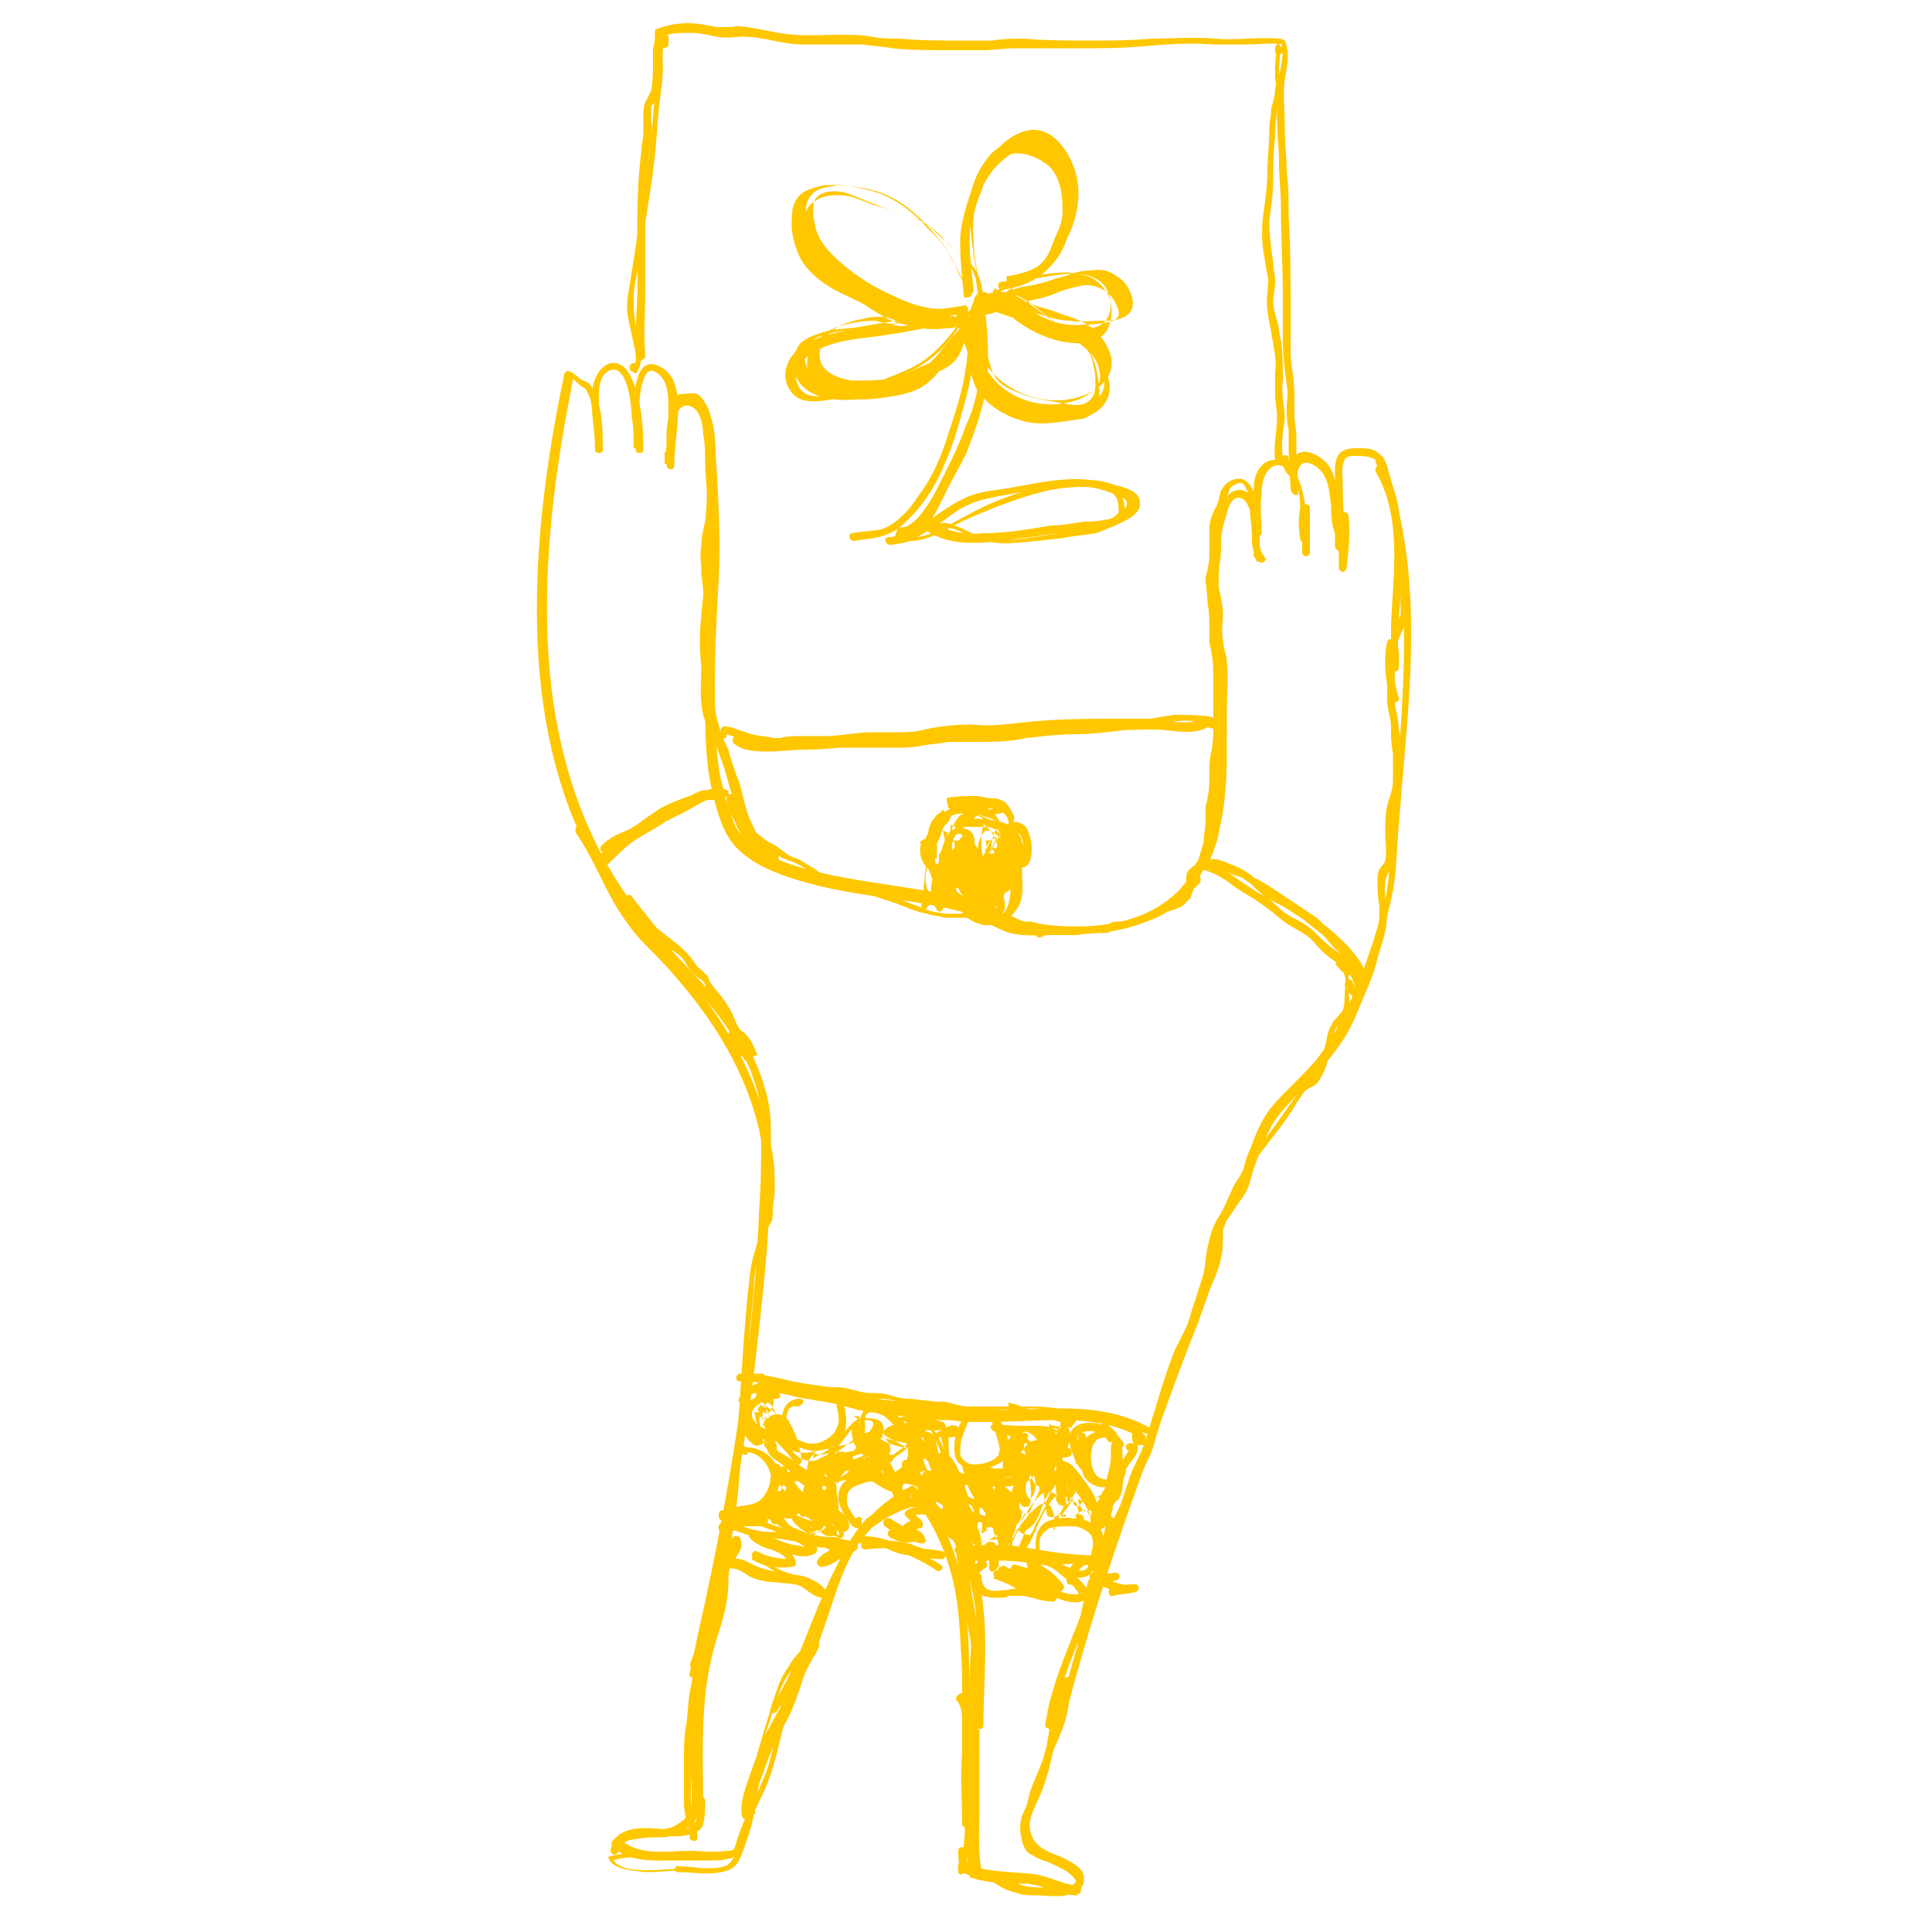 <?xml version="1.0" encoding="utf-8"?>
<!-- Generator: Adobe Illustrator 26.5.0, SVG Export Plug-In . SVG Version: 6.00 Build 0)  -->
<svg version="1.1" id="Layer_1" xmlns="http://www.w3.org/2000/svg" xmlns:xlink="http://www.w3.org/1999/xlink" x="0px" y="0px"
	 viewBox="0 0 100 100" style="enable-background:new 0 0 100 100;" xml:space="preserve">
<style type="text/css">
	.st0{fill:#FEC700;}
</style>
<g>
	<g>
		<g>
			<path class="st0" d="M67.3,26.3c-0.1,0.5-0.1,1,0,1.6c0,0.2,0.4,0.2,0.4,0c0-0.5,0-1-0.1-1.5c-0.1-0.6-0.2-1.3-0.5-1.8
				c-0.2-0.5-0.6-0.9-1.2-0.8c-0.7,0.1-1,0.8-1,1.4c-0.1,0.8,0,1.6,0,2.4c0,0.2,0.4,0.2,0.4,0c0-0.4,0-0.7-0.1-1.1
				c-0.1-0.4-0.3-0.8-0.6-1c-0.3-0.2-0.7-0.2-1,0.1c-0.3,0.3-0.4,0.6-0.5,1c-0.2,0.8-0.3,1.8-0.4,2.6c-0.1,1.4,0,2.9,0.1,4.3
				c0.2,2.2,0.4,4.5,0.3,6.7c-0.1,2-0.6,4.2-2,5.8c-1.7,1.8-4.3,2.1-6.6,1.9c-0.3,0-0.6-0.1-0.9-0.1c-0.3,0-0.3,0.4,0,0.4
				c2.3,0.3,4.8,0.2,6.7-1c1.8-1.2,2.7-3.2,3-5.2c0.3-2,0.2-4.1,0.1-6.2c-0.2-2.6-0.5-5.2-0.2-7.8c0-0.4,0.1-0.7,0.2-1.1
				c0.1-0.3,0.2-0.8,0.4-1c0.2-0.2,0.5-0.2,0.7,0.1c0.2,0.3,0.3,0.7,0.4,1.1c0,0.1,0,0.3,0,0.4c0.1,0,0.3,0,0.4,0
				c0-0.6-0.1-1.2,0-1.9c0-0.5,0.1-1.3,0.7-1.5c0.4-0.1,0.7,0.2,0.9,0.5c0.3,0.5,0.4,1.1,0.4,1.7c0.1,0.5,0.1,1,0.1,1.5
				c0.1,0,0.3,0,0.4,0c0-0.5,0-1,0-1.5C67.8,26.1,67.4,26.1,67.3,26.3L67.3,26.3z"/>
		</g>
	</g>
	<g>
		<g>
			<path class="st0" d="M69,26.9c0.1,0.8,0.4,1.7,0.3,2.5c0.1,0,0.3,0,0.4,0c0-0.3,0-0.5,0-0.8c0-0.2-0.4-0.3-0.4,0
				c0,0.3,0,0.5,0,0.8c0,0.1,0.1,0.2,0.2,0.2c0.1,0,0.2-0.1,0.2-0.2c0.1-0.9,0.2-1.8,0.1-2.7c0-0.1-0.1-0.2-0.2-0.2
				c-0.1,0-0.2,0.1-0.2,0.2c0,0.9-0.1,1.7-0.1,2.6c0.1,0,0.3,0,0.4,0c0-0.3,0-0.5,0-0.8c-0.1,0-0.3,0-0.4,0c0,0.3,0,0.5,0,0.8
				c0,0.2,0.4,0.3,0.4,0c0.1-0.9-0.1-1.8-0.3-2.7C69.4,26.6,69,26.7,69,26.9L69,26.9z"/>
		</g>
	</g>
	<g>
		<g>
			<path class="st0" d="M55.1,89c1.2-4.7,2.7-9.2,4.4-13.8c0.8-2.2,1.6-4.5,2.5-6.7c0.2-0.6,0.4-1.1,0.6-1.7
				c0.2-0.5,0.5-1.1,0.6-1.7c0.1-0.4,0.1-0.8,0.1-1.3c0-0.3,0.2-0.5,0.2-0.8c0.1-0.2,0.2-0.5,0.3-0.7c0.4-0.9,0.9-1.9,1.5-2.7
				c0.6-0.8,1.3-1.6,1.8-2.5c1.2-1.7,2.2-3.4,3.1-5.2c0.9-1.9,1.5-3.8,1.9-5.8c0.2-1.1,0.2-2.3,0.3-3.4c0.1-1.2,0.2-2.4,0.3-3.6
				c0.4-4.6,0.7-9.3-0.6-13.8c-0.2-0.5-0.3-1.1-0.5-1.6c-0.1-0.2-0.4-0.1-0.4,0.2c1.7,4.4,1.6,9.1,1.3,13.8
				c-0.2,2.4-0.4,4.7-0.6,7.1C71.9,46,71.6,47,71.3,48c-0.3,1-0.6,1.9-1,2.9c-0.8,1.9-1.8,3.7-2.9,5.4c-0.6,0.8-1.2,1.7-1.8,2.5
				c-0.3,0.4-0.6,0.8-0.9,1.2c-0.3,0.4-0.5,0.9-0.8,1.3c-0.2,0.4-0.4,0.9-0.6,1.3c-0.2,0.4-0.4,0.9-0.4,1.4c0,0.5,0,0.9-0.2,1.4
				c-0.2,0.5-0.4,1.1-0.6,1.6c-0.8,2.2-1.7,4.5-2.5,6.7c-1.6,4.5-3.2,9-4.4,13.5c-0.2,0.6-0.3,1.1-0.5,1.7
				C54.6,89.1,55,89.3,55.1,89L55.1,89z"/>
		</g>
	</g>
	<g>
		<g>
			<path class="st0" d="M40.2,88.6c0.9-1.6,1.6-3.3,2.3-4.9c0.6-1.6,1.3-3.2,2.5-4.5c0.6-0.8,1.4-1.4,2.3-1.8c-0.1,0-0.2,0-0.2-0.1
				c1.1,1.3,1.8,2.8,2.2,4.4c0.4,1.6,0.4,3.3,0.5,4.9c0,0.9,0,1.8,0,2.7c0,0.2,0.4,0.3,0.4,0c-0.1-3.3,0.2-6.8-1.2-9.9
				c-0.4-0.9-0.9-1.7-1.6-2.4c-0.1-0.1-0.2-0.1-0.2-0.1c-1.6,0.8-2.8,2.1-3.6,3.6c-0.9,1.6-1.5,3.3-2.2,5c-0.4,1-0.9,1.9-1.4,2.8
				C39.7,88.5,40,88.8,40.2,88.6L40.2,88.6z"/>
		</g>
	</g>
	<g>
		<g>
			<path class="st0" d="M51.8,47.1c-2.9-1.1-6.1-1.2-9.2-1.9c-1.2-0.3-2.5-0.6-3.5-1.4c-0.5-0.3-0.9-0.7-1.1-1.2
				c-0.3-0.7-0.5-1.5-0.7-2.3C37,38.7,37,37,37,35.3c0-1.8,0.1-3.5,0.2-5.3c0.1-1.9,0-3.8-0.1-5.6c-0.1-0.9,0-1.9-0.3-2.8
				c-0.1-0.4-0.3-0.9-0.8-1c-0.4-0.2-0.8,0-1.1,0.4c-0.3,0.4-0.4,1-0.4,1.5c0,0.5,0,1,0,1.6c0,0.2,0.4,0.2,0.4,0c0-0.2,0-0.4,0-0.6
				c0-0.2-0.4-0.3-0.4,0c0,0.2,0,0.4,0,0.6c0,0.2,0.4,0.3,0.4,0c0-1,0.2-1.9,0.2-2.9c0-0.8-0.1-1.8-0.9-2.2
				c-1.4-0.8-1.4,1.7-1.4,2.4c0,0.6,0.1,1.3,0.1,1.9c0,0.2,0.4,0.2,0.4,0c0-1.2-0.1-2.6-0.6-3.7c-0.2-0.5-0.6-0.9-1.1-0.8
				c-0.7,0.2-0.9,1-1,1.6c0,1,0.2,1.9,0.2,2.9c0,0.2,0.4,0.2,0.4,0c0-0.9,0-1.8-0.3-2.7c-0.1-0.2-0.2-0.4-0.3-0.6
				c-0.1-0.2-0.2-0.2-0.4-0.3c-0.3-0.1-0.4-0.4-0.8-0.5c-0.1,0-0.2,0.1-0.2,0.2c-0.9,4.3-1.5,8.7-1.4,13.1c0.1,4.2,0.9,8.5,3,12.2
				c1.1,2,2.4,3.6,4,5.2c1.6,1.6,3.1,3.3,4,5.4c0.2,0.5,0.4,1.1,0.5,1.6c0.1,0.6,0.1,1.2,0.1,1.8c0,1.3,0,2.5-0.1,3.8
				c-0.1,2.5-0.3,5-0.6,7.5c-0.6,4.9-1.5,9.9-2.6,14.7c-0.1,0.6-0.3,1.3-0.4,1.9c-0.1,0.2,0.3,0.4,0.4,0.1c1.2-4.8,2.1-9.7,2.8-14.6
				c0.3-2.5,0.6-5,0.8-7.5c0.1-1.3,0.1-2.5,0.2-3.8c0-0.6,0-1.2,0-1.8c0-0.6,0-1.2-0.1-1.8c-0.4-2.1-1.5-4-2.9-5.7
				c-0.8-0.9-1.6-1.7-2.4-2.6c-0.8-0.8-1.5-1.7-2.1-2.6c-2.5-3.6-3.7-7.9-4-12.2c-0.3-4.4,0.2-8.8,1-13.1c0.1-0.5,0.2-1.1,0.3-1.6
				c-0.1,0.1-0.1,0.1-0.2,0.2c0.3,0,0.4,0.3,0.6,0.4c0.2,0.1,0.2,0.1,0.3,0.3c0.1,0.2,0.2,0.4,0.2,0.6c0.2,0.8,0.2,1.6,0.2,2.3
				c0.1,0,0.3,0,0.4,0c0-0.7-0.2-1.4-0.2-2.1c0-0.6-0.1-1.6,0.5-1.9c1-0.5,1.2,1.9,1.2,2.4c0.1,0.5,0.1,1,0.1,1.6c0.1,0,0.3,0,0.4,0
				c-0.1-1.1-0.2-2.2,0-3.2c0.1-0.3,0.2-0.9,0.6-0.8c0.8,0.3,0.8,1.3,0.8,2c0,0.9-0.1,1.9-0.2,2.8c0.1,0,0.3,0,0.4,0
				c0-0.2,0-0.4,0-0.6c-0.1,0-0.3,0-0.4,0c0,0.2,0,0.4,0,0.6c0.1,0,0.3,0,0.4,0c0-0.4,0-0.9,0-1.3c0-0.5,0.1-1,0.3-1.4
				c0.2-0.4,0.6-0.4,0.9-0.1c0.3,0.3,0.4,0.9,0.4,1.3c0.1,0.5,0.1,1,0.1,1.5c0,0.6,0.1,1.2,0.1,1.8c0.1,1.8,0,3.7,0,5.5
				c-0.1,1.7-0.1,3.3-0.1,5c0,1.6,0,3.2,0.4,4.8c0.3,1.2,0.6,2.4,1.7,3.2c0.9,0.7,2.1,1.1,3.2,1.4c3.2,0.9,6.7,0.8,9.8,2.1
				C51.9,47.6,52,47.2,51.8,47.1L51.8,47.1z"/>
		</g>
	</g>
	<g>
		<g>
			<path class="st0" d="M51.8,47.7c0.4-0.1,0.7,0.3,1.1,0.4c0.2,0.1,0.4,0.1,0.5,0.1c0.2,0,0.3,0.1,0.4,0.2c0.2,0.2,0.5-0.1,0.3-0.3
				c-0.3-0.3-0.7-0.3-1.1-0.4c-0.4-0.1-0.8-0.5-1.3-0.4C51.5,47.3,51.6,47.7,51.8,47.7L51.8,47.7z"/>
		</g>
	</g>
	<g>
		<g>
			<path class="st0" d="M54.5,89.3c0.3-2.2,1.3-4.2,2.1-6.3c0.2-0.6,0.4-1.2,0.5-1.8c0.1-0.2-0.3-0.3-0.4,0
				c-0.5,2.2-1.6,4.2-2.2,6.3c-0.2,0.6-0.3,1.2-0.4,1.8C54.1,89.5,54.5,89.6,54.5,89.3L54.5,89.3z"/>
		</g>
	</g>
	<g>
		<g>
			<path class="st0" d="M40.2,88.5c1.2-1.1,1.9-2.6,2.4-4.1c0.5-1.4,0.9-3,1.7-4.3c0.2-0.3,0.4-0.6,0.7-0.9c0.3-0.3,0.7-0.5,1-0.7
				c0.4-0.2,0.8-0.4,1.2-0.5c0.2,0,0.6,0,0.8,0.1c0.2,0.1,0.4,0.3,0.5,0.5c1.2,1.3,1.8,3.1,2,4.8c0.2,2,0,4,0,5.9
				c0,0.2,0.4,0.3,0.4,0c0-3.5,0.7-7.6-1.7-10.6c-0.3-0.4-0.6-0.7-1-1c-0.2-0.1-0.5-0.2-0.7-0.2c-0.2,0-0.5,0-0.7,0.1
				c-0.5,0.1-0.9,0.4-1.3,0.6c-0.2,0.1-0.3,0.2-0.5,0.3c-0.2,0.1-0.3,0.3-0.4,0.4c-1,1.2-1.5,2.8-2,4.3c-0.6,1.8-1.2,3.6-2.6,4.9
				C39.8,88.4,40,88.7,40.2,88.5L40.2,88.5z"/>
		</g>
	</g>
	<g>
		<g>
			<path class="st0" d="M47.3,77.7c0.5-0.1,1.2-0.1,1.6,0.3c0.1-0.1,0.1-0.2,0.2-0.3c-0.4-0.1-0.7-0.2-1-0.5c0,0.1-0.1,0.2-0.1,0.3
				c0,0,0.1,0,0.1,0c0-0.1,0-0.2,0.1-0.2c0,0,0,0,0,0c0,0.1-0.1,0.2-0.1,0.4c0.5-0.1,0.9,0.3,0.9,0.8c0.1-0.1,0.2-0.1,0.3-0.2
				c-0.1,0-0.1-0.1-0.1-0.2c-0.1,0.1-0.2,0.2-0.3,0.2c0.4,0.4,0.6,0.9,0.8,1.4c0.1,0.5,0.2,1.1,0.3,1.6c0,0.3,0.4,0.2,0.4-0.1
				c0-0.9-0.5-1.8-0.6-2.7c0-0.2-0.4-0.2-0.4,0c0,2.3,0.5,4.5,0.9,6.8c0,0.3,0.4,0.2,0.4-0.1c0-0.4,0-0.8,0-1.2c-0.1,0-0.3,0-0.4,0
				c0,1.8-0.3,3.6-0.1,5.5c0,0.3,0.4,0.2,0.4-0.1c-0.1-1.8,0.2-3.6,0.2-5.4c0-0.2-0.4-0.3-0.4,0c0,0.4,0,0.9,0,1.3
				c0.1,0,0.3,0,0.4-0.1c-0.4-2.2-0.9-4.4-0.9-6.7c-0.1,0-0.3,0-0.4,0c0.1,0.9,0.6,1.8,0.6,2.7c0.1,0,0.3,0,0.4-0.1
				c-0.1-1.1-0.3-2.5-1.2-3.3c-0.2-0.1-0.3,0.1-0.3,0.2c0.1,0.2,0.2,0.3,0.4,0.4c0.2,0.1,0.3-0.1,0.3-0.2c0-0.7-0.6-1.2-1.3-1.1
				c-0.2,0-0.2,0.2-0.1,0.4c0.2,0.1,0.3,0.1,0.5,0c0.1,0,0.1-0.2,0.1-0.2c-0.1-0.2-0.3-0.3-0.5-0.2c-0.1,0-0.2,0.2-0.1,0.3
				c0.3,0.4,0.8,0.5,1.3,0.6c0.2,0,0.3-0.2,0.2-0.3c-0.5-0.6-1.2-0.5-1.9-0.5C47,77.3,47.1,77.7,47.3,77.7L47.3,77.7z"/>
		</g>
	</g>
	<g>
		<g>
			<path class="st0" d="M56.1,85c0.1-0.5,0.2-1,0.3-1.5c0.1-0.5,0.2-1,0.4-1.4c0.1-0.2,0.2-0.4,0.3-0.6c0.1-0.2,0.1-0.4,0.1-0.7
				c0.1-0.5,0.2-0.9,0.5-1.4c0.2-0.4,0.4-0.8,0.6-1.2c0.2-0.4,0.3-0.9,0.5-1.4c0.2-0.4,0.4-0.8,0.6-1.2c0.2-0.4,0.3-0.7,0.4-1.1
				c0.3-1,0.6-2.1,1-3.1c0.2-0.5,0.3-1,0.5-1.5c0.1-0.2,0.2-0.4,0.3-0.6c0.1-0.2,0.2-0.4,0.3-0.7c0.2-0.5,0.3-1,0.5-1.4
				c0.2-0.4,0.3-0.8,0.4-1.3c0.2-0.9,0.1-1.8,0.6-2.6c0.3-0.4,0.6-0.9,0.9-1.3c0.3-0.4,0.4-0.8,0.5-1.2c0.1-0.4,0.3-0.8,0.4-1.2
				c0.2-0.4,0.4-0.9,0.6-1.3c0.5-0.9,1.3-1.5,1.9-2.3c0.7-0.7,1.4-1.5,1.9-2.3c0.5-0.8,0.8-1.7,1.2-2.6c0.2-0.5,0.4-1,0.5-1.5
				c0.1-0.4,0.3-0.9,0.4-1.4c0.2-0.8-0.1-1.7,0-2.5c0-0.2,0.1-0.4,0.2-0.6c0.1-0.2,0.2-0.3,0.2-0.5c0.1-0.4,0-0.9,0-1.4
				c0-0.5,0-1,0.1-1.5c0.1-0.4,0.2-0.8,0.3-1.3c0-0.4,0-0.9,0-1.3c0-0.5,0-0.9-0.1-1.4c0-0.5-0.2-1-0.2-1.4c-0.1-0.5,0-1,0-1.6
				c0-0.4,0-0.9,0.1-1.3c0.1-0.4,0.3-0.8,0.5-1.2c0.2-0.4,0.2-0.8,0.2-1.2c0-0.2-0.4-0.3-0.4,0c0,0.5-0.1,0.9-0.3,1.3
				c-0.2,0.4-0.3,0.8-0.4,1.2c-0.1,0.4-0.1,0.8-0.1,1.2c0,0.5,0,1,0,1.5c0,0.5,0.2,1,0.2,1.4c0,0.5,0,0.9,0.1,1.4c0,0.5,0,1,0,1.4
				c0,0.5-0.2,0.9-0.3,1.3c-0.1,0.5-0.1,0.9-0.1,1.4c0,0.5,0.1,1,0,1.4c0,0.2-0.2,0.3-0.3,0.5c-0.1,0.2-0.1,0.4-0.1,0.6
				c0,0.4,0,0.8,0.1,1.3c0,0.4,0,0.8-0.1,1.2c-0.1,0.5-0.3,1-0.5,1.5c-0.3,1-0.7,1.9-1.1,2.8c-0.2,0.4-0.4,0.9-0.7,1.3
				c-0.3,0.4-0.6,0.8-0.9,1.2c-0.7,0.8-1.5,1.5-2.2,2.3c-0.6,0.7-0.9,1.5-1.2,2.3c-0.2,0.4-0.3,0.8-0.4,1.3
				c-0.1,0.2-0.1,0.4-0.2,0.6c-0.1,0.2-0.3,0.5-0.4,0.7c-0.3,0.4-0.6,0.8-0.8,1.2c-0.2,0.4-0.3,0.8-0.4,1.3
				c-0.1,0.4-0.1,0.9-0.2,1.3c-0.1,0.4-0.3,0.9-0.4,1.3c-0.2,0.5-0.3,1-0.5,1.5c-0.1,0.2-0.2,0.4-0.3,0.6c-0.1,0.2-0.2,0.4-0.3,0.6
				c-0.4,1-0.7,2-1,3c-0.3,0.9-0.5,1.8-0.9,2.6c-0.2,0.4-0.4,0.8-0.5,1.2c-0.2,0.5-0.3,1-0.5,1.4c-0.2,0.4-0.4,0.8-0.7,1.3
				c-0.2,0.4-0.3,0.8-0.4,1.2c0,0.2-0.1,0.5-0.2,0.7c-0.1,0.2-0.2,0.4-0.3,0.6c-0.1,0.5-0.2,0.9-0.3,1.4c-0.1,0.5-0.2,1-0.3,1.5
				C55.7,85.2,56.1,85.2,56.1,85L56.1,85z"/>
		</g>
	</g>
	<g>
		<g>
			<path class="st0" d="M72.4,36.1c-0.3-0.9-0.4-1.9-0.2-2.8c-0.1,0-0.2,0-0.4,0c0.2,0.4,0.2,0.8,0.2,1.2c0.1,0,0.3,0,0.4,0
				c-0.2-2.7,0.5-5.4,0-8.1c-0.1-0.8-0.4-1.5-0.8-2.2c-0.1-0.2-0.5-0.1-0.4,0.2c1.4,2.4,0.9,5.3,0.8,8c0,0.7,0,1.5,0,2.2
				c0,0.2,0.4,0.2,0.4,0c0-0.5,0.1-1-0.2-1.4c-0.1-0.1-0.3-0.2-0.4,0c-0.2,1-0.1,2.1,0.2,3.1C72.1,36.5,72.5,36.3,72.4,36.1
				L72.4,36.1z"/>
		</g>
	</g>
	<g>
		<g>
			<path class="st0" d="M54.8,89.4c0.1-0.4,0.1-0.9,0.2-1.3c0-0.2,0.1-0.4,0.2-0.7c0-0.1,0.1-0.1,0.1-0.2c0,0,0,0,0,0c0,0,0,0,0,0
				c0,0,0,0,0,0c0.1,0,0,0,0,0c0.2-0.1,0.2-0.4-0.1-0.4c-0.5,0.1-0.6,0.7-0.7,1.2c-0.1,0.5-0.1,0.9-0.2,1.4c0,0.1,0.1,0.2,0.2,0.2
				C54.7,89.5,54.8,89.5,54.8,89.4L54.8,89.4z"/>
		</g>
	</g>
	<g>
		<g>
			<path class="st0" d="M36,86.1c1.2-2.8,1.9-5.9,2.2-8.9c0.3-3.1,0.4-6.2,0.7-9.3c0.1-0.7,0.1-1.5,0.2-2.2c0.1-0.7,0.3-1.4,0.6-2
				c0.1-0.2,0.1-0.3,0.2-0.4c0.1-0.2,0.1-0.4,0.1-0.6c0-0.4,0.1-0.7,0.1-1.1c0-0.8,0-1.5-0.2-2.3c-0.5-3-1.9-5.7-3.8-8.1
				c-0.5-0.6-1-1.2-1.5-1.7c-0.5-0.6-1.1-1.1-1.6-1.7c-1-1.2-1.5-2.7-2.3-4c-0.2-0.3-0.4-0.7-0.6-1c-0.1-0.2-0.4,0-0.3,0.3
				c0.9,1.3,1.4,2.7,2.2,4c0.4,0.6,0.8,1.2,1.4,1.8c0.5,0.5,1.1,1.1,1.6,1.7c2,2.3,3.6,4.9,4.3,7.9c0.3,1.5,0.4,3,0.3,4.5
				c0,0.3-0.2,0.7-0.3,1c-0.1,0.3-0.2,0.7-0.3,1c-0.2,0.7-0.2,1.3-0.3,2c-0.3,3.1-0.4,6.1-0.7,9.2c-0.3,3-0.8,6-1.9,8.9
				c-0.1,0.4-0.3,0.7-0.4,1.1C35.5,86.2,35.9,86.3,36,86.1L36,86.1z"/>
		</g>
	</g>
	<g>
		<g>
			<path class="st0" d="M38.3,53.7c-0.1-0.1-0.1-0.2-0.2-0.3c-0.1,0.1-0.2,0.2-0.3,0.2c0.4,0.3,0.5,0.8,0.7,1.2
				c0.1,0.2,0.4,0.1,0.4-0.1c0-0.6-0.6-1-1-1.4c-0.1,0.1-0.2,0.2-0.3,0.3c0.3,0.3,0.5,0.6,0.7,1c0.1,0.2,0.4,0.1,0.4-0.1
				c0-0.3-0.1-0.6-0.2-0.9c-0.2-0.3-0.4-0.6-0.5-0.9c-0.1-0.3-0.3-0.6-0.5-0.9c-0.2-0.3-0.5-0.6-0.7-0.9c-0.1-0.1-0.1-0.3-0.2-0.4
				c-0.1-0.1-0.2-0.2-0.3-0.3c-0.3-0.2-0.4-0.5-0.6-0.7c-0.4-0.5-1-0.9-1.5-1.3c-0.6-0.5-1.2-1-1.5-1.7c-0.1,0.1-0.2,0.1-0.3,0.2
				c0.7,0.8,1.3,1.7,2.1,2.5c0.2,0.2,0.5-0.1,0.3-0.3c-0.8-0.8-1.4-1.6-2.1-2.5c-0.1-0.2-0.4,0-0.3,0.2c0.3,0.6,0.8,1,1.2,1.5
				c0.2,0.2,0.5,0.5,0.7,0.7c0.3,0.2,0.5,0.4,0.8,0.6c0.3,0.2,0.4,0.5,0.6,0.8c0.1,0.1,0.2,0.2,0.3,0.3c0.1,0.1,0.3,0.2,0.4,0.3
				c0.1,0.1,0.1,0.3,0.2,0.4c0.1,0.1,0.2,0.3,0.3,0.4c0.2,0.3,0.5,0.5,0.7,0.9c0.2,0.3,0.3,0.7,0.5,1c0.2,0.3,0.4,0.6,0.4,1
				c0.1,0,0.2,0,0.4-0.1c-0.2-0.4-0.4-0.8-0.8-1.1c-0.2-0.2-0.5,0.1-0.3,0.3c0.2,0.2,0.4,0.3,0.6,0.5c0.2,0.2,0.4,0.4,0.4,0.6
				c0.1,0,0.2,0,0.4-0.1c-0.2-0.5-0.4-1-0.9-1.3c-0.1-0.1-0.4,0.1-0.3,0.2c0.1,0.1,0.1,0.2,0.2,0.3C38,54,38.4,53.9,38.3,53.7
				L38.3,53.7z"/>
		</g>
	</g>
	<g>
		<g>
			<path class="st0" d="M35.2,20.8c0.2,0,0.5-0.1,0.7,0c0.1,0,0.2,0.2,0.2,0.3c0.1,0.2,0.2,0.4,0.3,0.6c0.2,0.9,0.2,1.7,0.2,2.6
				c0,0.9,0,1.8-0.1,2.7c-0.1,0.4-0.2,0.8-0.2,1.3c-0.1,0.4,0,0.8,0,1.2c0,0.4,0.1,0.8,0.1,1.2c0,0.4-0.1,0.8-0.1,1.2
				c-0.1,0.9-0.1,1.7,0,2.6c0,0.8-0.1,1.7,0.1,2.5c0.1,0.4,0.3,0.8,0.5,1.2c0.2,0.4,0.3,0.8,0.5,1.3c0.3,0.9,0.5,1.9,0.9,2.8
				c0.2,0.4,0.3,0.8,0.6,1.1c0.3,0.3,0.6,0.5,0.9,0.8c0-0.1,0-0.1,0-0.2c0,0-0.1,0.1,0,0c0,0,0,0-0.1,0c-0.1,0-0.2-0.1-0.3-0.2
				c-0.2-0.2-0.5-0.5-0.6-0.8c-0.4-0.6-0.8-1.2-0.8-1.9c-0.1,0-0.3,0-0.4,0c0,0.6,0.2,1.1,0.5,1.5c0.3,0.4,0.8,0.8,1.3,1.1
				c0.3,0.1,0.5,0.3,0.8,0.5c0.2,0.2,0.5,0.3,0.8,0.4c0.3,0.1,0.6,0.3,0.9,0.5c0.3,0.2,0.5,0.4,0.7,0.6c0.3,0.1,0.5,0.1,0.8,0.2
				c0.3,0,0.6,0.1,0.9,0.2c0.7,0.2,1.3,0.4,1.9,0.6c0.6,0.2,1.2,0.5,1.8,0.6c0.3,0.1,0.6,0.1,0.9,0.2c0.4,0,0.7,0,1.1,0
				c0.8,0,1.5,0.4,2.3,0.5c0.3,0.1,0.6,0.1,0.9,0.1c0.1,0,0.4,0,0.4,0.2c0,0.3,0.4,0.3,0.4,0c0-0.5-0.4-0.6-0.8-0.6
				c-0.2,0-0.5,0-0.7,0c-0.3-0.1-0.7-0.2-1-0.2c-0.3-0.1-0.7-0.2-1-0.2c-0.4-0.1-0.7,0-1.1,0c-0.7,0-1.3-0.1-1.9-0.4
				c-0.6-0.2-1.2-0.5-1.8-0.7c-0.3-0.1-0.7-0.2-1-0.3c-0.3-0.1-0.6-0.2-0.9-0.2c-0.3,0-0.6,0-0.8-0.1c-0.3-0.1-0.5-0.4-0.8-0.6
				c-0.3-0.2-0.5-0.3-0.8-0.5c-0.3-0.1-0.6-0.2-0.8-0.4c-0.3-0.2-0.5-0.4-0.8-0.5c-0.3-0.2-0.5-0.4-0.8-0.6
				c-0.5-0.4-0.8-0.9-0.8-1.6c0-0.2-0.4-0.3-0.4,0c0,0.7,0.3,1.4,0.7,2c0.2,0.3,0.3,0.5,0.5,0.7c0.2,0.2,0.4,0.4,0.6,0.6
				c0.3,0.1,0.5,0.1,0.7-0.2c0-0.1,0-0.1,0-0.2c-0.2-0.3-0.5-0.5-0.8-0.7c-0.3-0.3-0.4-0.6-0.6-1c-0.2-0.4-0.3-0.8-0.4-1.2
				c-0.1-0.4-0.2-0.9-0.4-1.3c-0.1-0.4-0.3-0.8-0.4-1.3c-0.2-0.4-0.4-0.8-0.5-1.3c-0.3-0.8-0.2-1.7-0.2-2.6c0-0.9-0.1-1.8,0-2.7
				c0.1-0.4,0.1-0.8,0.1-1.2c0-0.4,0-0.8-0.1-1.3c0-0.4,0-0.8,0-1.2c0.1-0.4,0.2-0.9,0.2-1.3C37,26,37,25.1,37,24.2
				c0-1,0-1.9-0.3-2.9c-0.1-0.3-0.3-0.7-0.6-0.9c-0.3-0.1-0.6,0-0.9,0C35,20.4,34.9,20.8,35.2,20.8L35.2,20.8z"/>
		</g>
	</g>
	<g>
		<g>
			<path class="st0" d="M48,46.9c0-0.1,0-0.1,0-0.2C48,46.8,48,46.9,48,46.9c0.6-0.3,1.3,0,1.9,0.3c0.7,0.3,1.4,0.7,2.1,1
				c0.8,0.3,1.6,0.2,2.4,0.2c0.4,0,0.9,0,1.3,0c0.2,0,0.4-0.1,0.6-0.1c0.2,0,0.4-0.1,0.7,0c0.2,0,0.3,0,0.5-0.1
				c0.2-0.1,0.3-0.2,0.5-0.3c0.2-0.1,0.4-0.1,0.6-0.1c0.2,0,0.4,0,0.7-0.1c0.4-0.1,0.8-0.3,1.1-0.5c0.3-0.1,0.7-0.2,0.9-0.4
				c0.1-0.1,0.2-0.2,0.3-0.3c0.1-0.2,0.1-0.3,0.2-0.5c0.1-0.1,0.2-0.2,0.3-0.3c0.1-0.2,0-0.3,0-0.5c0-0.1,0-0.2,0.1-0.2
				c0.1-0.1,0.2-0.2,0.3-0.3c0.2-0.3,0.3-0.6,0.4-0.9c0.1-0.3,0.2-0.6,0.2-1c0.1-0.4,0-0.8,0-1.2c0.1-0.4,0.2-0.7,0.2-1.2
				c0-0.4-0.1-0.9,0-1.3c0.1-0.4,0.2-0.7,0.2-1.1c0-0.4,0-0.8,0-1.2c0-0.8,0.1-1.7,0-2.5c0-0.4-0.2-0.8-0.2-1.2
				c-0.1-0.4,0-0.9,0-1.3c0-0.4-0.1-0.9-0.2-1.3c-0.1-0.4,0-0.8,0-1.2c0.1-0.4,0.1-0.8,0.1-1.2c0-0.4-0.1-0.9,0-1.3
				c0.1-0.3,0.3-0.6,0.3-1c0.1-0.3,0.1-0.6,0.4-0.7c0.3-0.2,0.5-0.1,0.6,0.2c0.2,0.3,0.2,0.7,0.2,1.1c0,0.4,0.1,0.9,0.1,1.3
				c0,0.4,0,0.7,0.2,1.1c0,0.1,0.1,0.2,0.2,0.3c0.1,0.1,0.4-0.1,0.3-0.2c-0.1-0.1-0.1-0.2-0.2-0.3c-0.1-0.2-0.5-0.1-0.4,0.2
				c0.1,0.1,0.1,0.2,0.2,0.3c0.1-0.1,0.2-0.2,0.3-0.2c0,0,0,0,0,0c0,0,0,0,0,0c0-0.1,0-0.1-0.1-0.2c0-0.2-0.1-0.3-0.1-0.5
				c0-0.4,0-0.9-0.1-1.4c0-0.4-0.1-0.9-0.2-1.3c-0.1-0.3-0.3-0.6-0.6-0.7c-0.5-0.1-0.9,0.2-1.1,0.6c-0.1,0.3-0.1,0.6-0.3,0.9
				c-0.2,0.4-0.3,0.7-0.3,1.1c0,0.4,0,0.9,0,1.3c0,0.4-0.1,0.8-0.2,1.2c0,0.4,0.1,0.9,0.1,1.3c0.1,0.5,0.1,0.9,0.1,1.4
				c0,0.2,0,0.4,0,0.6c0,0.2,0.1,0.4,0.1,0.6c0.1,0.4,0.1,0.9,0.1,1.3c0,0.4,0,0.8,0,1.3c0,0.4,0,0.8,0,1.2c0,0.4,0,0.8-0.1,1.3
				c-0.1,0.4-0.1,0.7-0.1,1.1c0,0.5,0,0.9-0.1,1.3c0,0.2-0.1,0.3-0.1,0.5c0,0.2,0,0.4,0,0.7c0,0.4-0.1,0.7-0.1,1.1
				c-0.1,0.3-0.2,0.7-0.3,1c-0.1,0.2-0.4,0.3-0.5,0.5c-0.1,0.1-0.1,0.3-0.1,0.4c0,0.1,0,0.2,0,0.3c0,0.1-0.1,0.1-0.2,0.2
				c-0.1,0.1-0.1,0.3-0.2,0.4c-0.1,0.2-0.2,0.3-0.4,0.4c-0.3,0.2-0.7,0.3-1,0.5c-0.4,0.2-0.8,0.4-1.2,0.4c-0.2,0-0.4,0-0.6,0
				c-0.2,0-0.4,0.1-0.5,0.2c-0.2,0.1-0.3,0.2-0.5,0.2c-0.2,0-0.4,0-0.7,0C56,47.9,55.6,48,55.2,48c-0.5,0-1,0-1.4,0
				c-0.4,0-0.8,0-1.1-0.1c-0.4-0.1-0.8-0.3-1.2-0.5c-0.3-0.2-0.7-0.3-1-0.5c-0.6-0.3-1.3-0.6-2-0.6c-0.2,0-0.3,0-0.5,0.1
				c-0.2,0.1-0.2,0.2-0.3,0.4C47.6,47.1,48,47.2,48,46.9L48,46.9z"/>
		</g>
	</g>
	<g>
		<g>
			<path class="st0" d="M67.4,26.3c0,0.8,0,1.5,0,2.3c0,0.1,0.1,0.2,0.2,0.2c0.1,0,0.2-0.1,0.2-0.2c0-0.8,0-1.5,0-2.3
				c0-0.1-0.1-0.2-0.2-0.2C67.5,26.1,67.4,26.2,67.4,26.3L67.4,26.3z"/>
		</g>
	</g>
	<g>
		<g>
			<path class="st0" d="M36.5,28.3c0,2.8,0.1,5.6,0.1,8.3c0,0.2,0.4,0.3,0.4,0c0-2.8-0.1-5.6-0.1-8.3C36.8,28.1,36.5,28.1,36.5,28.3
				L36.5,28.3z"/>
		</g>
	</g>
	<g>
		<g>
			<path class="st0" d="M49.4,46.9c-0.1-0.8-0.6-1.5-0.7-2.3c0-0.4,0.1-0.8,0.3-1.1c0.2-0.3,0.4-0.7,0.8-0.7c0.2,0,0.4,0,0.7,0
				c0.2,0,0.4,0,0.6,0c0.3,0,0.5,0.2,0.7,0.4c0.1,0.2,0.2,0.4,0.3,0.5c0.1,0.2,0.1,0.4,0.1,0.6c0,0.3,0,0.6,0.1,1
				c0,0.7,0.1,1.6-0.5,2.1c0.1,0.1,0.2,0.2,0.3,0.3c0.2-0.3,0.6-0.6,0.7-1c0.2-0.5,0.1-1.1,0.1-1.6c0-0.5,0.1-1,0-1.5
				c-0.1-0.4-0.3-0.7-0.7-0.9c-0.3-0.2-0.8-0.2-1.1-0.3c-0.4,0-0.8-0.1-1.2,0.1c-0.4,0.2-0.5,0.5-0.7,0.8c-0.1,0.4-0.3,0.7-0.5,1.1
				c-0.4,0.8-0.8,1.8-0.2,2.7c0.1,0.2,0.4,0,0.3-0.2c-0.1-0.9,0.2-1.7,0.2-2.6c0-0.2-0.4-0.3-0.4,0c0,0.3,0,0.5,0,0.8
				c0,0.3,0,0.7,0.2,0.9c0.2,0.3,0.5,0.2,0.7,0c0.3-0.3,0.4-0.7,0.4-1.1c0-0.4,0-0.9-0.2-1.3c0-0.1-0.2-0.1-0.3-0.1
				c-0.9,0.5,0.1,1.8,0.7,2.1c0.1,0,0.1,0,0.2,0c0.4-0.3,0.5-0.9,0.4-1.4c-0.1-0.4-0.5-1-1-1.1c-0.8-0.1-0.5,1.5-0.4,1.9
				c0.1,0.6,0.4,1,0.9,1.4c0.1,0.1,0.2,0,0.2,0c0.9-0.7,0.5-2.3-0.3-2.9c-0.1,0-0.1,0-0.2,0c-0.5,0.2-0.7,0.7-0.7,1.2
				c0,0.3,0.1,0.5,0.2,0.8c0.1,0.3,0.3,0.7,0.5,1c0.1,0.2,0.4,0.3,0.6,0.3c0.1,0,0.1,0,0.2-0.1c0,0,0.1-0.1,0.1-0.1
				c0.1,0,0.1,0,0.2-0.1c0.3-0.1,0.5-0.4,0.7-0.6c0.4-0.6,0.9-1.3,0.9-2c0-0.3-0.1-0.6-0.3-0.7c-0.2-0.1-0.3-0.1-0.5,0
				c-0.1,0.1-0.2,0.3-0.3,0.4c-0.2,0.4-0.3,0.9-0.3,1.4c0,0.4,0.1,0.9,0.5,1.1c0.1,0,0.2,0.1,0.2,0c0.4-0.4,0.4-1.1,0.3-1.7
				c-0.1-0.6-0.4-1.2-1-1.4c-0.1,0-0.1,0-0.2,0c-0.7,0.7-0.3,1.9-0.2,2.7c0,0.1,0.2,0.2,0.3,0.1c0.3-0.1,0.4-0.6,0.5-0.9
				c0.1-0.3,0.2-0.8-0.1-1c-0.1-0.1-0.2-0.1-0.3,0c-0.7,0.6-0.4,1.7-0.1,2.4c0,0.1,0.1,0.1,0.2,0.1c0.6-0.1,0.8-1,0.7-1.5
				c0-0.3-0.2-0.6-0.5-0.7c-0.3-0.1-0.6,0.1-0.7,0.3c-0.3,0.6,0,1.5,0.7,1.7c0.4,0.1,0.7,0,0.9-0.3c0.2-0.3,0.2-0.6,0.2-0.9
				c0-0.6-0.4-1.5-1.1-1.6c-0.1,0-0.1,0-0.2,0.1c-0.3,0.5-0.6,1.1-0.6,1.7c0,0.3,0,0.6,0.2,0.8c0.2,0.3,0.5,0.4,0.8,0.4
				c0.1,0,0.1,0,0.2-0.1c0.4-0.6,0.7-1.3,0.6-2.1c-0.1-0.7-0.5-1.3-1.1-1.7c-0.6-0.3-1.3-0.5-1.9-0.6c-0.5,0-0.9,0.3-1.2,0.8
				c-0.2,0.6-0.2,1.2-0.2,1.8c0.1,0,0.3,0,0.4-0.1c0-0.4-0.1-0.9,0.1-1.3c0.1-0.3,0.5-0.4,0.6-0.8c0.1-0.1-0.1-0.3-0.2-0.3
				c-0.9,0.1-0.9,1.2-1.2,1.9c0.1,0,0.3,0,0.4,0c0-0.1-0.1-0.3-0.2-0.4c-0.1-0.1-0.3-0.1-0.3,0.1c-0.3,0.8,0.3,1.6,1.1,1.8
				c0.4,0.1,0.8-0.1,1-0.4c0.4-0.5,0.1-1.1,0-1.7c0-0.3,0-0.5,0.3-0.7c0.2-0.2,0.4-0.3,0.6-0.5c0.1-0.1,0-0.2,0-0.2
				c-0.3-0.5-0.9-0.6-1.5-0.4c-0.2,0.1-0.2,0.4,0.1,0.4c0.4-0.1,0.9-0.1,1.3-0.1c0.3,0,1,0,1.1,0.3c0-0.1,0.1-0.2,0.1-0.3
				c-0.3,0.1-0.9,0.2-1.1-0.1c0,0.1,0,0.2-0.1,0.3c0.4-0.2,0.9-0.3,1.2,0c0.2,0.1,0.4,0.3,0.4,0.6c0,0.2-0.1,0.4-0.2,0.7
				c0,0.1,0,0.2,0.1,0.2c0.2,0.1,0.3,0.3,0.2,0.6c0.1,0,0.2,0,0.3-0.1c-0.2-0.2-0.3-0.5-0.2-0.8c0.1-0.2,0.3-0.1,0.4,0
				c0.1,0.2,0.2,0.5,0.2,0.8c0,0.2,0,0.6-0.1,0.6c0.1,0,0.2,0,0.2,0.1c-0.2-0.3-0.3-0.7-0.3-1c-0.1,0.1-0.1,0.2-0.2,0.2c0,0,0,0,0,0
				c0,0,0,0.1,0,0.1c0,0.1,0,0.3-0.1,0.4c-0.1,0.3-0.3,0.6-0.4,0.9c0,0-0.1,0.1-0.1,0.1c-0.1,0.1,0,0-0.1,0.1
				c-0.2,0.1-0.4,0.2-0.6,0.2c-0.5-0.1-0.9-0.5-1.3-0.7c-0.1,0-0.2-0.1-0.2,0c-0.3,0.3,0.2,0.7,0.4,0.9c0.2,0.2,0.4,0.3,0.6,0.5
				c0.1,0.1,0.2,0.1,0.2,0.2c0.1,0.1,0.1,0.1,0.1,0.1c0,0.2,0.4,0.2,0.4-0.1c-0.1-0.4-0.5-0.6-0.8-0.8c-0.2-0.1-0.4-0.3-0.5-0.4
				c-0.1,0-0.1-0.1-0.2-0.2c0,0,0,0,0,0c0,0,0,0.1,0,0.1c-0.1,0-0.2,0-0.2,0c0.7,0.4,1.7,1.3,2.5,0.5c0.2-0.2,0.3-0.4,0.4-0.7
				c0.2-0.3,0.3-0.6,0.3-1c0-0.3,0-0.6-0.4-0.7c-0.1,0-0.2,0.1-0.2,0.2c0,0.4,0.1,0.9,0.4,1.2c0.1,0.1,0.2,0.1,0.2,0.1
				c0.4-0.2,0.4-0.7,0.4-1c0-0.3-0.1-0.8-0.3-1.1c-0.3-0.3-0.8-0.4-1,0.1c-0.2,0.4,0,0.9,0.3,1.2c0.1,0.1,0.3,0.1,0.3-0.1
				c0.2-0.4,0-0.9-0.5-1.1c0,0.1,0.1,0.1,0.1,0.2c0-0.3,0.2-0.5,0.2-0.8c-0.1-0.3-0.3-0.6-0.5-0.8c-0.5-0.3-1.1-0.2-1.6,0
				c-0.1,0.1-0.1,0.2-0.1,0.3c0.3,0.5,1,0.4,1.5,0.3c0.1,0,0.2-0.2,0.1-0.3c-0.2-0.5-0.9-0.5-1.3-0.6c-0.5,0-1.1,0-1.6,0.1
				c0,0.1,0,0.3,0.1,0.4c0.4-0.1,0.9-0.1,1.1,0.3c0-0.1,0-0.2,0-0.2c-0.1,0.2-0.3,0.3-0.5,0.4c-0.2,0.2-0.3,0.4-0.4,0.6
				c-0.1,0.6,0.4,1.3,0,1.8c-0.3,0.3-0.7,0.2-1,0c-0.3-0.2-0.5-0.7-0.4-1.1c-0.1,0-0.2,0-0.3,0.1c0.1,0.1,0.1,0.1,0.1,0.2
				c0,0.2,0.3,0.2,0.4,0c0.2-0.5,0.2-1.5,0.9-1.6c-0.1-0.1-0.1-0.2-0.2-0.3c-0.1,0.2-0.3,0.2-0.4,0.4c-0.2,0.2-0.2,0.3-0.3,0.5
				c-0.1,0.4-0.1,0.9,0,1.4c0,0.3,0.4,0.2,0.4-0.1c0-0.6-0.1-2,0.8-2.1c0.3,0,0.6,0,0.8,0.1c0.3,0.1,0.6,0.1,0.8,0.3
				c0.5,0.2,1,0.7,1.1,1.3c0.2,0.7-0.1,1.4-0.5,2c0.1,0,0.1-0.1,0.2-0.1c-1.2-0.2-0.4-1.7-0.1-2.3c-0.1,0-0.1,0.1-0.2,0.1
				c0.4,0.1,0.6,0.5,0.6,0.8c0.1,0.4,0.2,0.9-0.2,1.1c-0.4,0.2-0.8-0.5-0.8-0.9c0-0.1,0.1-0.4,0.2-0.5c0.2,0,0.3,0.2,0.3,0.4
				c0.1,0.3,0,1-0.4,1.1c0.1,0,0.1,0.1,0.2,0.1c-0.3-0.6-0.6-1.5,0-2c-0.1,0-0.2,0-0.3,0c0.1,0.1,0,0.5,0,0.7c0,0.2-0.1,0.5-0.3,0.6
				c0.1,0,0.2,0.1,0.3,0.1c-0.1-0.4-0.2-0.8-0.2-1.2c0-0.4,0-0.9,0.2-1.1c-0.1,0-0.1,0-0.2,0c0.4,0.2,0.7,0.7,0.8,1.1
				c0.1,0.4,0.1,1-0.2,1.3c0.1,0,0.2,0,0.2,0c-0.2-0.1-0.3-0.4-0.3-0.7c0-0.3,0-0.7,0.1-1c0-0.1,0.1-0.3,0.2-0.4
				c0-0.1,0.1-0.1,0.1-0.2c0,0,0,0,0,0c0,0,0,0,0,0c-0.1,0-0.1,0-0.1,0c0,0,0.1,0.1,0.1,0.1c0,0.1,0.1,0.2,0.1,0.2
				c0,0.5-0.3,1.1-0.6,1.6c-0.1,0.2-0.3,0.5-0.5,0.6c-0.1,0.1-0.1,0.1-0.2,0.2c0,0-0.1,0-0.1,0c-0.1,0-0.2,0.1-0.3,0.1
				c-0.2,0-0.4-0.4-0.4-0.6c-0.1-0.3-0.3-0.6-0.4-0.9c-0.1-0.4,0-0.9,0.4-1.1c-0.1,0-0.1,0-0.2,0c0.6,0.5,1,1.7,0.3,2.3
				c0.1,0,0.2,0,0.2,0c-0.4-0.3-0.6-0.7-0.7-1.2c-0.1-0.4-0.2-0.7-0.1-1.1c0-0.1,0-0.2,0-0.2c0,0,0,0,0,0c0,0,0,0,0,0
				c0.2,0,0.4,0.3,0.5,0.4c0.3,0.4,0.3,1-0.1,1.4c0.1,0,0.1,0,0.2,0c-0.2-0.1-0.5-0.4-0.6-0.7c-0.1-0.2-0.3-0.6-0.1-0.7
				c-0.1,0-0.2-0.1-0.3-0.1c0.1,0.4,0.2,0.8,0.1,1.2c0,0.3-0.1,0.8-0.4,0.9c0,0,0,0,0,0c0,0,0-0.1,0-0.1c0-0.1-0.1-0.3-0.1-0.5
				c0-0.3,0-0.6,0-0.8c-0.1,0-0.3,0-0.4,0c0,0.9-0.2,1.8-0.2,2.7c0.1-0.1,0.2-0.1,0.3-0.2c-0.4-0.6-0.1-1.5,0.2-2.1
				c0.1-0.3,0.3-0.6,0.4-0.9c0.1-0.3,0.2-0.6,0.4-0.9c0.3-0.2,0.7-0.2,1-0.2c0.3,0,0.7,0.1,1,0.2c0.3,0.1,0.7,0.3,0.8,0.6
				c0.1,0.4,0,0.9,0,1.3c0,0.3,0,0.6,0,0.8c0,0.2,0,0.5,0,0.7c-0.1,0.4-0.4,0.7-0.7,1c-0.1,0.2,0.1,0.4,0.3,0.3
				c0.6-0.5,0.7-1.4,0.7-2.1c0-0.4-0.1-0.8-0.1-1.1c0-0.2,0-0.4,0-0.6c0-0.2-0.1-0.4-0.3-0.6c-0.2-0.3-0.4-0.7-0.8-0.8
				c-0.2,0-0.3,0-0.5,0c-0.3,0-0.5,0-0.8,0c-0.2,0-0.4,0-0.6,0.1c-0.2,0.1-0.4,0.3-0.5,0.4c-0.3,0.3-0.5,0.7-0.7,1.1
				c-0.3,1.1,0.5,2,0.6,3C49,47.2,49.4,47.1,49.4,46.9L49.4,46.9z"/>
		</g>
	</g>
	<g>
		<g>
			<path class="st0" d="M49.1,45.1c0.3-0.3,0.6-0.6,0.7-1c-0.1,0-0.3-0.1-0.4-0.1c0,0.6-0.6,1.6,0.1,1.9c0.1,0,0.1,0,0.2,0
				c0.5-0.4,0.6-1.2,0.7-1.8c0-0.3,0.1-0.6,0-0.8c-0.1-0.4-0.6-0.5-1-0.4c-0.4,0.2-0.5,0.6-0.6,0.9c-0.1,0.3-0.2,0.5-0.2,0.8
				c0,0.3,0,0.5,0.3,0.6c0.3,0.1,0.6-0.1,0.8-0.2c0.4-0.4,1-1.3,0.3-1.7c-0.1,0-0.1,0-0.2,0c-0.3,0.3-0.5,0.7-0.6,1.1
				c-0.1,0.4-0.2,0.9-0.2,1.3c0.1,0.9,1.2,1.4,2,1.2c0.5-0.1,0.7-0.5,0.9-1c-0.1,0-0.3,0-0.4,0c0,0.2,0,0.4,0.1,0.7
				c0,0.2,0.1,0.4-0.1,0.4c-0.2,0.1-0.5-0.1-0.7-0.1c-0.3-0.1-0.6-0.1-0.9,0c-0.1,0-0.2,0.2-0.1,0.3c0.3,0.6,2,1.2,1.9,0
				c0-0.3-0.4-0.2-0.4,0.1c0,0.3-0.3,0.2-0.5,0.1c-0.2-0.1-0.6-0.2-0.7-0.4c0,0.1-0.1,0.2-0.1,0.3c0.3-0.1,0.7,0,1,0
				c0.3,0.1,0.6,0.1,0.8,0c0.5-0.3,0-0.9,0.1-1.4c0-0.3-0.3-0.3-0.4,0c-0.1,0.4-0.4,0.7-0.8,0.7c-0.4,0-1-0.2-1.2-0.5
				c-0.2-0.4-0.1-0.9,0-1.3c0.1-0.4,0.2-0.9,0.5-1.2c-0.1,0-0.1,0-0.2,0c0.3,0.2-0.2,0.8-0.3,1c-0.1,0.1-0.3,0.3-0.4,0.2
				c-0.1,0-0.1-0.2-0.1-0.3c0-0.2,0.1-0.4,0.2-0.6c0.1-0.2,0.1-0.5,0.3-0.7c0.2-0.1,0.5,0,0.5,0.2c0,0.2-0.1,0.5-0.1,0.7
				c-0.1,0.5-0.1,1.2-0.6,1.5c0.1,0,0.1,0,0.2,0c-0.2-0.1-0.1-0.5,0-0.7c0.1-0.3,0.2-0.5,0.2-0.8c0-0.2-0.3-0.3-0.4-0.1
				c-0.1,0.4-0.3,0.6-0.6,0.9C48.7,44.9,48.9,45.2,49.1,45.1L49.1,45.1z"/>
		</g>
	</g>
	<g>
		<g>
			<path class="st0" d="M38.5,72.4c0-0.1,0-0.1,0-0.2c-0.1,0.1-0.1,0.1-0.2,0.2c0.3-0.1,0.6-0.3,0.9-0.3c0.3,0,0.6,0,0.9,0
				c0.4,0,0.7,0.1,1.1,0.2c0.4,0.1,0.7,0.1,1.1,0.2c0.8,0.1,1.5,0.3,2.2,0.5c0.7,0.1,1.5,0.2,2.2,0.3c0.4,0,0.8,0.1,1.2,0.2
				c0.4,0,0.7,0,1.1,0c0.4,0,0.7,0.1,1.1,0.1c0.3,0,0.7,0,1,0c1.3,0,2.5-0.1,3.8-0.1c1.4,0,2.9,0.2,4.1,0.9c0.1-0.1,0.1-0.2,0.2-0.3
				c-0.3-0.1-0.5-0.3-0.7-0.5c-0.3-0.2-0.6-0.2-0.9-0.3c-0.7-0.1-1.4-0.2-2.1-0.3c-0.7-0.1-1.4-0.2-2.1-0.2c-0.7,0-1.5,0-2.2,0
				c-0.4,0-0.7,0-1.1,0c-0.3,0-0.6-0.1-1-0.2c-0.3-0.1-0.7,0-1-0.1c-0.4,0-0.7-0.1-1.1-0.1c-0.3,0-0.7-0.1-1-0.2
				c-0.3-0.1-0.7-0.1-1-0.1c-0.3,0-0.6-0.1-1-0.2c-0.3-0.1-0.7-0.1-1-0.1c-0.8-0.1-1.6-0.2-2.4-0.4c-0.8-0.2-1.5-0.3-2.3-0.3
				c0,0.1,0,0.3,0,0.4c0.4,0,0.7,0,1.1,0c0.3,0,0.3-0.4,0-0.4c-0.4,0-0.7,0-1.1,0c-0.2,0-0.3,0.4,0,0.4c0.7,0,1.4,0.1,2.1,0.2
				c0.7,0.2,1.4,0.3,2.1,0.4c0.4,0,0.7,0.1,1.1,0.1c0.3,0,0.6,0.1,1,0.2c0.3,0.1,0.6,0,1,0c0.4,0,0.7,0.1,1,0.2
				c0.7,0.1,1.4,0.2,2.1,0.2c0.3,0,0.7,0.1,1,0.1c0.3,0.1,0.7,0.1,1,0.1c0.7,0,1.5,0,2.2-0.1c0.7,0,1.4,0,2.2,0.1
				c0.8,0.1,1.5,0.3,2.3,0.4c0.4,0.1,0.8,0.1,1.1,0.3c0.3,0.2,0.5,0.4,0.8,0.5c0.2,0.1,0.4-0.2,0.2-0.3c-2.3-1.3-5-1-7.5-0.9
				c-0.7,0-1.4,0-2.1-0.1c-0.4-0.1-0.8-0.1-1.1-0.1c-0.4,0-0.8,0-1.1-0.1c-0.8-0.1-1.5-0.2-2.3-0.3c-0.4-0.1-0.8-0.1-1.1-0.2
				c-0.4-0.1-0.8-0.2-1.1-0.3c-0.4-0.1-0.9-0.1-1.3-0.2c-0.4-0.1-0.8-0.2-1.2-0.2c-0.3,0-0.7,0-1,0c-0.2,0-0.3,0-0.5,0.1
				c-0.2,0.1-0.4,0.2-0.6,0.2c-0.1,0-0.1,0.1-0.2,0.2c0,0.1,0,0.1,0,0.2C38,72.6,38.4,72.7,38.5,72.4L38.5,72.4z"/>
		</g>
	</g>
	<g>
		<g>
			<path class="st0" d="M31.4,44.8c0.4-0.4,0.8-0.8,1.3-1.2c0.6-0.4,1.2-0.7,1.8-1.1c0.6-0.3,1.2-0.6,1.7-0.9
				c0.2-0.1,0.3-0.2,0.6-0.2c0.3,0,0.5,0,0.8-0.2c0.1-0.1,0.2-0.3,0-0.3c-0.5-0.3-1,0-1.4,0.2c-0.6,0.2-1.2,0.6-1.8,0.9
				c-0.5,0.2-1.1,0.5-1.6,0.8c-0.5,0.3-1,0.8-1.6,1c0.1,0.1,0.2,0.2,0.2,0.3c0.4-0.4,0.9-0.6,1.3-0.8c0.5-0.2,0.9-0.6,1.3-0.9
				c0.5-0.3,1-0.5,1.5-0.7c0.5-0.2,1.1-0.4,1.7-0.5c0.2-0.1,0.2-0.4-0.1-0.4c-0.6,0.1-1.1,0.3-1.7,0.5c-0.5,0.2-1.1,0.4-1.6,0.8
				c-0.5,0.3-0.9,0.7-1.4,0.9c-0.5,0.2-0.9,0.4-1.3,0.8c-0.1,0.2,0.1,0.4,0.2,0.3c0.5-0.2,1-0.6,1.4-1c0.5-0.3,1-0.5,1.5-0.8
				c0.6-0.2,1.1-0.5,1.6-0.8c0.2-0.1,0.5-0.2,0.8-0.3c0.2-0.1,0.5-0.2,0.7-0.1c0-0.1,0-0.2,0-0.3c-0.3,0.2-0.5,0.1-0.8,0.1
				c-0.2,0-0.4,0.1-0.6,0.2c-0.6,0.4-1.2,0.6-1.8,0.9c-0.6,0.4-1.2,0.7-1.8,1.1c-0.5,0.3-0.9,0.8-1.3,1.2
				C30.9,44.7,31.2,45,31.4,44.8L31.4,44.8z"/>
		</g>
	</g>
	<g>
		<g>
			<path class="st0" d="M62.5,44.8C62.5,44.8,62.6,44.8,62.5,44.8c0.1-0.1,0.2-0.1,0.3,0c0.2,0,0.5,0.1,0.7,0.2
				c0.5,0.2,0.9,0.5,1.3,0.8c0.3,0.3,0.6,0.6,1,0.8c0.4,0.2,0.8,0.4,1.2,0.7c0.4,0.2,0.7,0.5,1.1,0.8c0.4,0.3,0.7,0.6,1.1,0.9
				c0.3,0.2,0.5,0.5,0.7,0.8c0.2,0.3,0.4,0.6,0.3,1c0.1,0,0.2,0,0.3-0.1c-0.2-0.3-0.3-0.6-0.4-0.9c-0.1-0.3-0.4-0.6-0.6-0.8
				c-0.5-0.5-0.9-1.2-1.5-1.6c-0.3-0.2-0.6-0.4-0.9-0.6c-0.3-0.2-0.6-0.4-0.9-0.6c-0.6-0.4-1.2-0.8-1.9-1c-0.4-0.1-0.7-0.3-1.1-0.5
				c-0.2-0.1-0.4-0.1-0.5-0.1c-0.2,0-0.4,0-0.6,0c-0.3,0-0.3,0.3,0,0.4c0.7,0.1,1.3,0.5,1.8,0.9c0.6,0.4,1.2,0.7,1.8,1.2
				c0.3,0.2,0.6,0.5,0.9,0.7c0.3,0.2,0.7,0.4,1,0.6c0.3,0.2,0.5,0.5,0.8,0.8c0.3,0.3,0.6,0.5,0.9,0.7c0.3,0.2,0.6,0.5,0.7,0.8
				c0.1,0.2,0.2,0.5,0.2,0.8c0.1-0.1,0.1-0.1,0.2-0.2c-0.2,0-0.3-0.3-0.4-0.5c-0.1-0.2-0.4-0.1-0.4,0.2c0.1,0.3,0.4,0.7,0.8,0.7
				c0.1,0,0.2-0.1,0.2-0.2c0-0.3-0.1-0.5-0.1-0.8c-0.1-0.3-0.2-0.5-0.5-0.8c-0.3-0.3-0.6-0.5-1-0.8c-0.3-0.2-0.6-0.5-0.9-0.8
				c-0.3-0.3-0.6-0.5-1-0.7c-0.4-0.2-0.7-0.4-1-0.7c-0.3-0.3-0.6-0.5-1-0.7c-0.3-0.2-0.6-0.4-0.9-0.6c-0.7-0.5-1.4-1-2.2-1.1
				c0,0.1,0,0.3,0,0.4c0.3,0,0.7-0.1,1,0c0.3,0.1,0.6,0.3,0.9,0.4c0.7,0.2,1.3,0.6,1.9,1c0.3,0.2,0.6,0.4,0.9,0.6
				c0.3,0.2,0.6,0.4,0.9,0.6c0.6,0.4,1,1.1,1.5,1.6c0.3,0.3,0.6,0.5,0.7,0.9c0.2,0.4,0.2,0.7,0.5,1c0.1,0.1,0.3,0.1,0.3-0.1
				c0.3-0.7-0.4-1.4-0.8-1.9c-0.7-0.7-1.4-1.3-2.2-1.8c-0.4-0.3-0.8-0.5-1.3-0.7c-0.4-0.3-0.8-0.6-1.2-0.9c-0.4-0.4-0.9-0.7-1.5-0.9
				c-0.4-0.2-1.3-0.5-1.4,0.2C62.1,45,62.5,45,62.5,44.8L62.5,44.8z"/>
		</g>
	</g>
	<g>
		<g>
			<path class="st0" d="M38.3,78.6c-0.1-0.1-0.2-0.2-0.3-0.2c-0.1,0-0.2,0-0.2-0.1c0,0.1-0.1,0.2-0.1,0.3
				C37.9,78.5,38.1,78.6,38.3,78.6c0.3,0.2,0.5,0.3,0.8,0.3c0.6,0.2,1.1,0.4,1.7,0.6c0.3,0.1,0.6,0.1,0.9,0.2c0.3,0,0.6,0.1,0.9,0.2
				c0.3,0,0.6,0,0.9,0.1c0.3,0,0.6,0.1,0.8,0.2c-0.1-0.1-0.1-0.2-0.2-0.3c0,0,0,0-0.1,0c-0.1,0-0.2,0-0.3,0c-0.2,0-0.4-0.1-0.6-0.1
				c-0.2-0.1-0.5-0.1-0.7-0.1c-0.4-0.1-0.7-0.2-1.1-0.2c-0.4-0.1-0.7-0.1-1.1-0.2c-0.4,0-0.7,0-1.1-0.1c-0.6-0.1-1.1-0.5-1.7-0.4
				c-0.2,0-0.2,0.4,0.1,0.4c0.5-0.1,0.9,0.2,1.4,0.3c0.6,0.1,1.2,0.1,1.8,0.2c0.6,0.1,1.2,0.3,1.8,0.4c0.2,0,0.4,0,0.5,0.1
				c0.2,0,0.3,0.1,0.5,0.1c0.3,0.1,0.8,0.1,0.9-0.2c0-0.1,0-0.2-0.2-0.3c-0.3-0.1-0.6-0.1-0.8-0.2c-0.3-0.1-0.6,0-1-0.1
				c-0.6-0.1-1.3-0.2-1.9-0.4c-0.6-0.2-1.1-0.4-1.7-0.6c-0.5-0.2-1-0.5-1.5-0.3c-0.1,0-0.1,0.2-0.1,0.3c0,0.1,0.1,0.2,0.3,0.3
				c0.1,0,0.3,0,0.4,0.1C38.2,79.1,38.5,78.8,38.3,78.6L38.3,78.6z"/>
		</g>
	</g>
	<g>
		<g>
			<path class="st0" d="M49.7,80c0,0-0.1,0-0.1,0c0,0.1,0,0.3,0,0.4c1.2,0,2.4-0.1,3.5,0.1c1.2,0.2,2.3,0.4,3.5,0.4
				c0-0.1,0-0.3,0-0.4c-1.1,0-2.2,0.2-3.3,0c-1.2-0.2-2.4-0.1-3.6-0.1c-0.2,0-0.3,0.4,0,0.4c1.2,0,2.4-0.1,3.6,0.1
				c1.1,0.2,2.2,0,3.3,0c0.2,0,0.3-0.4,0-0.4c-1.2,0-2.4-0.2-3.5-0.4C52,79.9,50.8,80,49.6,80c-0.2,0-0.3,0.4,0,0.4c0,0,0.1,0,0.1,0
				C50,80.4,50,80,49.7,80L49.7,80z"/>
		</g>
	</g>
	<g>
		<g>
			<path class="st0" d="M37.9,79c0.5,0,1,0,1.5,0c0.1,0,0.2-0.1,0.2-0.2c0-0.1-0.1-0.2-0.2-0.2c-0.5,0-1.1,0-1.6,0
				c0,0.1,0,0.3,0,0.4C37.8,79,37.9,79,37.9,79c0.1,0,0.2-0.1,0.2-0.2c0-0.1-0.1-0.2-0.2-0.2c0,0-0.1,0-0.1,0
				c-0.1,0-0.2,0.1-0.2,0.2c0,0.1,0.1,0.2,0.2,0.2c0.5,0,1.1,0,1.6,0c0-0.1,0-0.3,0-0.4c-0.5,0-1,0-1.5,0c-0.1,0-0.2,0.1-0.2,0.2
				C37.7,78.8,37.8,79,37.9,79L37.9,79z"/>
		</g>
	</g>
	<g>
		<g>
			<path class="st0" d="M69.6,50.3c0,0.1,0.1,0.1,0.1,0.2c0.1,0,0.2,0,0.3-0.1c0-0.1,0-0.3,0-0.4c-0.1-0.3-0.2-0.5-0.5-0.6
				c-0.1-0.1-0.3,0.1-0.3,0.2c0.1,0.3,0.3,0.6,0.4,0.9c0.1,0.3,0,0.7,0,1c0,0.3,0,0.5-0.1,0.8c-0.2,0.3-0.5,0.5-0.6,0.8
				c-0.2,0.3-0.2,0.6-0.3,1c-0.1,0.3-0.2,0.6-0.3,0.9c-0.1,0.3-0.2,0.7-0.5,0.9c-0.2,0.2-0.5,0.3-0.7,0.5c-0.2,0.2,0.2,0.4,0.3,0.2
				c0.2-0.2,0.4-0.3,0.6-0.4c0.2-0.1,0.3-0.3,0.4-0.5c0.3-0.5,0.4-1.1,0.5-1.6c0.1-0.3,0.1-0.5,0.2-0.8c0.1-0.2,0.4-0.4,0.5-0.6
				c0.3-0.4,0.3-0.9,0.2-1.3c0-0.3,0-0.6,0-0.9c-0.1-0.3-0.3-0.5-0.4-0.8c-0.1,0.1-0.2,0.1-0.3,0.2c0.1,0.1,0.2,0.2,0.3,0.3
				c0,0,0,0.1,0,0.1C69.6,50.2,69.6,50.3,69.6,50.3c0.1-0.1,0.2-0.2,0.3-0.2c0,0,0,0,0,0c0,0,0.1,0.1,0.1,0.1c0,0,0,0,0-0.1
				C69.9,49.9,69.5,50.1,69.6,50.3L69.6,50.3z"/>
		</g>
	</g>
	<g>
		<g>
			<path class="st0" d="M58.6,74c0,0.2,0,0.3,0,0.5c0,0.1,0.1,0.2,0.1,0.2c0.1,0.1,0.2,0.1,0.2,0.1c0.1,0,0.2,0,0.3,0
				c0,0,0.1,0,0.1,0c0,0,0.1-0.1,0.1-0.1c0-0.1,0-0.2-0.1-0.2c0,0,0,0,0,0c0,0,0,0,0,0c0,0,0,0,0,0c0,0,0,0,0,0c0,0,0,0,0,0
				c0,0,0,0,0,0c0,0,0,0,0,0c0,0,0,0,0-0.1c0-0.1-0.1-0.2-0.2-0.2c-0.1,0-0.2,0.1-0.2,0.2c0,0.1,0.1,0.3,0.2,0.3
				c0-0.1,0.1-0.2,0.1-0.4c0,0,0,0-0.1,0c0,0,0,0,0.1,0c-0.1,0-0.1,0-0.2,0c0,0,0,0-0.1,0c0,0,0,0,0,0c0,0,0,0,0,0c0,0,0,0,0,0
				c0,0,0,0,0,0c0,0,0.1,0,0,0c0,0,0,0,0,0c0,0,0,0,0,0c0,0,0,0,0,0c0,0,0,0,0,0c0,0,0,0.1,0,0c0,0,0,0,0,0c0,0,0,0,0,0c0,0,0,0,0,0
				c0-0.1,0-0.1,0-0.2c0,0,0,0,0,0.1c0-0.1,0-0.2,0-0.2c0-0.1,0-0.1,0-0.1c0,0-0.1-0.1-0.1-0.1C58.8,73.8,58.6,73.9,58.6,74L58.6,74
				z"/>
		</g>
	</g>
	<g>
		<g>
			<path class="st0" d="M67.2,25.5c0-0.4-0.1-0.9,0-1.2c0.2-0.6,0.8-0.3,1.1,0c0.5,0.5,0.5,1.2,0.6,1.9c0,0.4,0,0.7,0.1,1.1
				c0.1,0.4,0.3,0.7,0.2,1.1c0.1,0,0.3,0,0.4,0c0-1.1-0.1-2.2-0.1-3.4c0-0.4-0.1-0.8,0.1-1.2c0.1-0.2,0.3-0.2,0.6-0.2
				c0.3,0,0.7,0,1,0.2c0.3,0.2,0.3,0.7,0.4,1c0.3,1.1,0.5,2.1,0.6,3.2c0.2,1.2,0.3,2.5,0.3,3.7c0,0.2,0.4,0.3,0.4,0
				c0-2.4-0.3-4.9-1-7.2c-0.1-0.4-0.2-0.8-0.5-1c-0.3-0.3-0.7-0.3-1.1-0.3c-0.3,0-0.6,0-0.9,0.2c-0.2,0.2-0.3,0.5-0.3,0.8
				c0,0.7,0,1.3,0,2c0,0.7,0,1.4,0,2.1c0,0.2,0.4,0.3,0.4,0c0-0.3,0-0.6-0.1-1c-0.1-0.3-0.2-0.6-0.2-1c0-0.7,0-1.4-0.3-2
				c-0.2-0.4-0.7-0.8-1.2-0.9c-0.4-0.1-0.8,0.2-0.9,0.6c-0.1,0.4,0,0.9,0,1.3C66.9,25.7,67.2,25.7,67.2,25.5L67.2,25.5z"/>
		</g>
	</g>
	<g>
		<g>
			<path class="st0" d="M37.8,79.4c0-0.1,0-0.1,0-0.2c-0.1,0-0.3,0-0.4,0c0,0.4-0.1,0.9-0.2,1.3c-0.1,0.5-0.1,0.9-0.2,1.4
				c-0.1,1-0.3,1.9-0.5,2.9c-0.2,0.9-0.4,1.8-0.5,2.8c-0.1,1-0.1,1.9-0.1,2.9c0,1.1,0.1,2.2,0.1,3.3c0,0.2,0.4,0.3,0.4,0
				c0-2-0.1-4,0.1-6c0.1-1,0.3-2,0.6-3c0.3-0.9,0.6-1.9,0.6-2.9c0-0.2,0-0.5,0.1-0.8c0.1-0.2,0.2-0.3,0.3-0.5c0.2-0.3,0.4-0.6,0.2-1
				c0-0.1-0.2-0.1-0.3-0.1c-0.6,0.5-0.8,1.4-1,2.1c-0.1,0.4-0.1,0.7-0.2,1.1c-0.1,0.6-0.1,1.1-0.3,1.7c-0.3,1.1-0.6,2.1-0.8,3.2
				c-0.1,0.6-0.1,1.2-0.2,1.8c-0.1,0.6-0.1,1.2-0.1,1.7c0,0.7,0,1.3,0,2c0,0.3,0,0.6,0.1,1c0.1,0.3,0.2,0.6,0.2,1
				c0,0.2,0.4,0.3,0.4,0c0-0.6-0.3-1.1-0.3-1.6c-0.1-0.6,0-1.2,0-1.8c0-1.1,0.2-2.3,0.3-3.4c0.1-1.1,0.4-2.2,0.7-3.3
				c0.1-0.5,0.3-1.1,0.3-1.6c0.1-0.4,0.1-0.8,0.1-1.2c0.1-0.5,0.2-0.9,0.3-1.4c0.1-0.4,0.3-0.8,0.6-1c-0.1,0-0.2,0-0.3-0.1
				c0.1,0.3-0.2,0.6-0.3,0.8c-0.2,0.3-0.3,0.7-0.3,1.1c0,0.5-0.1,1-0.2,1.5c-0.1,0.5-0.3,1-0.4,1.5c-0.3,0.9-0.5,1.9-0.6,2.9
				c-0.1,1-0.2,1.9-0.2,2.9c0,1.1,0,2.2,0,3.3c0.1,0,0.3,0,0.4,0c0-2-0.2-3.9-0.1-5.9c0.2-1.9,0.9-3.8,1.1-5.7
				c0-0.5,0.1-1.1,0.2-1.6c0.1-0.5,0.2-1,0.2-1.5c0-0.2-0.4-0.2-0.4,0c0,0.1,0,0.1,0,0.2C37.5,79.6,37.8,79.6,37.8,79.4L37.8,79.4z"
				/>
		</g>
	</g>
	<g>
		<g>
			<path class="st0" d="M42.1,84.8c-0.5,0.5-1,0.9-1.3,1.5c-0.4,0.5-0.6,1.2-0.8,1.8c-0.1,0.3-0.2,0.7-0.3,1c-0.1,0.3-0.2,0.6-0.3,1
				c-0.2,0.6-0.4,1.3-0.4,2c0,0.3,0,0.6,0,0.9c0,0.3,0,0.6-0.2,0.8c0.1,0,0.2,0.1,0.3,0.1c-0.1-0.5,0.1-1.1,0.2-1.6
				c0.2-0.5,0.4-1.1,0.6-1.6c0.2-0.6,0.6-1.2,0.9-1.8c0.3-0.6,0.5-1.2,0.7-1.8c0.1-0.3,0.2-0.7,0.4-1c0.2-0.3,0.4-0.6,0.5-0.9
				C42.4,84.9,42.2,84.8,42.1,84.8c-0.8,0.7-1.1,1.8-1.4,2.7c-0.1,0.6-0.3,1.1-0.4,1.7c-0.2,0.7-0.3,1.4-0.5,2.1
				c-0.4,1.3-1.2,2.5-1.6,3.8c-0.1,0.2-0.1,0.4-0.2,0.6c-0.1,0.1-0.3,0.1-0.4,0.1c-0.6,0.1-1.3,0-1.9,0c-1.2,0-2.6,0.3-3.6-0.6
				c0,0.1,0,0.2,0,0.3c0.4-0.5,1.1-0.5,1.6-0.5c0.6,0,1.2,0.1,1.8,0c0.4-0.1,0.8-0.2,0.9-0.6c0.1-0.4,0.1-0.8,0.1-1.2
				c0-0.2-0.3-0.3-0.4-0.1c-0.1,0.5-0.5,1-1,1.3c-0.4,0.3-0.9,0.3-1.4,0.3c-0.8,0-2,0.1-2.1,1.1c0,0.2,0.4,0.3,0.4,0
				c0.1-0.4,0.5-0.6,0.9-0.6c0.4-0.1,0.8-0.1,1.3-0.1c1.1,0,2-0.8,2.3-1.9c-0.1,0-0.3-0.1-0.4-0.1c0,0.2,0,0.5,0,0.7
				c0,0.2,0,0.3-0.1,0.5c-0.1,0.4-0.7,0.4-1.1,0.4c-1.1,0-2.4-0.4-3.2,0.6c-0.1,0.1,0,0.2,0,0.3c0.9,0.8,2.1,0.7,3.2,0.7
				c0.3,0,0.6,0,0.9,0c0.3,0,0.7,0,1,0c0.3,0,0.6,0,0.9-0.1c0.2,0,0.3-0.1,0.4-0.2c0.1-0.1,0.1-0.3,0.2-0.5c0.1-0.3,0.2-0.7,0.4-1
				c0.3-0.6,0.6-1.3,0.9-1.9c0.6-1.4,0.8-2.8,1.2-4.2c0.2-0.6,0.3-1.1,0.5-1.7c0.2-0.5,0.4-1.1,0.9-1.4c-0.1-0.1-0.2-0.1-0.3-0.2
				c-0.1,0.3-0.3,0.5-0.5,0.8c-0.2,0.3-0.3,0.6-0.4,0.9c-0.2,0.6-0.4,1.3-0.8,1.9c-0.3,0.6-0.7,1.2-0.9,1.8
				c-0.2,0.6-0.4,1.1-0.6,1.7c-0.2,0.6-0.4,1.2-0.3,1.8c0,0.1,0.2,0.2,0.3,0.1c0.4-0.4,0.3-0.9,0.3-1.4c0-0.6,0.1-1.3,0.3-1.9
				c0.2-0.7,0.4-1.3,0.6-1.9c0.2-0.6,0.4-1.3,0.7-1.9c0.4-0.7,1-1.2,1.5-1.8C42.5,85,42.2,84.7,42.1,84.8L42.1,84.8z"/>
		</g>
	</g>
	<g>
		<g>
			<path class="st0" d="M49.5,88c0.3,0.3,0.3,0.8,0.3,1.2c0,0.5,0,1,0,1.5c-0.1,1.2,0,2.5,0,3.7c0,0.2,0.3,0.3,0.4,0.1
				c0.5-1.5,0.3-3.1,0.3-4.7c0-0.2-0.4-0.3-0.4,0c0,1.3,0,2.6,0,3.9c0,1.1-0.2,2.3,0.1,3.4c0,0.1,0.1,0.1,0.1,0.1
				c1,0.3,1.9,0.3,2.9,0.3c0.9,0.1,1.6,0.6,2.5,0.6c0.1,0,0.1-0.1,0.2-0.1c0.3-0.7-0.4-1.2-0.9-1.4c-0.3-0.2-0.7-0.3-1-0.5
				c-0.2-0.1-0.5-0.2-0.7-0.4c-0.3-0.3-0.2-0.8-0.1-1.2c0.1-0.4,0.2-0.9,0.3-1.3c0.2-0.6,0.4-1.2,0.7-1.8c0.2-0.4,0.3-0.8,0.5-1.2
				c0.2-0.5,0.4-0.9,0.5-1.4c0.1-0.4,0.2-0.8,0-1.2c-0.1-0.1-0.2-0.2-0.3,0c-0.4,0.6-0.5,1.3-0.6,2c-0.1,0.8-0.3,1.6-0.6,2.4
				c-0.1,0.4-0.2,0.8-0.4,1.1c-0.1,0.3-0.3,0.6-0.4,0.9c-0.2,0.6-0.1,1.4,0.4,1.8c0.4,0.4,1,0.6,1.6,0.8c0.3,0.1,1.1,0.5,0.7,0.9
				c-0.1,0.1-0.4,0.2-0.6,0.2c-0.3,0-0.6,0.1-0.8,0c-0.5,0-1.1,0-1.5-0.2c-0.4-0.1-0.7-0.3-1.1-0.5c-0.3-0.2-0.7-0.2-1-0.3
				c-0.2,0-0.4-0.1-0.5-0.2c-0.1-0.2-0.1-0.5-0.1-0.7c0-0.2-0.4-0.3-0.4,0c0,0.4,0,1,0.4,1.2c0.2,0.1,0.4,0.1,0.7,0.2
				c0.4,0.1,0.7,0.2,1,0.4c0.3,0.2,0.6,0.3,1,0.4c0.3,0.1,0.5,0.1,0.8,0.1c0.6,0,1.2,0.1,1.7,0c0.5-0.1,1-0.4,0.9-1
				c-0.1-0.5-0.8-0.8-1.2-1c-0.6-0.2-1.3-0.5-1.5-1.1c-0.3-0.7,0.1-1.3,0.4-2c0.4-0.9,0.6-1.8,0.8-2.8c0.2-0.8,0.1-1.8,0.7-2.5
				c-0.1,0-0.2,0-0.3,0c0.1,0.3,0,0.7-0.1,1c-0.1,0.4-0.3,0.8-0.5,1.2c-0.2,0.4-0.3,0.7-0.4,1.1c-0.2,0.6-0.5,1.2-0.7,1.8
				c-0.1,0.4-0.2,0.8-0.3,1.2c-0.1,0.4-0.2,0.9-0.1,1.3c0.1,0.3,0.2,0.6,0.5,0.7c0.3,0.2,0.6,0.3,0.9,0.4c0.4,0.2,0.7,0.3,1.1,0.6
				c0.2,0.2,0.4,0.4,0.3,0.7c0.1,0,0.1-0.1,0.2-0.1c-0.8,0-1.6-0.5-2.4-0.6c-0.9-0.1-1.9-0.1-2.8-0.3c0,0,0.1,0.1,0.1,0.1
				c-0.2-1.1-0.1-2.3-0.1-3.4c0-1.3,0-2.6,0-3.9c-0.1,0-0.3,0-0.4,0c0,1.5,0.2,3.1-0.3,4.6c0.1,0,0.3,0.1,0.4,0.1
				c0.1-1.3,0-2.6,0-3.8c0-0.5,0.1-1,0-1.6c0-0.4-0.1-0.9-0.4-1.2C49.7,87.6,49.4,87.8,49.5,88L49.5,88z"/>
		</g>
	</g>
	<g>
		<g>
			<path class="st0" d="M35.1,96.9c0.8,0,1.8,0.2,2.6-0.1c0.5-0.2,0.6-0.6,0.8-1.1c0.2-0.6,0.4-1.1,0.5-1.7c0.1-0.7,0.2-1.4,0.2-2
				c0-0.2-0.4-0.3-0.4,0c0,1.1-0.2,2.2-0.5,3.3c-0.1,0.3-0.2,0.5-0.3,0.8c-0.1,0.2-0.2,0.3-0.3,0.4c-0.3,0.2-0.8,0.2-1.1,0.2
				c-0.5,0-0.9-0.1-1.4-0.1C34.9,96.5,34.8,96.9,35.1,96.9L35.1,96.9z"/>
		</g>
	</g>
	<g>
		<g>
			<path class="st0" d="M32.4,95.7c-0.2,0-0.3-0.1-0.5-0.3c0,0,0,0.1,0,0.1c0.9-0.1,1.6,0.7,2.5,0.6c0.1,0,0.1-0.1,0-0.1
				c-0.9,0-1.9-0.2-2.9,0.1c0,0,0,0.1,0,0.1c0.3,0.6,1.2,0.6,1.9,0.7c0.8,0,1.5-0.1,2.3-0.1c0.1,0,0.1-0.1,0-0.1
				c-0.7,0-1.4,0.1-2.1,0.1c-0.6,0-1.6,0-1.9-0.6c0,0,0,0.1,0,0.1c0.9-0.3,1.9-0.1,2.8-0.1c0,0,0-0.1,0-0.1
				c-0.9,0.1-1.6-0.6-2.5-0.6c0,0-0.1,0.1,0,0.1c0.1,0.2,0.3,0.3,0.5,0.3C32.5,95.9,32.5,95.8,32.4,95.7L32.4,95.7z"/>
		</g>
	</g>
	<g>
		<g>
			<path class="st0" d="M50,96.8c0-0.3,0-0.6,0.1-0.8c0.1-0.3,0.2-0.5,0.2-0.8c0-0.7,0-1.4,0-2.1c0-1.4,0-2.8,0-4.2
				c0-0.2-0.4-0.3-0.4,0c0,1.4,0,2.9,0,4.3c0,0.7,0.1,1.4,0,2.1c0,0.6-0.4,1.1-0.3,1.6C49.6,97.1,50,97,50,96.8L50,96.8z"/>
		</g>
	</g>
	<g>
		<g>
			<path class="st0" d="M37.6,38.1c0-0.1,0-0.2,0-0.3c-0.1,0.1-0.1,0.1-0.2,0.2c0.4,0,0.7,0.2,1,0.3c0.4,0.1,0.8,0.2,1.2,0.2
				c0.9,0.1,1.8,0.2,2.7,0.2c0.9,0,1.8,0,2.7,0c0.4,0,0.9,0,1.3,0c0.5,0,0.9,0,1.4-0.1c0.5-0.1,0.9-0.1,1.4-0.2c0.5,0,0.9,0,1.4,0
				c0.9,0,1.8,0,2.6-0.2c0.9-0.1,1.8-0.2,2.6-0.2c0.8,0,1.6-0.1,2.4-0.2c0.7-0.1,1.4-0.3,2.2-0.4c0.7-0.1,1.4-0.2,2.1,0.1
				c0-0.1,0-0.2,0-0.4c-0.6,0.4-1.4,0.3-2,0.2c-0.3,0-0.7-0.1-1-0.1c-0.4,0-0.9,0-1.3,0c-1.7,0-3.5,0-5.2,0.2
				c-0.9,0.1-1.7,0.2-2.6,0.1c-0.9,0-1.8,0.1-2.6,0.3c-0.4,0.1-0.9,0.1-1.3,0.1c-0.4,0-0.8,0-1.2,0c-0.9,0-1.7,0.2-2.5,0.2
				c-0.4,0-0.9,0-1.3,0c-0.3,0-0.7,0-1,0.1c-0.6,0-1.4,0.1-2-0.3C38,38,37.8,38.3,38,38.5c0.5,0.4,1.2,0.4,1.8,0.4
				c0.6,0,1.3-0.1,1.9-0.1c0.9,0,1.8-0.1,2.6-0.2c0.9-0.1,1.8,0,2.6,0c0.9-0.1,1.8-0.3,2.7-0.4c0.5,0,0.9,0,1.4,0
				c0.4,0,0.8,0,1.3-0.1c0.9-0.1,1.8-0.2,2.7-0.3c0.9,0,1.8,0,2.7,0c0.9,0,1.8-0.1,2.7,0c0.8,0.1,1.7,0.2,2.3-0.3
				c0.1-0.1,0.2-0.3,0-0.4C62,37,61.4,37,60.8,37c-0.7,0.1-1.4,0.2-2,0.4c-0.7,0.2-1.4,0.3-2.1,0.3c-0.9,0.1-1.7,0-2.6,0.1
				c-0.5,0-0.9,0.1-1.4,0.2c-0.4,0-0.9,0.1-1.3,0.1c-0.9,0-1.8,0-2.8,0.1c-0.4,0.1-0.9,0.1-1.3,0.2c-0.5,0-1,0-1.5,0
				c-0.9,0-1.8,0-2.7,0c-1,0-2-0.1-3-0.2c-0.5-0.1-1-0.1-1.5-0.3c-0.4-0.1-0.7-0.3-1.1-0.3c-0.1,0-0.2,0.1-0.2,0.2
				c0,0.1,0,0.2,0,0.3C37.2,38.3,37.6,38.3,37.6,38.1L37.6,38.1z"/>
		</g>
	</g>
	<g>
		<g>
			<path class="st0" d="M33.4,18.4c-0.1-1.1,0-2.2,0-3.4c0-1.2,0-2.3,0-3.5c0-1.2,0.1-2.3,0.2-3.5c0.1-0.6,0.2-1.2,0.1-1.7
				c0-0.2,0-0.5,0-0.8C33.8,5.4,34,5.2,34.1,5c0.2-0.5,0.2-1.1,0.2-1.6c0-0.3-0.1-0.5,0-0.8c0-0.3,0.1-0.6,0.1-0.9
				c0,0.1-0.1,0.1-0.1,0.2c0.4-0.2,0.9-0.2,1.4-0.2c0.5,0,0.9,0.1,1.4,0.2c0.5,0.1,0.9,0,1.4,0c0.5,0,1,0.1,1.5,0.2
				c0.5,0.1,1,0.2,1.5,0.2c0.5,0,1.1,0,1.6,0c0.5,0,1.1,0,1.6,0c0.5,0.1,1,0.1,1.5,0.2c1,0.1,2.1,0.1,3.1,0.1c0.5,0,1.1,0,1.6,0
				c0.5,0,1.1-0.1,1.6-0.1c0.6,0,1.1,0,1.7,0c0.5,0,1,0,1.6,0c1.1,0,2.2,0,3.3-0.1c1.2-0.1,2.4-0.2,3.7-0.1c0.6,0,1.2,0,1.8,0
				c0.6,0,1.2-0.1,1.9,0c-0.1,0-0.1-0.1-0.2-0.1c0.2,0.5,0,1.2-0.1,1.8c-0.1,0.7-0.1,1.4-0.1,2.1c0,0.8,0.1,1.5,0.1,2.3
				c0,0.8,0.1,1.5,0.1,2.3c0,1.5,0.1,3.1,0.1,4.6c0,0.8,0,1.5,0,2.3c0,0.8,0.1,1.5,0.2,2.3c0.1,0.4,0,0.8,0,1.2c0,0.4,0,0.8,0.1,1.1
				c0,0.4,0,0.8,0,1.1c0,0.4,0.1,0.7,0,1.1c0.1,0,0.2,0,0.3-0.1c-0.2-0.2-0.3-0.4-0.3-0.6c0-0.2-0.4-0.2-0.4,0.1
				c0.1,0.3,0.2,0.6,0.4,0.8c0.1,0.1,0.3,0.1,0.3-0.1c0.1-0.3,0.1-0.6,0.1-0.9c0-0.3,0-0.7,0-1c0-0.4-0.1-0.7-0.1-1.1
				c0-0.4,0-0.7,0-1.1c0-0.8-0.2-1.5-0.2-2.2c0-0.8,0-1.6,0-2.3c0-1.6,0-3.1-0.1-4.7c0-0.8,0-1.6-0.1-2.3c0-0.8-0.1-1.5-0.1-2.3
				c0-0.8-0.1-1.7,0-2.5c0.1-0.6,0.3-1.4,0-2C66.3,2,66.3,2,66.2,2c-1.1-0.1-2.2,0.1-3.3,0c-1.1-0.1-2.2,0-3.3,0
				c-1.1,0.1-2.2,0.1-3.3,0.1c-1.1,0-2.2,0-3.3-0.1c-0.5,0-1.1,0-1.6,0.1c-0.6,0-1.1,0-1.7,0c-1,0-2.1,0-3.1-0.1c-0.5,0-1,0-1.5-0.1
				c-0.5-0.1-1.1-0.1-1.6-0.1c-1.1,0-2.1,0.1-3.2-0.1c-0.5-0.1-1.1-0.2-1.6-0.3c-0.3,0-0.5-0.1-0.8,0c-0.3,0-0.6,0-0.8,0
				c-0.5-0.1-1-0.2-1.5-0.2c-0.5,0-1.1,0.1-1.6,0.3c-0.1,0-0.1,0.1-0.1,0.2c0,0.3,0,0.5-0.1,0.8c0,0.3,0,0.5,0,0.7
				c0,0.5,0,1-0.1,1.5c-0.1,0.2-0.2,0.4-0.3,0.6c-0.1,0.2-0.1,0.5-0.1,0.8c0,0.3,0,0.6,0,0.8c0,0.3-0.1,0.6-0.1,0.9
				c-0.3,2.3-0.2,4.6-0.2,6.9c0,1.3-0.2,2.5,0,3.8C33,18.7,33.4,18.7,33.4,18.4L33.4,18.4z"/>
		</g>
	</g>
	<g>
		<g>
			<path class="st0" d="M62.2,37.7c0,0,0.1-0.1,0.1-0.1c0,0,0,0,0,0c0,0,0,0,0,0c0,0,0,0,0,0c0,0,0,0,0,0c0,0,0.1,0,0.1,0
				c0,0,0,0,0,0c0,0,0,0,0,0c0,0,0,0,0,0c0,0,0,0,0,0c0,0-0.1,0,0,0c0,0,0,0,0,0c0,0,0,0,0,0c0,0,0,0,0,0c0,0,0,0,0,0
				c0.1,0,0.2,0.1,0.3,0.1c0.1,0,0.2,0,0.3-0.1c0-0.1,0-0.2-0.1-0.3c-0.2-0.1-0.4-0.1-0.6-0.1c-0.2,0-0.3,0.2-0.5,0.3
				c-0.1,0.1-0.1,0.2,0,0.3C62,37.7,62.1,37.7,62.2,37.7L62.2,37.7z"/>
		</g>
	</g>
	<g>
		<g>
			<path class="st0" d="M34.6,2.3c0-0.1,0-0.2,0-0.4c0-0.1-0.2-0.2-0.3-0.1c-0.3,0.3-0.3,0.8-0.3,1.2c0,0.6-0.1,1.2-0.1,1.8
				c-0.1,1.3-0.2,2.7-0.4,4c-0.2,1.3-0.4,2.7-0.6,4c-0.1,0.6-0.2,1.3-0.3,1.9c-0.1,0.6-0.2,1.1-0.1,1.7c0.1,0.5,0.2,0.9,0.3,1.4
				c0.1,0.4,0.2,0.9,0,1.2c0.1,0,0.2,0,0.3,0c0,0,0-0.1-0.1-0.1c-0.1-0.2-0.5-0.1-0.4,0.2c0,0,0,0.1,0.1,0.1c0.1,0.1,0.3,0.2,0.3,0
				c0.2-0.3,0.2-0.7,0.2-1.1c-0.1-0.4-0.2-0.9-0.3-1.3c-0.1-0.5-0.1-0.9-0.1-1.4c0-0.6,0.2-1.3,0.3-1.9c0.2-1.3,0.4-2.6,0.6-3.9
				c0.2-1.3,0.3-2.6,0.4-4c0.1-0.7,0.2-1.5,0.2-2.2c0-0.3,0-0.5,0-0.8c0-0.2,0-0.5,0.1-0.6c-0.1,0-0.2-0.1-0.3-0.1
				c0,0.1,0,0.2,0,0.4C34.2,2.6,34.6,2.5,34.6,2.3L34.6,2.3z"/>
		</g>
	</g>
	<g>
		<g>
			<path class="st0" d="M66.4,2.6c0-0.1,0-0.1,0-0.2c-0.1,0-0.3,0-0.4,0.1c0.1,0.3,0,0.6,0,1c0,0.2,0,0.3,0,0.5c0,0.2,0.1,0.4,0,0.6
				c0,0.3-0.1,0.7-0.2,1c0,0.4-0.1,0.7-0.1,1.1c0,0.7-0.1,1.5-0.1,2.2c0,0.7-0.1,1.4-0.2,2.1c-0.1,0.7-0.1,1.4,0,2.1
				c0.1,0.4,0.1,0.7,0.2,1.1c0.1,0.4,0,0.7,0,1c-0.1,0.7,0.1,1.4,0.2,2c0.1,0.7,0.3,1.4,0.2,2.1c0,0.4,0,0.7,0,1.1
				c0,0.4,0.1,0.8,0.1,1.2c0,0.7-0.2,1.4-0.1,2.2c0.1,0,0.3,0,0.4-0.1c0,0,0-0.1,0-0.1c0-0.2-0.4-0.2-0.4,0.1c0,0,0,0.1,0,0.1
				c0,0.2,0.4,0.2,0.4-0.1c-0.1-0.7,0-1.3,0.1-2c0-0.7-0.2-1.3-0.1-2c0-0.7,0-1.4-0.1-2.1c-0.1-0.3-0.1-0.7-0.2-1
				c-0.1-0.3-0.2-0.7-0.2-1c0-0.3,0.1-0.7,0.1-1c0-0.4-0.1-0.7-0.1-1c-0.1-0.7-0.2-1.4-0.2-2.2c0.1-0.7,0.2-1.4,0.2-2.1
				c0-0.7,0-1.4,0.1-2.2c0-0.8,0.1-1.6,0.3-2.4c0.1-0.4-0.1-0.7-0.1-1.1c0-0.4,0.1-0.7,0-1.1C66.4,2.2,66,2.2,66,2.5
				c0,0.1,0,0.1,0,0.2C66.1,2.9,66.5,2.8,66.4,2.6L66.4,2.6z"/>
		</g>
	</g>
	<g>
		<g>
			<path class="st0" d="M38.4,74.8c0,0-0.1,0-0.1,0c0,0.1,0,0.3,0.1,0.4c0.7-0.2,1.4,0.5,1.5,1.2c0,0.4-0.2,0.9-0.5,1.2
				c-0.3,0.3-0.8,0.3-1.3,0.4c-0.2,0-0.2,0.4,0.1,0.4c0.4-0.1,0.9-0.1,1.3-0.3c0.4-0.2,0.7-0.7,0.8-1.1c0.2-0.7-0.1-1.4-0.7-1.8
				c-0.3-0.2-0.7-0.3-1.1-0.3c-0.2,0.1-0.2,0.4,0.1,0.4c0,0,0.1,0,0.1,0C38.7,75.1,38.6,74.8,38.4,74.8L38.4,74.8z"/>
		</g>
	</g>
	<g>
		<g>
			<path class="st0" d="M41.4,72.4c-0.5,0-0.8,0.3-0.9,0.8c-0.1,0.4-0.1,1,0.2,1.3c0.2,0.2,0.4,0.3,0.6,0.4c0.3,0.1,0.6,0.2,0.8,0.2
				c0.6,0,1.2-0.2,1.5-0.7c0.3-0.5,0.2-1.1,0.1-1.7c0-0.2-0.4-0.2-0.4,0.1c0.1,0.4,0.2,0.8,0,1.1c-0.1,0.4-0.6,0.7-1,0.8
				c-0.4,0.1-0.9-0.1-1.2-0.3c-0.3-0.2-0.4-0.5-0.4-0.9c0-0.3,0.1-0.8,0.5-0.7C41.6,72.8,41.7,72.4,41.4,72.4L41.4,72.4z"/>
		</g>
	</g>
	<g>
		<g>
			<path class="st0" d="M44.3,78.7c0,0.1,0,0.1,0,0.2c0.1-0.1,0.1-0.1,0.2-0.2c-0.1,0-0.2-0.1-0.3-0.2c-0.1-0.2-0.2-0.3-0.3-0.5
				c-0.1-0.3-0.1-0.7,0.1-0.9c0.2-0.2,0.6-0.3,0.9-0.4c0.2,0,0.4-0.1,0.5-0.1c0.1,0,0.3,0.1,0.4,0.2c0.2,0.1,0.3,0.3,0.4,0.5
				c0.1,0.2,0.1,0.3,0.1,0.5c0,0.3,0.4,0.2,0.4-0.1c0-0.5-0.2-0.9-0.6-1.2c-0.2-0.1-0.3-0.3-0.6-0.3c-0.2,0-0.4,0-0.6,0
				c-0.4,0.1-0.9,0.2-1.2,0.5c-0.3,0.3-0.4,0.8-0.2,1.3c0.1,0.2,0.2,0.5,0.4,0.7c0.1,0.2,0.3,0.4,0.5,0.4c0.1,0,0.2-0.1,0.2-0.2
				c0-0.1,0-0.1,0-0.2C44.7,78.5,44.3,78.4,44.3,78.7L44.3,78.7z"/>
		</g>
	</g>
	<g>
		<g>
			<path class="st0" d="M49.9,73.4c-0.2,0.2-0.3,0.5-0.4,0.8c-0.1,0.3-0.1,0.6-0.1,0.9c0,0.2,0.1,0.5,0.2,0.6
				c0.2,0.2,0.4,0.3,0.6,0.3c0.2,0.1,0.5,0.1,0.7,0c0.3,0,0.5-0.1,0.7-0.2c0.2-0.1,0.4-0.2,0.5-0.4c0.1-0.2,0.1-0.4,0.1-0.6
				c0-0.3-0.1-0.6-0.2-0.8c-0.1-0.2-0.2-0.5-0.4-0.6c-0.2-0.2-0.4,0.2-0.2,0.3c0,0,0,0,0,0c0,0,0,0,0,0c0,0,0,0,0,0.1
				c0,0.1,0.1,0.2,0.1,0.3c0.1,0.2,0.1,0.4,0.2,0.6c0,0.2,0.1,0.3,0,0.5c0,0.1,0,0,0,0c0,0,0,0,0,0c0,0,0,0.1,0,0.1
				c-0.1,0.1-0.1,0.1-0.2,0.2c-0.3,0.2-0.7,0.3-1.1,0.3c-0.2,0-0.4-0.1-0.5-0.2c-0.1-0.1-0.2-0.2-0.2-0.4c0-0.3,0-0.5,0.1-0.8
				c0.1-0.3,0.2-0.5,0.3-0.8C50.4,73.5,50.1,73.2,49.9,73.4L49.9,73.4z"/>
		</g>
	</g>
	<g>
		<g>
			<path class="st0" d="M54,80.5c-0.1,0.1-0.1,0.1-0.2,0.2c0.1,0,0.1,0,0.2,0c-0.2-0.1-0.2-0.6-0.2-0.8c0-0.1,0-0.3,0.1-0.4
				c0.1-0.2,0.3-0.3,0.4-0.4c0.4-0.1,0.8-0.1,1.2-0.1c0.4,0,0.8,0.2,1,0.5c0.1,0.3,0.1,0.5,0,0.8c0,0.3-0.1,0.6,0,0.9
				c0,0.2,0.4,0.2,0.4-0.1c-0.1-0.6,0.2-1.3,0-1.8c-0.2-0.5-0.8-0.7-1.3-0.7c-0.5-0.1-1.1,0-1.5,0.2c-0.4,0.3-0.5,0.7-0.5,1.2
				c0,0.3,0,0.5,0.2,0.7c0.1,0.1,0.1,0.2,0.3,0.2c0.2,0.1,0.3-0.1,0.5-0.2C54.5,80.6,54.2,80.3,54,80.5L54,80.5z"/>
		</g>
	</g>
	<g>
		<g>
			<path class="st0" d="M57.6,74.4c0-0.1,0-0.1-0.1-0.2c0-0.1-0.1-0.1-0.2-0.1c-0.5-0.1-1.1,0.1-1.3,0.7c-0.1,0.3-0.1,0.5-0.1,0.8
				c0,0.3,0.1,0.5,0.2,0.8c0.3,0.5,0.9,0.7,1.4,0.5c0.5-0.2,0.6-0.9,0.6-1.4c0-0.4,0-0.7-0.2-1.1c-0.1-0.3-0.4-0.5-0.6-0.7
				c-0.1-0.2-0.4,0-0.3,0.3C57.3,74.1,57.5,74.2,57.6,74.4c0.2,0.2,0.2,0.5,0.2,0.8c0,0.4,0.1,0.9-0.1,1.2c-0.2,0.3-0.8,0.2-1-0.1
				c-0.2-0.3-0.3-0.8-0.2-1.2c0-0.2,0.1-0.4,0.3-0.6c0.2-0.1,0.4-0.1,0.6-0.1c-0.1,0-0.1-0.1-0.2-0.1c0,0.1,0,0.1,0.1,0.2
				C57.4,74.8,57.7,74.6,57.6,74.4L57.6,74.4z"/>
		</g>
	</g>
	<g>
		<g>
			<path class="st0" d="M38.3,78.9c0.2,0,0.4,0,0.6,0c0.2,0,0.4,0,0.7,0c0.2,0,0.2-0.3,0-0.4c-0.2,0-0.3-0.1-0.5-0.2
				c-0.1,0.1-0.1,0.2-0.2,0.3c0.2,0,0.4,0,0.7,0c0.1,0,0.2,0,0.3,0.1c0,0,0,0,0,0c0,0,0,0,0,0c0,0,0.1,0,0,0c0,0,0,0.1,0,0
				c0,0,0,0.1,0,0c0,0.1,0.1,0.2,0.2,0.2c0.1,0,0.2-0.1,0.2-0.2c-0.2-0.6-1-0.5-1.4-0.6c-0.2,0-0.3,0.2-0.2,0.3
				c0.2,0.2,0.4,0.3,0.6,0.4c0-0.1,0-0.3,0-0.4c-0.2,0-0.4,0-0.6,0c-0.2,0-0.4-0.1-0.7,0c-0.1,0-0.2,0.1-0.2,0.2
				C38.1,78.9,38.2,78.9,38.3,78.9L38.3,78.9z"/>
		</g>
	</g>
	<g>
		<g>
			<path class="st0" d="M38.4,78.9c0.8-0.3,1.9-1,2.8-0.4c0-0.1,0-0.2,0-0.3c-0.2,0.1-0.5-0.2-0.6-0.3c-0.1-0.2-0.1-0.4,0.1-0.3
				c0.3,0,0.6,0.2,0.8,0.3c0.2,0.1,0.4,0.2,0.6,0.4c0.1-0.1,0.2-0.2,0.2-0.3c-0.3-0.2-0.6-0.6-1-0.6c-0.1,0-0.2,0.2-0.1,0.3
				c0.1,0.2,0.2,0.5,0.2,0.7c0.1,0.2,0.4,0.1,0.4-0.2c-0.1-0.2-0.2-0.5-0.2-0.7c0,0.1-0.1,0.2-0.1,0.3c0.1,0,0.3,0.1,0.3,0.2
				c0.1,0.1,0.2,0.2,0.3,0.3c0.2,0.2,0.4-0.2,0.2-0.3c-0.3-0.2-0.6-0.4-1-0.6c-0.3-0.1-0.7-0.3-1.1-0.2c-0.8,0.4,0.3,1.8,0.9,1.3
				c0.1-0.1,0.2-0.2,0-0.3c-1-0.7-2.2,0-3.2,0.3C38,78.6,38.2,79,38.4,78.9L38.4,78.9z"/>
		</g>
	</g>
	<g>
		<g>
			<path class="st0" d="M40.4,77.8c0.1,0.1,0.2,0.3,0.2,0.4c0.1,0.1,0.1,0.3,0.3,0.3c0.2,0,0.4-0.1,0.5-0.3c0.1-0.5-0.6-0.6-0.9-0.6
				c-0.1,0-0.3,0.1-0.2,0.3c0.4,0.8,1.3,0.9,2,1.3c0.1,0,0.2,0,0.2,0c0.4-0.4-0.1-0.9-0.5-1.2c-0.2-0.1-0.5-0.2-0.7-0.2
				c-0.2,0-0.4,0.2-0.4,0.5c0,0.5,0.6,0.9,1,1.1c0.1,0,0.2,0.1,0.3,0c0.1-0.1,0.2-0.2,0.3-0.3c0.1-0.2,0-0.4-0.1-0.6
				c-0.3-0.4-0.9-0.6-1.3-0.7c-0.4-0.1-0.9-0.3-1.3-0.2c-0.5,0.2-0.1,0.8,0.1,1c0.4,0.4,0.8,0.7,1.3,0.8c0.8,0.1,1.6-0.3,1.7-1.1
				c0-0.3-0.2-0.6-0.4-0.9c-0.2-0.2-0.4-0.5-0.7-0.5c-0.1,0-0.2,0-0.2,0.1c-0.1,0.3,0,0.7,0.1,0.9c0.2,0.3,0.4,0.7,0.7,0.9
				c0.2,0.2,0.8,0.3,0.9,0c0.3-0.6-0.2-1.2-0.5-1.6c0,0-0.1-0.1-0.2-0.1c-0.4,0.1-0.5,0.6-0.5,1c0,0.2,0.1,0.4,0.2,0.6
				c0.1,0.2,0.4,0.3,0.6,0.4c0.1-0.1,0.2-0.2,0.2-0.3c-0.2-0.1-0.3-0.2-0.5-0.2c-0.1-0.1-0.2,0-0.3,0.2c-0.1,0.4,0.4,0.8,0.8,0.7
				c0.1,0,0.1-0.1,0.2-0.1c0.1-0.5-0.2-1.1-0.4-1.6c-0.3-0.7-0.8-1.2-1.3-1.8c-0.2-0.2-0.4,0-0.3,0.3c0.1,0.2,0.3,0.4,0.4,0.6
				c0.1-0.1,0.2-0.2,0.2-0.3c-0.4-0.2-0.6-0.6-1.1-0.7c-0.2,0-0.4,0-0.6,0.1c-0.2,0.1-0.2,0.3-0.3,0.5c-0.1,0.2,0.1,0.4,0.3,0.3
				c0.3-0.2,0.3-0.6,0.2-0.9c-0.1-0.2-0.4-0.2-0.4,0c0,0.4,0.1,0.7,0.4,1c0.2,0.3,0.5,0.5,0.7,0.8c0-0.1,0-0.2,0.1-0.3
				c-0.1,0.1-0.3,0-0.4,0c-0.2,0-0.3-0.1-0.5,0c0.1,0,0.1,0.1,0.2,0.1c-0.2-0.3,0-0.6,0.2-0.9c0.1-0.4,0.1-0.7-0.2-1.1
				C40,74.6,39,74,39.4,73.1c-0.1,0-0.2,0-0.4,0c0.1,0.1,0.1,0.2,0.1,0.3c0,0.1,0.1,0.3,0.1,0.3c0,0,0,0,0,0c-0.1,0-0.1-0.1-0.1-0.1
				c-0.1-0.1-0.2-0.2-0.4-0.2c-0.1,0-0.2,0-0.2,0.1c-0.1,0.4,0,0.8,0.3,1.1c0.1,0.1,0.3,0.3,0.5,0.2c0.3,0,0.3-0.5,0.3-0.7
				c-0.1,0-0.3,0-0.4,0c0,0.1,0,0.2,0,0.3c0.1,0,0.3,0,0.4-0.1c-0.1-0.4-0.2-0.8-0.1-1.3c0-0.1,0.1-0.3,0.2-0.4
				c0.1,0,0.2,0.1,0.2,0.1c0.2,0.3,0.4,0.7,0.5,1.1c0.1,0.3,0.2,0.6,0.2,1c0.1,0,0.2-0.1,0.4-0.1c-0.4-0.8-1.2-1.3-1.6-2
				c-0.1,0.1-0.2,0.2-0.2,0.3c0.2,0.1,0.4,0.1,0.6-0.1c-0.1-0.1-0.2-0.1-0.3-0.2c0,0.1,0,0.2,0,0.3c0,0.2,0.3,0.2,0.4,0
				c0.1-0.2,0.2-0.4,0.1-0.7c0-0.1-0.1-0.2-0.2-0.2c-0.2,0-0.4,0-0.6-0.1c0,0.1-0.1,0.2-0.1,0.4c0.4-0.1,0.6,0.6,0.7,0.9
				c0.1,0.5,0.3,1,0.6,1.4c0.5,0.5,1.2,0.6,1.8,0.4c0.3-0.1,0.5-0.2,0.8-0.2c0.2,0,0.4,0,0.6-0.1c0.2,0,0.5-0.1,0.7-0.2
				c0.2-0.1,0.2-0.3,0-0.5c0,0.1-0.1,0.2-0.1,0.4c0.1,0,0.3,0.1,0.4,0.1c0-0.1,0-0.2-0.1-0.3c-0.4,0.3-0.7,0.5-1.1,0.8
				c-0.3,0.3-0.7,0.6-0.7,1.1c0,0.1,0.1,0.3,0.3,0.2c0.4-0.2,0.9-0.4,1.1-0.8c0.1-0.1,0-0.2,0-0.3c-0.3-0.2-0.7-0.2-1-0.1
				c-0.3,0-0.7,0.2-1,0c0,0.1,0,0.2,0,0.3c0.2-0.2,0.6-0.3,0.8-0.5c-0.1-0.1-0.1-0.2-0.2-0.3c-0.4,0.3-0.8,0.7-0.9,1.1
				c-0.1,0.5,0.1,1,0.2,1.5c0,0.3,0.4,0.2,0.4-0.1c0-0.3,0-0.6,0.2-0.9c0.2-0.3,0.6-0.5,0.9-0.6c0.4-0.2,0.8-0.4,1.2-0.5
				c0.4-0.1,0.8-0.3,1.2-0.2c0-0.1-0.1-0.2-0.1-0.3c-0.4,0.4-1,0.6-1.5,0.8c-0.5,0.1-1.1,0.3-1.6,0.3c-0.2,0-0.3,0-0.4,0.1
				c-0.1,0.1-0.2,0.4-0.2,0.6c-0.1,0.6-0.1,1.3,0.4,1.8c0.1,0.1,0.1,0.1,0.2,0.1c0.4-0.1,0.4-0.6,0.3-0.9c0-0.2,0-0.3,0-0.5
				c0.1-0.2,0.3-0.4,0.5-0.4c0.3-0.1,0.7-0.1,1.1-0.1c0.4,0,0.8,0.1,1.1,0.2c0.3,0.1,0.7,0.3,0.7,0.6c0.1,0,0.3,0,0.4,0
				c-0.2-0.7-0.6-1.3-0.9-1.9c-0.2-0.4-0.4-1-0.9-1.1c-0.2,0-0.3,0.2-0.2,0.3c0.3,0.3,0.6,0.6,1,0.8c0.1,0,0.2,0,0.2-0.1
				c0.3-0.4-0.2-1-0.6-1.1c-0.1,0-0.3,0-0.3,0.2c0,0.2,0,0.3,0,0.5c0.1-0.1,0.2-0.1,0.3-0.2c-0.3-0.1-0.7-0.3-0.8-0.6
				c-0.1-0.2-0.2-0.6-0.1-0.8c-0.1,0-0.2,0-0.3,0c0.5,0.4,0.9,0.9,1.5,1.1c0.6,0.2,1.2,0.3,1.8,0.4c0.1,0,0.3-0.1,0.3-0.2
				c-0.1-0.3-0.5-0.5-0.7-0.7c-0.3-0.2-0.7-0.3-1-0.6c0,0.1,0,0.2,0,0.3c0.2-0.2,0.6-0.1,0.8,0c0.3,0.1,0.6,0.2,0.9,0.2
				c0-0.1,0-0.3,0-0.4c-0.3,0-0.6,0-0.8,0.1c-0.2,0.1-0.1,0.3,0.1,0.4c0.6,0.1,1.1,0.2,1.7,0.1c0.2,0,0.2-0.3,0-0.4
				c-0.3-0.1-0.7-0.2-1.1-0.2c-0.2,0-0.4-0.1-0.6-0.2c-0.1,0-0.3-0.1-0.4-0.2c0,0.1-0.1,0.2-0.1,0.3c0.3-0.1,0.6-0.2,0.9-0.1
				c0.3,0.1,0.5,0.4,0.6,0.7c0.2,0.3,0.3,0.6,0.5,1c0.1,0.3,0.2,0.6,0.2,1c0.1,0,0.2-0.1,0.3-0.1c-0.5-0.5-0.9-1-1.5-1.3
				c-0.1,0-0.1-0.1-0.2,0c-0.5,0.3-0.1,0.8,0.2,1c0.1,0.1,0.3-0.1,0.3-0.2c0-0.4-0.2-0.6-0.5-0.8c-0.1-0.1-0.3,0-0.3,0.1
				c0,0.5,0.1,1,0.3,1.4c0.1,0.2,0.4,0.1,0.4-0.1c-0.1-0.2-0.1-0.4-0.3-0.5c-0.1-0.1-0.3-0.1-0.3,0.1c-0.1,0.3-0.1,0.5-0.1,0.8
				c0.1,0,0.2-0.1,0.4-0.1c-0.1-0.3-0.3-0.5-0.5-0.6c-0.1-0.1-0.3,0-0.3,0.1c-0.1,0.4,0.2,0.8,0.5,1c0.3,0.2,0.7,0.5,1.1,0.6
				c0.1,0,0.2-0.1,0.2-0.2c0-0.4-0.6-0.8-1-0.7c-0.1,0-0.2,0.2-0.1,0.3c0.2,0.6,0.4,1.5,1,1.8c0.4,0.2,0.8,0,1-0.3
				c0.3-0.3,0.3-0.8,0.3-1.2c0-0.4-0.2-0.9-0.6-1.2c-0.1-0.1-0.2,0-0.3,0c-0.3,0.4-0.1,0.9,0.1,1.3c0.2,0.4,0.5,0.9,1,0.9
				c0.1,0,0.2-0.1,0.2-0.2c-0.1-0.5-0.2-1-0.4-1.5c-0.2-0.4-0.4-1.1-1-1.1c-0.2,0-0.2,0.1-0.2,0.3c0.2,0.5,0.4,1,0.6,1.5
				c0.3,0.6,0.5,1.2,0.9,1.8c0.1,0.2,0.3,0.4,0.5,0.3c0.1,0,0.1-0.2,0.1-0.3c-0.2-0.6-0.6-1.1-1-1.6c-0.1,0.1-0.1,0.2-0.2,0.3
				c0.6,0.3,1.1,0.6,1.8,0.6c0.1,0,0.2,0,0.2-0.1c0.1-0.3,0-0.6-0.3-0.7c0,0.1,0,0.2,0,0.3c0.2-0.1,0.4-0.1,0.6,0
				c0.2,0,0.4,0,0.6-0.1c0.1-0.1,0.1-0.3,0-0.3c-0.2-0.2-0.5-0.4-0.7-0.6c0,0.1,0,0.2,0,0.3c0.1-0.1,0.3-0.2,0.4-0.4
				c0.1-0.1,0-0.2-0.1-0.3c-0.5-0.2-1-0.5-1.6-0.3c-0.1,0-0.2,0.3-0.1,0.4c0.8,0.5,1.8,0,2.6,0.2c0-0.1,0-0.3,0-0.4
				c-0.4,0-0.9,0-1.3,0.1c-0.4,0.1-0.7,0.2-1.1,0.2c-0.3,0-0.5,0.1-0.8,0.2c-0.2,0.1-0.4,0.1-0.5,0.3c0,0.1,0,0.2,0.1,0.2
				c0.2,0.1,0.4,0.2,0.6,0.3c0-0.1,0.1-0.2,0.1-0.4c-0.7-0.2-1.2-0.9-1.9-0.9c-0.2,0-0.3,0.2-0.2,0.3c0.3,0.4,0.6,0.8,1,1.1
				c0.1-0.1,0.2-0.2,0.2-0.3c-0.7-0.5-1.6-1.3-2.5-1.1c-0.1,0-0.2,0.1-0.2,0.2c0,0.1,0,0.2-0.1,0.3c-0.1,0-0.2,0-0.3,0
				c-0.2-0.1-0.4-0.2-0.6-0.4c0,0.1,0,0.2,0.1,0.2c0.1-0.5,0.7-0.8,1.1-1.1c0.2-0.1,0.4-0.3,0.6-0.5c0.2-0.2,0.3-0.4,0.5-0.5
				c0.1-0.1,0.2,0,0.2,0.2c0.1,0.3,0.1,0.7,0.2,1c0.2,0.7,0.5,1.3,0.8,1.9c0.5,0.7,1.1,1.5,1.2,2.3c0.1-0.1,0.2-0.1,0.3-0.2
				c-0.5-0.5-0.6-1.2-1.2-1.6c-0.1-0.1-0.3,0-0.3,0.1c0,0.4-0.1,0.8,0,1.1c0,0.2,0.4,0.2,0.4,0c0-0.2,0-0.3-0.1-0.5
				c-0.1-0.2-0.4-0.1-0.4,0.1c0,0.4,0.2,0.8,0.6,1c0.4,0.2,0.8,0.2,1.2,0.1c0.4,0,0.9-0.1,1.1-0.4c0.3-0.4,0.2-1-0.2-1.3
				c-0.1,0-0.2,0-0.2,0c-0.2,0.2-0.3,0.5-0.3,0.8c0,0.2,0.3,0.2,0.4,0.1c0.4-0.5,0.1-1.2,0-1.7c-0.1-0.2-0.4-0.2-0.4,0.1
				c0.1,0.5,0,1.3,0.5,1.6c0.1,0.1,0.2,0,0.3-0.1c0.2-0.4,0-0.8-0.2-1.2c-0.1-0.2-0.3,0-0.3,0.1c-0.1,0.5-0.1,1,0.3,1.3
				c0.1,0.1,0.2,0,0.3,0c0.1-0.2,0.2-0.4,0.1-0.6c-0.1-0.2-0.3-0.1-0.4,0c-0.2,0.3-0.1,0.7,0,1c0.1,0.2,0.4,0.1,0.4-0.1
				c-0.2-0.7-0.9-1-1.6-1.1c-0.2,0-0.3,0.2-0.2,0.3c0.1,0.1,0.3,0.2,0.4,0.1c0.1-0.1,0.2-0.2,0.2-0.4c0-0.2,0-0.4,0-0.5
				c0-0.1,0-0.2,0-0.3c0-0.1,0-0.1,0-0.1c-0.1,0-0.2,0-0.3,0c0.1,0.2,0.2,0.5,0.4,0.6c0.2,0.1,0.4,0,0.6-0.1
				c0.3-0.3,0.6-0.8,0.6-1.2c0.1-0.2-0.3-0.3-0.4,0c-0.1,0.3-0.2,0.6-0.4,0.9c-0.1,0.1-0.2,0.2-0.2,0.2c-0.1,0-0.2-0.3-0.2-0.4
				c-0.1-0.2-0.2-0.1-0.3,0c-0.2,0.2-0.1,0.5-0.1,0.7c0,0.1,0,0.3,0,0.4c0,0,0,0,0,0c0,0,0,0,0,0c0,0,0.2-0.1,0.2,0c0,0,0,0,0-0.1
				c-0.1,0.1-0.1,0.2-0.2,0.3c0.5,0.1,1.1,0.3,1.3,0.8c0.1,0,0.2-0.1,0.4-0.1c-0.1-0.2-0.1-0.5,0-0.7c-0.1,0-0.2,0-0.4,0
				c0,0.1,0,0.2,0,0.3c0.1,0,0.2,0,0.3,0c-0.3-0.2-0.2-0.7-0.1-1c-0.1,0-0.2,0.1-0.3,0.1c0.1,0.2,0.2,0.5,0.1,0.8
				c0.1,0,0.2-0.1,0.3-0.1c-0.4-0.3-0.3-0.9-0.4-1.3c-0.1,0-0.3,0-0.4,0.1c0.1,0.2,0.1,0.5,0.2,0.7c0,0.2,0.1,0.5-0.1,0.7
				c0.1,0,0.2,0.1,0.4,0.1c0-0.2,0-0.3,0.2-0.4c-0.1,0-0.2,0-0.2,0c0.2,0.2,0.3,0.7,0,0.9c-0.1,0.1-0.3,0.1-0.4,0.1
				c-0.2,0-0.3,0.1-0.5,0.1c-0.3,0-0.6,0-0.9-0.1c-0.3-0.1-0.4-0.4-0.4-0.7c-0.1,0-0.2,0.1-0.4,0.1c0,0.1,0.1,0.2,0.1,0.3
				c0.1,0,0.3,0,0.4,0c0-0.3,0-0.7,0-1c-0.1,0-0.2,0.1-0.3,0.1c0.3,0.2,0.4,0.5,0.6,0.7c0.2,0.3,0.3,0.6,0.6,0.8
				c0.1,0.1,0.4,0,0.3-0.2c-0.1-0.9-0.7-1.6-1.2-2.3c-0.4-0.7-0.8-1.3-1-2.1c-0.1-0.4-0.1-1.4-0.8-1.3c-0.2,0-0.4,0.2-0.6,0.4
				c-0.2,0.2-0.4,0.4-0.7,0.6c-0.5,0.4-1.3,0.7-1.4,1.4c0,0.1,0,0.2,0.1,0.2c0.3,0.2,0.6,0.4,0.9,0.5c0.4,0.1,0.7-0.2,0.7-0.6
				c-0.1,0.1-0.1,0.1-0.2,0.2c0.8-0.1,1.6,0.6,2.2,1.1c0.2,0.2,0.4-0.2,0.2-0.3c-0.3-0.3-0.6-0.7-0.9-1c-0.1,0.1-0.1,0.2-0.2,0.3
				c0.3,0,0.6,0.2,0.9,0.4c0.3,0.2,0.6,0.4,0.9,0.5c0.2,0.1,0.4-0.3,0.1-0.4C50,77,49.9,77,49.7,76.8c0,0.1,0,0.2,0.1,0.2
				c0,0,0,0,0,0c0,0,0.1,0,0.1-0.1c0.1,0,0.2-0.1,0.3-0.1c0.2,0,0.4-0.1,0.7-0.1c0.3-0.1,0.7-0.2,1-0.2c0.4-0.1,0.8-0.1,1.2-0.1
				c0.3,0,0.3-0.3,0-0.4c-0.4-0.1-0.8,0-1.2,0c-0.4,0-0.8,0.1-1.2-0.1c0,0.1-0.1,0.2-0.1,0.4c0.5-0.1,0.9,0.1,1.4,0.3
				c0-0.1-0.1-0.2-0.1-0.3c-0.1,0.1-0.2,0.2-0.3,0.3c-0.1,0.1-0.1,0.2,0,0.3c0.2,0.2,0.5,0.5,0.8,0.7c0-0.1,0-0.2,0-0.3
				c-0.2,0.1-0.4,0-0.6,0c-0.2,0-0.4,0-0.6,0.1c-0.1,0.1-0.2,0.3,0,0.3c0.1,0.1,0.2,0.1,0.1,0.3c0.1,0,0.1-0.1,0.2-0.1
				c-0.6-0.1-1.2-0.3-1.7-0.6c-0.2-0.1-0.3,0.2-0.2,0.3c0.4,0.5,0.7,1,0.9,1.5c0-0.1,0.1-0.2,0.1-0.3c0,0,0.1,0,0.1,0c0,0,0,0,0,0
				c-0.1-0.1-0.1-0.1-0.2-0.2c-0.1-0.2-0.3-0.5-0.4-0.8c-0.3-0.6-0.5-1.2-0.8-1.8c-0.1-0.2-0.1-0.4-0.2-0.6
				c-0.1,0.1-0.1,0.2-0.2,0.3c0.2,0,0.3,0.2,0.4,0.3c0.1,0.2,0.2,0.5,0.3,0.7c0.1,0.4,0.2,0.9,0.3,1.3c0.1-0.1,0.1-0.2,0.2-0.2
				c-0.3,0-0.6-0.4-0.7-0.7c-0.1-0.2-0.3-0.7-0.1-0.9c-0.1,0-0.2,0-0.3,0c0.4,0.2,0.5,0.7,0.5,1c0,0.4-0.1,0.9-0.6,0.9
				c-0.3,0.1-0.5-0.4-0.6-0.6c-0.2-0.3-0.2-0.7-0.4-1c0,0.1-0.1,0.2-0.1,0.3c0.2-0.1,0.5,0.2,0.5,0.4c0.1-0.1,0.1-0.2,0.2-0.2
				c-0.3,0-0.6-0.2-0.8-0.4c-0.2-0.1-0.6-0.4-0.5-0.7c-0.1,0-0.2,0.1-0.3,0.1c0.2,0.1,0.3,0.3,0.4,0.5c0.1,0.2,0.4,0.1,0.4-0.1
				c-0.1-0.2-0.1-0.4,0-0.6c-0.1,0-0.2,0-0.3,0.1c0.1,0.1,0.2,0.2,0.2,0.3c0.1,0,0.2-0.1,0.4-0.1c-0.2-0.4-0.3-0.8-0.3-1.2
				c-0.1,0-0.2,0.1-0.3,0.1c0.2,0.1,0.3,0.3,0.3,0.6c0.1-0.1,0.2-0.1,0.3-0.2c-0.1,0-0.1-0.1-0.2-0.1c0,0,0-0.1-0.1-0.1c0,0,0,0,0,0
				c-0.1,0-0.1,0-0.2,0c0.5,0.4,1,0.8,1.4,1.3c0.1,0.1,0.3,0.1,0.3-0.1c0-0.8-0.4-1.6-0.8-2.3c-0.2-0.3-0.4-0.6-0.8-0.8
				c-0.4-0.1-0.8,0-1.1,0.1c-0.1,0-0.1,0.2-0.1,0.3c0.2,0.4,0.7,0.5,1,0.6c0.4,0.1,0.8,0.1,1.2,0.3c0-0.1,0-0.3,0-0.4
				c-0.5,0.1-1.1-0.1-1.6-0.1c0,0.1,0,0.2,0.1,0.4c0.2-0.1,0.5-0.1,0.7-0.1c0.2,0,0.2-0.4,0-0.4c-0.4,0-0.7-0.2-1-0.2
				c-0.3-0.1-0.7-0.1-1,0.2c-0.1,0.1-0.1,0.2,0,0.3c0.3,0.2,0.6,0.3,0.9,0.5c0.2,0.1,0.3,0.2,0.5,0.3c0.1,0.1,0.2,0.1,0.2,0.2
				c0.1-0.1,0.2-0.1,0.3-0.2c-0.6-0.1-1.2-0.2-1.7-0.4c-0.6-0.2-1-0.8-1.5-1.1c-0.1-0.1-0.2,0-0.3,0c-0.2,0.3-0.1,0.8,0,1.1
				c0.2,0.4,0.6,0.7,1.1,0.8c0.1,0,0.3,0,0.3-0.2c0-0.2,0-0.3,0-0.5c-0.1,0.1-0.2,0.1-0.3,0.2c0.2,0.1,0.6,0.4,0.4,0.5
				c0.1,0,0.2,0,0.2-0.1c-0.3-0.2-0.6-0.4-0.8-0.7c-0.1,0.1-0.1,0.2-0.2,0.3c0.2,0,0.3,0.2,0.4,0.4c0.1,0.2,0.2,0.4,0.3,0.6
				c0.3,0.6,0.7,1.1,0.8,1.7c0.1,0.2,0.4,0.2,0.4,0c0-0.9-1.2-1.1-1.8-1.2c-0.4-0.1-0.8-0.1-1.1-0.1c-0.5,0.1-1.1,0.3-1.2,0.8
				c-0.1,0.2,0,0.5,0,0.7c0,0.1,0,0.4-0.1,0.5c0.1,0,0.2,0,0.2,0.1c-0.4-0.4-0.4-1.1-0.2-1.6c0-0.1,0-0.2,0.1-0.2c0,0,0,0,0,0
				c0.2,0,0.4,0,0.6,0c1-0.2,2.1-0.4,2.9-1.1c0.1-0.1,0.1-0.3-0.1-0.3c-0.5-0.1-1,0.1-1.4,0.2c-0.5,0.2-0.9,0.4-1.3,0.6
				c-0.4,0.2-0.7,0.4-1,0.7c-0.2,0.3-0.3,0.7-0.2,1.1c0.1,0,0.3,0,0.4-0.1c-0.1-0.4-0.3-0.8-0.2-1.3c0-0.4,0.5-0.7,0.8-1
				c0.2-0.1,0-0.4-0.2-0.3c-0.3,0.2-0.7,0.3-0.9,0.5c-0.1,0.1-0.1,0.2,0,0.3c0.3,0.2,0.7,0.2,1,0.2c0.3,0,0.7-0.2,1,0
				c0-0.1,0-0.2,0-0.3c-0.2,0.4-0.6,0.6-1,0.7c0.1,0.1,0.2,0.1,0.3,0.2c0-0.4,0.4-0.7,0.7-0.9c0.3-0.2,0.7-0.5,1-0.7
				c0.1-0.1,0.1-0.3-0.1-0.3c-0.2-0.1-0.3-0.1-0.5-0.1c-0.2,0-0.3,0.2-0.1,0.4c0,0,0,0,0,0c0-0.1,0-0.1,0-0.2c0,0,0,0,0,0
				c0,0,0,0,0,0c-0.1,0-0.2,0-0.2,0.1c-0.2,0-0.4,0.1-0.6,0.1c-0.1,0-0.3,0-0.4,0.1c-0.4,0.1-0.7,0.2-1,0.3
				c-0.7,0.1-1.1-0.3-1.4-0.8c-0.2-0.4-0.3-0.8-0.4-1.2c-0.2-0.4-0.5-0.9-1-0.7c-0.1,0-0.2,0.3-0.1,0.4c0.3,0.2,0.5,0.1,0.8,0.2
				c-0.1-0.1-0.1-0.1-0.2-0.2c0,0.2-0.1,0.3-0.1,0.5c0.1,0,0.3,0,0.4,0c0-0.1,0-0.1,0-0.2c0-0.2-0.2-0.3-0.3-0.2
				c-0.1,0.1-0.1,0.1-0.2,0c-0.2-0.1-0.3,0.1-0.2,0.3c0.4,0.8,1.2,1.3,1.6,2c0.1,0.2,0.4,0.1,0.4-0.1c-0.1-0.7-0.3-1.4-0.6-1.9
				c-0.1-0.3-0.4-0.5-0.7-0.5c-0.4,0-0.6,0.4-0.6,0.7c0,0.5,0.1,0.9,0.2,1.3c0,0.2,0.4,0.2,0.4-0.1c0-0.1,0-0.2,0-0.3
				c0-0.2-0.4-0.2-0.4,0c0,0.2,0,0.3-0.1,0.4c0.1,0,0.1-0.1,0.2-0.1c-0.3,0-0.5-0.6-0.4-0.8c-0.1,0-0.1,0.1-0.2,0.1
				c0.2,0,0.3,0.2,0.5,0.3c0.2,0,0.4,0,0.4-0.2c0.1-0.3-0.1-0.7-0.2-1c-0.1-0.2-0.3-0.1-0.4,0c-0.2,0.4-0.1,0.9,0.1,1.3
				c0.2,0.4,0.6,0.7,0.9,1c0.1,0.1,0.3,0.3,0.3,0.5c0,0.2,0,0.3-0.1,0.5c-0.2,0.4-0.3,0.7-0.1,1.1c0,0.1,0.1,0.1,0.2,0.1
				c0.4-0.1,0.7,0.2,1,0c0.1-0.1,0.2-0.2,0.1-0.3c-0.4-0.5-1-0.8-1-1.5c-0.1,0-0.3,0-0.4,0c0.1,0.2,0.1,0.4-0.1,0.6
				c0.1,0.1,0.2,0.2,0.3,0.3c0.1-0.1,0.2-0.3,0.3-0.4c0.1-0.1,0.3,0,0.4,0.1c0.3,0.2,0.5,0.5,0.9,0.6c0.2,0.1,0.3-0.1,0.2-0.3
				c-0.1-0.3-0.3-0.5-0.5-0.7c-0.1,0.1-0.2,0.2-0.3,0.3c0.4,0.5,0.9,1,1.2,1.6c0.1,0.2,0.2,0.5,0.3,0.7c0.1,0.2,0.2,0.4,0.1,0.6
				c0.1,0,0.1-0.1,0.2-0.1c-0.2,0-0.4-0.1-0.3-0.3c-0.1,0.1-0.2,0.1-0.3,0.2c0.1,0.1,0.3,0.1,0.4,0.2c0.2,0.1,0.4-0.2,0.2-0.3
				c-0.3-0.2-0.6-0.3-0.6-0.6c0-0.1-0.1-0.6,0.1-0.7c-0.1,0-0.1,0-0.2-0.1c0.1,0.2,0.3,0.3,0.4,0.5c0,0.1,0.1,0.2,0.1,0.3
				c0,0.1,0,0.1,0,0.2c0,0,0,0.1,0,0.1c-0.1,0.2-0.4-0.1-0.5-0.2c-0.2-0.2-0.3-0.4-0.4-0.7c-0.1-0.2-0.2-0.4-0.1-0.6
				c-0.1,0-0.1,0.1-0.2,0.1c0,0,0.1,0,0.1,0.1c0.1,0,0.1,0.1,0.2,0.1c0.1,0.1,0.2,0.2,0.3,0.3c0.2,0.3,0.3,0.6,0,0.9
				c-0.4,0.5-1.2,0.4-1.7,0.1c-0.2-0.1-0.4-0.3-0.5-0.5C40.1,78.1,40,78.1,40,78c0,0,0-0.1,0,0c0,0,0,0,0,0c0.4,0,0.8,0.1,1.2,0.3
				c0.3,0.1,1.2,0.4,0.8,0.8c0,0,0.1,0,0.1,0c-0.2,0-1.1-0.7-0.8-0.8c0.2-0.1,1.1,0.4,0.9,0.6c0.1,0,0.1,0,0.2,0
				c-0.6-0.3-1.5-0.4-1.8-1.1c-0.1,0.1-0.1,0.2-0.2,0.3c0.1,0,0.3,0,0.4,0.1c0.1,0,0.1,0,0.2,0.1c0.1,0,0.1,0,0,0c0,0,0.1,0,0.1,0.1
				c-0.1-0.2-0.2-0.4-0.3-0.6C40.6,77.4,40.3,77.6,40.4,77.8L40.4,77.8z"/>
		</g>
	</g>
	<g>
		<g>
			<path class="st0" d="M44.3,74.4c0.1,0.7,0.5,1.3,1.2,1.5c0.1,0,0.2,0,0.2-0.1c0.1-0.2,0-0.5-0.1-0.6c-0.1-0.1-0.2-0.1-0.3,0
				c-0.2,0.4-0.1,0.8,0.2,1.1c0.1-0.1,0.2-0.2,0.2-0.3c0,0-0.1-0.1-0.1-0.1c-0.2-0.2-0.5,0.1-0.3,0.3c0.1,0.1,0.1,0.3,0.2,0.4
				c0.1,0.1,0.2,0.3,0.3,0.3c0.3,0.1,0.6,0,0.9-0.2c0.5-0.4,0.9-0.9,0.9-1.6c-0.1-0.7-0.5-1.2-1-1.7c-0.2-0.2-0.5-0.4-0.8-0.5
				c-0.3-0.1-0.6-0.2-0.8-0.1c-0.3,0.1-0.4,0.4-0.5,0.7c0,0.3,0,0.6-0.1,0.9c-0.1,0.1,0,0.2,0.1,0.3c0.5,0.2,1.1,0,1.2-0.5
				c0.1-0.2,0-0.5-0.1-0.6c-0.2-0.2-0.6-0.2-0.9-0.2c-0.4,0-0.6,0.3-0.8,0.5c-0.3,0.3-0.6,0.7-0.8,1c-0.5,0.7-0.9,1.6-1,2.4
				c0,0.4,0.2,0.7,0.4,1c0.2,0.2,0.4,0.6,0.7,0.6c0.1,0,0.2-0.1,0.2-0.2c0-0.1,0-0.2,0-0.4c-0.1,0-0.2,0.1-0.3,0.1
				c0.2,0.1,0.4,0.4,0.4,0.6c0,0,0-0.1,0.1-0.1c0,0-0.1,0,0,0c0,0,0,0,0,0c0-0.1-0.1-0.1-0.1-0.2c-0.1-0.2-0.1-0.5-0.1-0.8
				c0-0.3-0.1-0.5-0.1-0.8c0-0.2,0-0.4-0.2-0.5c-0.1-0.1-0.3-0.2-0.5-0.2c-0.2,0-0.4-0.1-0.6-0.2c-0.5-0.2-0.9-0.6-1.4-0.9
				c-0.2-0.1-0.4-0.2-0.5-0.4c-0.1-0.2-0.1-0.5-0.2-0.7c-0.2-0.3-0.7-0.3-0.9-0.7c-0.4-0.7,0.7-1.1,1.2-1.1c0.3,0,0.2-0.4-0.1-0.4
				c-0.7,0.1-1.7,0.5-1.6,1.3c0,0.2,0.1,0.4,0.3,0.6c0.2,0.2,0.4,0.3,0.6,0.4c0.1,0,0.2,0.1,0.2,0.2c0.1,0.2,0.1,0.4,0.1,0.5
				c0.1,0.3,0.3,0.5,0.5,0.6c0.3,0.2,0.5,0.4,0.8,0.6c0.3,0.2,0.5,0.3,0.8,0.5c0.3,0.1,0.5,0.1,0.8,0.2c0.1,0,0.2,0.1,0.2,0.1
				c0,0,0,0,0,0c0,0,0,0,0,0.1c0.1,0.6,0.1,1.2,0.3,1.8c0.1,0.2,0.3,0.5,0.6,0.4c0.6-0.2,0-1-0.4-1.2c-0.1-0.1-0.3,0-0.3,0.1
				c0,0.1,0,0.2,0,0.4c0.1-0.1,0.1-0.1,0.2-0.2c-0.2,0-0.4-0.3-0.4-0.4c-0.1-0.2-0.3-0.4-0.3-0.7c0-0.3,0.1-0.7,0.2-1
				c0.1-0.3,0.3-0.6,0.4-0.9c0.2-0.3,0.3-0.6,0.5-0.8c0.2-0.3,0.4-0.5,0.6-0.8c0.2-0.2,0.3-0.3,0.6-0.3c0.1,0,0.4,0,0.4,0.2
				c0,0.1-0.1,0.3-0.2,0.4c-0.2,0.1-0.4,0.1-0.5,0.1c0,0.1,0.1,0.2,0.1,0.3c0.3-0.4,0.1-0.8,0.2-1.2c0.1-0.4,0.9-0.1,1.1,0.1
				c0.2,0.2,0.4,0.4,0.6,0.6c0.2,0.2,0.3,0.4,0.4,0.7c0.2,0.5,0.1,1-0.3,1.3c-0.2,0.2-0.4,0.4-0.7,0.4c-0.3,0-0.3-0.5-0.5-0.6
				c-0.1,0.1-0.2,0.2-0.3,0.3c0.1,0.1,0.1,0.1,0.2,0.2c0.2,0.2,0.4-0.2,0.2-0.3c-0.2-0.2-0.3-0.4-0.2-0.6c-0.1,0-0.2,0-0.3,0
				c0.1,0.1,0.1,0.2,0.1,0.3c0.1,0,0.1-0.1,0.2-0.1c-0.5-0.1-0.8-0.7-0.9-1.1C44.6,74.1,44.3,74.1,44.3,74.4L44.3,74.4z"/>
		</g>
	</g>
	<g>
		<g>
			<path class="st0" d="M48.4,74.6c0.2-0.1,0.3-0.3,0.5-0.4c0.1-0.1,0.2-0.1,0.3-0.2c0.1,0,0.1,0,0.1,0c0-0.1,0.1-0.1,0.1-0.2
				c-0.3,0.1-0.7,0-0.7,0.4c0,0.2,0,0.3,0.1,0.5c0,0.2,0.1,0.3,0.1,0.5c0,0.4,0,0.8,0.3,1.1c0.1,0.1,0.3,0.2,0.4,0.3
				c0.5,0.2,1,0.3,1.5,0.3c0.5,0.1,1.1,0.1,1.7-0.1c0.5-0.1,0.9-0.4,0.8-1c0-0.1-0.1-0.2-0.2-0.2c-0.4,0-0.8,0.2-1.2,0.1
				c0.1,0.1,0.1,0.1,0.2,0.2c0-0.6,0.6-0.9,0.8-1.5c0.1-0.2-0.1-0.3-0.3-0.2c-0.3,0.3-0.5,0.7-0.7,1.1c0.1,0,0.3,0,0.4,0
				c0-0.3,0.1-0.6,0.1-0.9c0-0.3-0.4-0.2-0.4,0.1c0,0.3,0.1,0.6,0.4,0.7c0.1,0.1,0.2-0.1,0.3-0.2c0-0.2,0-0.4-0.1-0.6
				c0-0.2,0-0.3,0.2-0.3c0.4,0.1,0.7,0.5,0.7,0.8c0,0,0,0.1,0,0.1c0,0,0,0,0,0c0,0,0,0,0,0c0,0,0,0,0,0c-0.1,0-0.3-0.1-0.4-0.2
				c-0.2-0.1-0.5-0.3-0.7-0.5c0,0.1,0,0.2,0.1,0.2c0-0.1-0.1,0.1-0.1,0.1c0,0,0.1,0,0,0c0,0,0.1,0,0.1,0c0.1,0,0.2,0.1,0.3,0.1
				c0.3,0.1,0.6,0.2,0.8,0.3c0.3,0.1,0.5,0.2,0.8,0.3c0.2,0.1,0.4,0.2,0.6,0.1c0.2,0,0.2-0.3,0.1-0.4c-0.4-0.3-1.1-0.4-1.3-0.9
				c0,0.1,0,0.1,0,0.2c0.2-0.4,0.9-0.1,1.2,0c0-0.1,0.1-0.3,0.1-0.4c-0.3-0.1-0.8,0-1.1-0.2c0,0.1,0,0.2,0,0.3
				c0.2-0.1,0.3-0.1,0.5,0c0-0.1,0.1-0.2,0.1-0.4c-0.9-0.2-1.7-0.8-2.7-1c0,0.1,0,0.3,0,0.4c0.7,0.1,1.4,0.1,2.1,0.1
				c0.3,0,0.6,0,0.9,0.1c0.3,0.1,0.5,0.2,0.8,0.2c-0.1,0-0.1-0.1-0.2-0.1c0,0.1-0.2,0.4-0.3,0.5c-0.1,0.2-0.3,0.3-0.4,0.5
				c-0.2,0.5-0.2,1.1-0.5,1.6c0.1,0,0.2,0.1,0.4,0.1c0-0.5,0-1-0.2-1.5c-0.1-0.2-0.2-0.5-0.4-0.5c-0.2,0-0.4,0.1-0.5,0.3
				c-0.3,0.3-0.4,0.8-0.5,1.2c-0.1,0.4-0.1,0.9,0.1,1.2c0.1,0.2,0.3,0.3,0.5,0.2c0.2-0.1,0.3-0.2,0.4-0.4c0.2-0.4,0.3-0.8,0.1-1.2
				c-0.1-0.3-0.5-0.7-0.8-0.4c-0.3,0.2-0.4,0.6-0.5,0.9c-0.2,0.4-0.3,0.9-0.4,1.4c0,0.3-0.1,0.7,0.2,0.8c0.1,0,0.2,0,0.3-0.1
				c0.1-0.5,0.1-1.1-0.1-1.6c0-0.1-0.2-0.2-0.3-0.1c-0.7,0.7-0.6,1.7-0.6,2.6c0.1-0.1,0.1-0.1,0.2-0.2c0,0,0,0,0,0
				c0,0,0-0.1-0.1-0.1c0-0.1-0.1-0.3-0.1-0.4c0-0.2,0-0.5-0.1-0.7c0-0.2-0.3-0.2-0.4,0c-0.2,0.6-0.1,1.2,0,1.8
				c0,0.2,0.4,0.2,0.4-0.1c0-0.1,0-0.2,0-0.3c0-0.2-0.4-0.2-0.4,0c0,0.1,0,0.3,0.1,0.4c0.1,0.1,0.2,0.1,0.3,0
				c0.2-0.4,0.3-0.8,0.3-1.2c0-0.4-0.2-0.8-0.6-0.9c-0.4,0-0.7,0.2-0.9,0.5c-0.2,0.3-0.2,0.7,0.2,0.8c0.1,0,0.2,0,0.3-0.2
				c0.1-0.5,0-1-0.2-1.4c-0.1-0.2-0.2-0.4-0.4-0.5c-0.2-0.2-0.5,0-0.7,0.2c0.1,0,0.2,0,0.2,0c-0.2-0.2-0.2-0.5-0.2-0.7
				c-0.1,0-0.3,0-0.4,0.1c0.2,0.7,0.3,1.4,0.9,1.9c0.3,0.3,0.7,0.4,1,0.5c0.4,0.1,0.8,0,1.1-0.3c-0.1-0.1-0.2-0.1-0.3-0.2
				c0,0.4-0.3,0.7-0.4,1.1c0,0.1,0.1,0.2,0.2,0.2c0.4-0.1,0.6-0.5,0.6-0.8c0-0.1,0-0.1-0.1-0.2c-0.7-0.4-0.8,0.8-0.7,1.2
				c0.1-0.1,0.1-0.2,0.2-0.2c-0.2,0-0.3,0.1-0.5,0.2c-0.1,0.1-0.1,0.2-0.1,0.3c0.1,0.1,0.2,0.3,0.3,0.3c0.1,0,0.3,0,0.4-0.1
				c0.1-0.1,0.1-0.3,0.2-0.4c0.1-0.2,0.2-0.3,0.2-0.5c0.3-0.6,0.7-1.3,1.3-1.7c-0.1,0-0.2,0-0.2,0c0.5,0.4,0.8-0.5,0.9-0.8
				c0.1-0.2-0.2-0.4-0.3-0.2c-0.9,0.8-1,2.1-1.8,3c0.1,0.1,0.2,0.2,0.3,0.2c0.2-0.3,0.3-0.6,0.4-0.9c0-0.2-0.3-0.3-0.4-0.1
				c-0.1,0.2-0.2,0.4-0.2,0.6c0,0.1,0.1,0.3,0.3,0.2c0.8-0.4,0.7-1.3,1.2-1.9c-0.1,0-0.2,0-0.3,0c0.1,0.4,0.1,0.7,0.2,1.1
				c0,0.1,0.1,0.1,0.1,0.1c0.6,0.2,0.9-0.7,0.8-1.1c0-0.2-0.3-0.2-0.4,0c-0.1,0.2,0,0.4,0.2,0.5c0.1,0.1,0.2,0,0.3,0
				c0.2-0.2,0.3-0.4,0.5-0.7c-0.1,0-0.2,0-0.3,0c0.1,0.2,0.1,0.5,0.2,0.7c0.1,0.1,0.3,0.1,0.3,0c0.1-0.1,0.1-0.2,0.2-0.2
				c-0.1,0-0.2-0.1-0.3-0.1c0,0.2,0.1,0.3,0.2,0.5c0.1,0.2,0.4,0.1,0.6,0c0.1,0,0.2-0.1,0.2-0.2c-0.1-0.5-0.4-0.9-0.7-1.3
				c-0.3-0.4-0.6-0.9-1.1-1c-0.1-0.1-0.2,0-0.3,0.2c-0.1,0.5-0.1,1.1,0,1.6c0,0.2,0.4,0.2,0.4,0c0-0.5,0.2-1.1,0-1.6
				c-0.1-0.2-0.4-0.1-0.4,0.1c0.1,0.6,0.1,1.2,0.5,1.6c0.1,0.1,0.2,0,0.3,0c0.2-0.4,0.2-0.9,0.1-1.3c-0.1-0.2-0.4-0.1-0.4,0.1
				c0.2,0.7,0.8,1.3,1.6,1.2c0.2,0,0.3-0.1,0.5-0.2c0.1-0.1,0.1-0.1,0.1-0.2c0-0.1,0.1-0.1,0.2-0.2c0.3-0.3,0.5-0.7,0.7-1.1
				c0.1-0.2-0.3-0.4-0.4-0.1c-0.1,0.3-0.2,0.6-0.2,1c0,0.1-0.1,0.3-0.1,0.4c-0.1,0.1-0.2,0.2-0.2,0.3c-0.1,0.2-0.2,0.5-0.3,0.7
				c-0.1,0.2-0.2,0.4-0.4,0.5c0.1,0,0.1,0,0.2,0c-0.3-0.1-0.1-0.5,0-0.7c-0.1,0-0.3,0-0.4,0c0,0.3,0,0.6,0.2,0.9
				c0,0.1,0.1,0.1,0.2,0.1c0.3,0,0.5-0.1,0.6-0.4c0.1-0.2-0.2-0.3-0.3-0.2c0.1,0.2,0.2,0.2,0.2,0.1c0,0,0-0.1,0-0.1
				c0.1-0.2-0.3-0.4-0.4-0.1c0,0.1-0.1,0.4,0,0.5c0.1,0.1,0.3,0.1,0.4,0c-0.1-0.1-0.2-0.1-0.3-0.2c-0.1,0.1-0.1,0.2-0.2,0.2
				c0.1,0,0.1,0.1,0.2,0.1c-0.1-0.3-0.1-0.5-0.1-0.8c0-0.2-0.3-0.2-0.4,0c-0.1,0.3-0.3,0.8,0,1.1c0.4,0.3,0.7-0.2,0.8-0.5
				c0.1-0.2,0.2-0.4,0.2-0.6c0-0.1,0.1-0.2,0.1-0.2c0-0.1,0.1-0.1,0.2-0.2c0.1-0.2,0.2-0.4,0.2-0.6c0-0.3,0.1-0.6,0.2-0.9
				c-0.1,0-0.2-0.1-0.4-0.1c-0.1,0.3-0.2,0.6-0.4,0.8c-0.2,0.2-0.4,0.3-0.5,0.6c0,0,0-0.1,0.1-0.1c-0.6,0.5-1.3,0-1.5-0.6
				c-0.1,0-0.2,0.1-0.4,0.1c0.1,0.3,0.1,0.7,0,0.9c0.1,0,0.2,0,0.3,0c-0.3-0.3-0.3-0.9-0.3-1.3c-0.1,0-0.2,0.1-0.4,0.1
				c0.1,0.4,0,0.9,0,1.4c0.1,0,0.3,0,0.4,0c-0.1-0.5,0-1,0.1-1.5c-0.1,0.1-0.2,0.1-0.3,0.2c0.4,0.2,0.7,0.6,0.9,0.9
				c0.2,0.3,0.5,0.7,0.6,1.2c0.1-0.1,0.1-0.2,0.2-0.2c-0.1,0-0.2,0-0.4,0c0.1,0,0.1,0,0.2,0.1c-0.1-0.1-0.1-0.2-0.2-0.3
				c0-0.1-0.2-0.2-0.3-0.1c-0.2,0.1-0.3,0.2-0.4,0.3c0.1,0,0.2,0,0.3,0c-0.1-0.2-0.1-0.5-0.2-0.7c0-0.1-0.3-0.1-0.3,0
				c-0.1,0.2-0.3,0.4-0.5,0.7c0.1,0,0.2,0,0.3,0c0,0-0.1,0,0-0.1c-0.1,0-0.3,0-0.4,0c0,0.1,0,0.3-0.1,0.4c0,0.1-0.1,0.1-0.1,0.2
				c0,0.1-0.1,0.1-0.1,0.1c0,0,0.1,0.1,0.1,0.1c0-0.4,0-0.8-0.2-1.2c-0.1-0.2-0.3-0.1-0.3,0c-0.2,0.3-0.3,0.6-0.5,0.9
				c-0.1,0.3-0.3,0.7-0.6,0.8c0.1,0.1,0.2,0.1,0.3,0.2c0-0.2,0-0.3,0.1-0.4c-0.1,0-0.2-0.1-0.4-0.1c-0.1,0.3-0.2,0.5-0.3,0.7
				c-0.2,0.2,0.2,0.4,0.3,0.2c0.7-0.9,0.8-2.1,1.7-2.9c-0.1-0.1-0.2-0.1-0.3-0.2c-0.1,0.1-0.1,0.3-0.2,0.4c0,0.1-0.1,0.1-0.1,0.2
				c0,0,0,0-0.1,0.1c0,0,0,0,0,0c-0.1-0.1-0.2,0-0.2,0c-0.4,0.3-0.8,0.8-1.1,1.2c-0.3,0.5-0.5,1-0.8,1.5c0,0,0.1-0.1,0.1-0.1
				c-0.1,0-0.1,0-0.1-0.1c0,0.1-0.1,0.2-0.1,0.3c0.1-0.1,0.2-0.1,0.4-0.1c0.1,0,0.2-0.1,0.2-0.2c0-0.2,0-0.4,0-0.5
				c0-0.1,0-0.2,0-0.3c0,0,0,0,0-0.1c0,0-0.1,0,0,0c0-0.1-0.1-0.1-0.1-0.2c0,0.2-0.1,0.4-0.3,0.5c0.1,0.1,0.2,0.1,0.2,0.2
				c0.1-0.4,0.4-0.7,0.4-1.1c0-0.2-0.2-0.3-0.3-0.2c-0.3,0.3-0.6,0.3-0.9,0.2c-0.3-0.1-0.6-0.2-0.8-0.5c-0.4-0.4-0.5-1-0.7-1.6
				c-0.1-0.2-0.4-0.2-0.4,0.1c0,0.4,0.1,0.7,0.4,1c0.1,0.1,0.2,0,0.2,0c0.1-0.1,0.2-0.1,0.3-0.1c0,0-0.1,0-0.1,0
				c0.5,0.4,0.6,1,0.5,1.6c0.1-0.1,0.2-0.1,0.3-0.2c-0.2-0.1,0.3-0.7,0.6-0.5c0.4,0.2,0.1,1.1-0.1,1.4c0.1,0,0.2,0,0.3,0
				c0,0,0,0,0-0.1c-0.1,0-0.3,0-0.4,0c0,0.1,0,0.2,0,0.3c0.1,0,0.3,0,0.4-0.1c-0.1-0.5-0.2-1.1,0-1.6c-0.1,0-0.3,0-0.4,0
				c0,0.3,0,0.6,0.1,0.9c0,0.2,0.1,0.7,0.4,0.7c0.1,0,0.2-0.1,0.2-0.2c0-0.8-0.1-1.8,0.5-2.4c-0.1,0-0.2,0-0.3-0.1
				c0.2,0.4,0.2,0.9,0,1.3c0.1,0,0.2-0.1,0.3-0.1c0,0,0,0,0,0c0,0,0,0,0-0.1c0-0.1,0-0.2,0-0.3c0-0.3,0.1-0.6,0.2-0.9
				c0.1-0.3,0.2-0.6,0.3-0.8c0.1-0.2,0.2-0.4,0.3-0.4c-0.1,0-0.1,0-0.2,0c0.3,0.1,0.3,0.5,0.3,0.7c0,0.2-0.1,0.7-0.4,0.7
				c0,0,0.1,0,0.1,0c-0.1-0.1-0.2-0.3-0.2-0.4c0-0.2,0-0.5,0-0.7c0-0.2,0.1-0.5,0.2-0.7c0.1-0.1,0.2-0.3,0.3-0.4c0,0-0.1,0-0.1,0
				c0.3,0.2,0.3,0.5,0.3,0.8c0,0.3,0,0.6,0,0.9c0,0.2,0.3,0.2,0.4,0.1c0.3-0.5,0.3-1.2,0.6-1.7c0.2-0.4,0.7-0.8,0.6-1.3
				c0-0.1-0.1-0.1-0.2-0.1c-0.3,0-0.6-0.1-0.8-0.2c-0.3-0.1-0.6-0.1-0.9-0.1c-0.7,0-1.3,0-2-0.1c-0.3,0-0.3,0.3,0,0.4
				c0.9,0.2,1.7,0.7,2.6,0.9c0.2,0.1,0.4-0.3,0.1-0.4c-0.3-0.1-0.5-0.1-0.8,0c-0.1,0.1-0.1,0.2,0,0.3c0.3,0.3,0.9,0.2,1.3,0.3
				c0.2,0,0.3-0.3,0.1-0.4c-0.3-0.1-0.6-0.2-1-0.2c-0.3,0-0.7,0.1-0.8,0.4c0,0.1,0.1,0.3,0.2,0.4c0.1,0.1,0.2,0.2,0.4,0.3
				c0.3,0.2,0.6,0.3,0.9,0.5c0-0.1,0.1-0.2,0.1-0.4c0,0,0,0,0,0c0,0,0,0-0.1,0c0,0-0.1,0-0.1,0c-0.1,0-0.3-0.1-0.4-0.1
				c-0.3-0.1-0.6-0.3-0.9-0.4c-0.2-0.1-1.2-0.6-1.3-0.2c0,0.1,0,0.2,0.1,0.2c0.2,0.2,0.5,0.4,0.8,0.5c0.2,0.1,0.6,0.3,0.9,0.1
				c0.3-0.2,0.1-0.7,0-1c-0.2-0.3-0.7-0.7-1.1-0.6c-0.2,0-0.4,0.3-0.4,0.5c0,0.2,0.1,0.5,0.1,0.7c0.1-0.1,0.2-0.1,0.3-0.2
				c-0.1-0.1-0.1-0.3-0.1-0.4c-0.1,0-0.3,0-0.4,0.1c0,0.3-0.1,0.6-0.1,0.9c0,0.2,0.3,0.2,0.4,0c0.2-0.3,0.3-0.7,0.5-0.9
				c-0.1-0.1-0.2-0.1-0.3-0.2c-0.1,0.3-0.3,0.5-0.5,0.7C52.1,75.4,52,75.7,52,76c0,0.1,0.1,0.2,0.2,0.2c0.4,0,0.8-0.2,1.2-0.1
				c-0.1-0.1-0.1-0.1-0.2-0.2c0,0.3-0.2,0.4-0.5,0.5c-0.4,0.1-0.9,0.1-1.3,0.1c-0.5,0-0.9-0.1-1.4-0.2c-0.2,0-0.3-0.1-0.5-0.2
				c0,0,0,0-0.1,0c0,0,0,0,0,0c-0.1-0.1-0.2-0.3-0.2-0.4c-0.1-0.3-0.1-0.7-0.1-1c0-0.1,0-0.2,0-0.2c0,0,0-0.1,0-0.1c0,0.1,0,0,0,0
				c0.1,0,0.3,0,0.5-0.1c0.1,0,0.1-0.1,0.1-0.2c-0.2-0.8-1.2,0.1-1.6,0.3C47.9,74.5,48.2,74.8,48.4,74.6L48.4,74.6z"/>
		</g>
	</g>
	<g>
		<g>
			<path class="st0" d="M55.3,74.8c0-0.2,0.1-0.3,0.2-0.4c-0.1,0-0.2,0-0.3-0.1c0.3,0.6,0.3,1.3,0.8,1.8c0.2,0.2,0.4,0,0.3-0.2
				c-0.1-0.3-0.1-0.7,0-1c-0.1,0-0.2-0.1-0.4-0.1c0,0.4,0.1,0.8,0.2,1.1c0.1,0,0.3,0,0.4-0.1c-0.1-0.5-0.1-0.9-0.2-1.4
				c-0.1,0-0.3,0-0.4,0.1c0.1,0.4,0.2,0.7,0.1,1.1c0.1-0.1,0.1-0.1,0.2-0.2c-0.2,0-0.2,0-0.3-0.2c0-0.1-0.1-0.3-0.1-0.5
				c0-0.2-0.1-0.4,0.1-0.5c0.7-0.4,1.4,0.2,1.9,0.6c0-0.1,0-0.2,0-0.3c-0.2,0.1-0.3,0.2-0.3,0.4c0,0.2,0,0.3,0,0.5
				c0,0.5-0.2,1-0.3,1.5c0,0.2,0.3,0.3,0.4,0.1c0.1-0.3,0.2-0.6,0.5-0.7c-0.1-0.1-0.2-0.1-0.3-0.2c-0.1,0.3-0.2,0.5-0.3,0.7
				c-0.1,0.2-0.3,0.3-0.4,0.5c-0.1,0.2-0.1,0.4-0.2,0.6c-0.1,0.2-0.1,0.4-0.3,0.5c0.1,0.1,0.2,0.2,0.3,0.2c0.2-0.8,0.7-1.4,1.1-2.1
				c0.2-0.3,0.3-0.5,0.5-0.8c0.2-0.2,0.4-0.5,0.4-0.8c0-0.1-0.1-0.2-0.2-0.2c-0.1,0-0.1,0-0.2,0c-0.3,0-0.3,0.4,0,0.4
				c0.1,0,0.1,0,0.2,0c-0.1-0.1-0.1-0.1-0.2-0.2c-0.1,0.3-0.3,0.5-0.5,0.8c-0.2,0.3-0.4,0.5-0.5,0.8c-0.4,0.7-0.8,1.3-1,2.1
				c0,0.1,0.1,0.3,0.3,0.2c0.5-0.3,0.4-0.8,0.6-1.2c0.1-0.2,0.3-0.4,0.4-0.6c0.2-0.2,0.3-0.5,0.3-0.8c0-0.2-0.2-0.3-0.3-0.2
				c-0.3,0.2-0.5,0.5-0.6,0.9c0.1,0,0.3,0.1,0.4,0.1c0.1-0.4,0.2-0.9,0.3-1.3c0-0.2,0-0.3,0-0.5c0-0.2,0.1-0.2,0.2-0.3
				c0.1-0.1,0.1-0.2,0-0.3c-0.3-0.4-0.7-0.7-1.2-0.9c-0.4-0.1-1-0.1-1.3,0.2c-0.3,0.2-0.2,0.6-0.2,0.9c0,0.2,0.1,0.4,0.2,0.6
				c0.1,0.2,0.3,0.3,0.5,0.3c0.1,0,0.2-0.1,0.2-0.2c0.1-0.4-0.1-0.8-0.1-1.2c0-0.2-0.4-0.2-0.4,0.1c0.1,0.5,0.1,0.9,0.2,1.4
				c0,0.2,0.4,0.2,0.4-0.1c-0.1-0.4-0.1-0.7-0.2-1.1c0-0.2-0.3-0.2-0.4-0.1c-0.2,0.4-0.2,0.9-0.1,1.3c0.1-0.1,0.2-0.1,0.3-0.2
				c-0.4-0.5-0.5-1.1-0.7-1.7c-0.1-0.1-0.2-0.1-0.3-0.1c-0.3,0.2-0.4,0.5-0.4,0.8C54.9,75.1,55.3,75,55.3,74.8L55.3,74.8z"/>
		</g>
	</g>
	<g>
		<g>
			<path class="st0" d="M56.4,77.9c0,0.3,0.2,0.5,0.4,0.6c0.1,0.1,0.2,0.1,0.3,0.1c0.1,0,0.1,0,0.1,0.1c0,0,0,0.1,0,0.1
				c0,0.2,0,0.5-0.1,0.7c0,0.1-0.1,0.3-0.1,0.4c0,0,0,0.1-0.1,0.1c0,0,0,0,0,0.1c0,0,0,0,0,0c0.1,0,0.2,0,0.3,0.1
				c-0.1-0.2-0.1-0.4-0.1-0.6c0-0.2-0.1-0.5-0.3-0.6c-0.1-0.1-0.3-0.2-0.5-0.2c-0.1,0-0.2-0.1-0.2-0.2c0-0.1-0.1-0.2-0.2-0.2
				c-0.1,0-0.2,0.1-0.2,0.2c0,0.2,0.1,0.4,0.3,0.5c0.1,0.1,0.3,0.1,0.5,0.2c0.2,0.1,0.3,0.3,0.3,0.5c0,0.2,0.1,0.5,0.2,0.7
				c0.1,0.1,0.2,0.1,0.3,0.1c0.2-0.1,0.2-0.3,0.3-0.5c0.1-0.2,0.1-0.5,0.2-0.7c0-0.2,0.1-0.4,0-0.6c-0.1-0.2-0.3-0.3-0.4-0.4
				c-0.2-0.1-0.3-0.1-0.3-0.3C56.8,77.6,56.4,77.6,56.4,77.9L56.4,77.9z"/>
		</g>
	</g>
	<g>
		<g>
			<path class="st0" d="M46.5,28.1c0.9,0.1,1.6-1,2-1.7c0.2-0.4,0.4-0.8,0.6-1.2c0.3-0.6,0.6-1.1,0.9-1.7c0.5-1.3,1-2.6,1.1-4
				c0.1-1.4,0-2.7-0.2-4.1c-0.1-0.7-0.2-1.3-0.7-1.8c-0.2-0.2-0.4-0.4-0.7-0.6c-0.2-0.2-0.5-0.4-0.7-0.7c-0.4-0.4-0.9-0.8-1.4-1
				c-0.7-0.3-1.5-0.5-2.2-0.7c-0.6-0.2-1.1-0.5-1.7-0.5c-0.4,0-0.9,0-1.3,0.3c-1,0.6-0.6,2-0.1,2.9c0.7,1.1,1.7,1.9,2.8,2.5
				c0.6,0.3,1.2,0.6,1.9,0.9c0.7,0.3,1.3,0.4,2.1,0.3c0.4,0,0.7-0.1,1.1-0.2c0.2,0,0.2-0.4-0.1-0.4c-0.9,0.1-1.8,0.2-2.7,0.4
				c-0.4,0.1-0.7,0.1-1,0c-0.3-0.1-0.6-0.1-0.9-0.2c-0.6,0-1.3,0.1-1.9,0.3c-0.6,0.2-1.1,0.6-1.4,1.1c-0.3,0.5-0.3,1.2,0,1.7
				c0.3,0.6,1,0.8,1.6,0.9c0.6,0.1,1.3,0.1,2,0c0.7-0.1,1.4-0.2,2-0.5c0.7-0.4,1.1-1,1.6-1.6c0.2-0.3,0.5-0.6,0.8-0.8
				c0.3-0.3,0.5-0.5,0.7-0.9c0.3-0.6,0.2-1.4,0-2c-0.1-0.8-0.3-1.5-0.3-2.3c-0.1-0.8,0-1.6,0.2-2.3c0.2-0.5,0.5-1,0.8-1.4
				c0.6-0.7,1.7-1.6,2.6-0.9c0.6,0.4,1,1.2,1.1,1.9c0.2,0.7,0.1,1.5-0.2,2.2c-0.3,0.7-0.6,1.4-1.2,1.9c-0.5,0.5-1.1,0.7-1.8,1
				c-0.3,0.1-0.6,0.3-1,0.4c-0.1,0-0.1,0.1-0.1,0.2c0.1,0.2,0.3,0.4,0.5,0.5c0.3,0.2,0.7,0.3,1,0.4c0.7,0.2,1.3,0.4,2,0.7
				c0.5,0.2,1.1,0.3,1.6,0.7c0.4,0.3,0.7,0.6,0.9,1c0.1,0.3,0.2,0.7,0.1,1c-0.2,0.4-0.5,0.6-0.9,0.8c-1.8,0.8-4.1,0.1-5-1.6
				c-0.2-0.4-0.3-0.8-0.4-1.2c-0.1-0.4-0.2-0.8-0.1-1.2c0.1-0.3,0.6-0.3,0.9-0.4c0.3-0.1,0.5-0.2,0.8-0.4c0.3-0.1,0.6-0.2,0.9-0.2
				c0.5-0.1,1-0.2,1.5-0.4c0.4-0.2,0.9-0.3,1.3-0.4c0.4-0.1,0.9,0,1.2,0.2c0.4,0.2,0.7,0.7,0.8,1.1c0.1,0.4-0.4,0.6-0.7,0.6
				c-0.4,0.1-0.8,0.1-1.2,0.1c-0.6,0.1-1.2-0.1-1.8-0.2c-0.6-0.2-1.2-0.3-1.7-0.6c-0.2-0.1-0.5-0.3-0.7-0.4
				c-0.2-0.1-0.5-0.1-0.7-0.2c-0.2,0-0.4,0-0.6-0.2c-0.2-0.1-0.4-0.4-0.6-0.6c-0.3-0.5-0.5-1-0.8-1.5c-0.3-0.5-0.7-0.9-1.1-1.3
				c-0.7-0.8-1.5-1.4-2.5-1.8c-0.9-0.3-1.9-0.5-2.9-0.4c-0.4,0.1-0.9,0.2-1.2,0.5c-0.3,0.3-0.4,0.7-0.4,1c-0.1,0.8,0.1,1.7,0.5,2.4
				c0.5,0.8,1.4,1.4,2.3,1.8c0.4,0.2,0.9,0.4,1.3,0.7c0.5,0.3,0.9,0.6,1.4,0.7c0.5,0.2,1.1,0.2,1.6,0.1c0.2-0.1,0.2-0.4-0.1-0.4
				c-1.1,0.1-2.3,0.3-3.4,0.5c-0.5,0.1-1.1,0.1-1.6,0.2c-0.5,0.1-1.1,0.3-1.5,0.6c-0.4,0.4-0.5,1-0.4,1.5c0.3,1.2,1.6,1.5,2.6,1.5
				c1.2,0,2.4-0.3,3.4-0.8c0.4-0.2,0.7-0.3,1.1-0.5c0.5-0.2,0.9-0.4,1.2-0.7c0.6-0.7,0.7-1.7,0.5-2.5c0-0.2-0.4-0.2-0.4,0
				c0,0.9,0.6,1.7,0.7,2.6c0,0.3,0.1,0.7,0.2,1c0.1,0.3,0.3,0.6,0.6,0.9c0.5,0.5,1.2,0.9,2,1.1c0.7,0.2,1.5,0.1,2.2,0
				c0.6-0.1,1.3-0.2,1.8-0.7c0.4-0.4,0.5-0.9,0.4-1.4c-0.1-0.5-0.3-1.1-0.6-1.5c-0.4-0.6-0.8-1-1.5-1.2c-0.3-0.1-0.7-0.2-1.1-0.3
				c-0.4-0.1-0.8-0.4-1.1-0.6c-0.4-0.2-0.7-0.4-1.1-0.6c-0.2-0.1-0.4-0.2-0.6-0.2c-0.2-0.1-0.4-0.2-0.6-0.2c-0.2,0-0.4,0.3-0.4,0.5
				c-0.1,0.2-0.2,0.5-0.2,0.7c-0.1,0.6,0,1.2,0.1,1.8c0.1,0.5,0.2,1,0.4,1.5c0.2,0.6,0.7,0.9,1.2,1.2c0.6,0.3,1.2,0.4,1.9,0.6
				c0.3,0.1,0.6,0.1,0.9,0.2c0.4,0.1,0.7,0.2,1.1,0.1c0.4,0,0.7-0.2,0.9-0.5c0.1-0.2,0.2-0.5,0.2-0.8c0-0.6-0.1-1.2-0.3-1.8
				c-0.3-0.7-1-1.2-1.6-1.6c-0.7-0.5-1.3-1-1.9-1.4c-0.3-0.2-0.7-0.4-1.1-0.5c-0.1,0-0.3,0.1-0.3,0.2c0.2,0.9,1.1,1.5,1.9,1.9
				c0.8,0.4,1.9,0.7,2.8,0.5c0.4-0.1,0.7-0.3,0.9-0.6c0.2-0.4,0.3-0.9,0.2-1.4c-0.1-0.5-0.4-0.9-0.8-1.2c-0.4-0.3-0.9-0.3-1.4-0.4
				c-1.2,0-2.4,0.3-3.5,0.5c-0.2,0-0.2,0.4,0.1,0.4c0.7-0.1,1.3-0.3,1.9-0.7c0.5-0.4,0.9-0.8,1.2-1.4c0.3-0.6,0.4-1.2,0.5-1.9
				c0-0.6,0-1.2-0.1-1.7c-0.1-0.5-0.3-1.1-0.7-1.5c-0.4-0.4-1-0.6-1.6-0.6c-0.7,0-1.3,0.3-1.8,0.8c-0.5,0.5-0.8,1.1-1,1.8
				c-0.3,0.9-0.6,1.8-0.6,2.7c0,1,0.1,1.9,0.2,2.9c0.1,0,0.3,0,0.4-0.1c-0.1-1-0.4-2.1-0.2-3.1c0.1-0.4,0.2-0.7,0.3-1.1
				c0.1-0.4,0.2-0.8,0.4-1.2c0.1-0.4,0.3-0.8,0.5-1.1c0.2-0.3,0.4-0.6,0.7-0.7c0.7-0.4,1.7,0,2.3,0.5c0.6,0.6,0.7,1.5,0.7,2.3
				c0,0.4-0.1,0.8-0.3,1.2c-0.2,0.4-0.3,0.9-0.6,1.3c-0.3,0.4-0.8,0.7-1.2,0.9c-0.5,0.3-0.9,0.5-1.4,0.8c-0.4,0.2-0.7,0.4-1,0.7
				c-0.4,0.3-0.6,0.6-0.9,1c-0.6,0.8-1.2,1.5-2,2c-0.5,0.3-1,0.5-1.5,0.7c-0.5,0.2-1.1,0.4-1.7,0.6c-0.7,0.2-1.4,0.5-2.2,0.4
				c-0.3,0-0.6-0.1-0.8-0.4c-0.2-0.3-0.3-0.7-0.1-1c0.2-0.6,1-1,1.5-1.2c1.1-0.4,2.2-0.4,3.3-0.6c0.8-0.1,1.6-0.3,2.3-0.4
				c0.3,0,0.7-0.1,1.1,0c0.3,0.1,0.4,0.3,0.5,0.5c0.2,0.7,0,1.5-0.1,2.2c-0.2,1-0.5,1.9-0.8,2.8c-0.3,1-0.7,2-1.3,2.9
				c-0.3,0.4-0.6,0.9-0.9,1.2c-0.4,0.4-0.7,0.7-1.3,0.9c-0.5,0.1-1,0.1-1.5,0.2c-0.2,0-0.2,0.4,0.1,0.4c0.5-0.1,1.1-0.1,1.6-0.3
				c0.6-0.2,0.9-0.5,1.3-0.9c0.8-0.8,1.4-1.8,1.8-2.8c0.5-1.1,0.8-2.3,1.1-3.4c0.2-0.8,0.4-1.6,0.4-2.5c0-0.4,0-0.8-0.2-1.1
				c-0.1-0.3-0.4-0.5-0.7-0.6c-0.8-0.2-1.7,0.1-2.4,0.2c-1.1,0.2-2.2,0.3-3.3,0.5c-0.9,0.2-1.8,0.4-2.5,1c-0.6,0.5-0.9,1.4-0.4,2.1
				c0.4,0.7,1.3,0.6,2,0.5c1-0.2,1.9-0.5,2.9-0.9c1.1-0.4,2.1-0.9,2.9-1.7c0.7-0.7,1.2-1.7,2-2.3c0.9-0.7,1.9-1.1,2.8-1.6
				c0.4-0.3,0.8-0.6,1.1-1.1c0.3-0.4,0.4-0.9,0.6-1.4c0.3-0.8,0.3-1.9,0-2.7c-0.3-0.8-1.1-1.4-2-1.6c-0.4-0.1-0.9-0.1-1.3,0.1
				c-0.3,0.2-0.6,0.4-0.8,0.7c-0.5,0.7-0.7,1.6-0.9,2.4c-0.1,0.4-0.3,0.8-0.3,1.2c-0.1,0.5-0.1,1.1-0.1,1.6c0.1,0.6,0.2,1.1,0.2,1.7
				c0,0.2,0.4,0.2,0.4-0.1c-0.2-1.6-0.4-3.2,0.1-4.8c0.4-1.1,0.8-2.5,2.1-2.9c0.5-0.1,1.2-0.1,1.7,0.2c0.4,0.3,0.6,0.7,0.8,1.2
				c0.3,1,0.2,2.3-0.1,3.3c-0.2,0.6-0.5,1.2-1,1.6c-0.5,0.4-1.2,0.6-1.9,0.7c0,0.1,0,0.3,0.1,0.4c0.9-0.2,1.9-0.4,2.8-0.5
				c0.8-0.1,1.9,0,2.3,0.8c0.3,0.6,0.3,1.6-0.5,1.9c-0.8,0.3-1.7,0-2.4-0.3c-0.5-0.2-0.9-0.4-1.3-0.8c-0.3-0.2-0.6-0.6-0.7-0.9
				c-0.1,0.1-0.2,0.1-0.3,0.2c0.8,0.2,1.4,0.7,2,1.2c0.3,0.2,0.5,0.4,0.8,0.6c0.3,0.2,0.6,0.4,0.9,0.7c0.2,0.2,0.5,0.5,0.6,0.7
				c0.1,0.2,0.2,0.5,0.2,0.7c0.1,0.3,0.1,0.6,0.1,0.9c0,0.2,0,0.5-0.2,0.7c-0.4,0.6-1.3,0.3-1.9,0.2c-0.6-0.1-1.2-0.2-1.7-0.4
				c-0.5-0.2-1.1-0.4-1.4-0.9c-0.2-0.3-0.3-0.8-0.4-1.2c-0.1-0.6-0.2-1.2-0.2-1.8c0-0.4,0-1,0.4-1.3c-0.1,0-0.1,0-0.2,0
				c0.7,0.2,1.4,0.6,2,1c0.3,0.2,0.6,0.4,1,0.5c0.3,0.1,0.6,0.2,0.9,0.3c0.3,0.1,0.6,0.2,0.9,0.3c0.3,0.2,0.5,0.4,0.6,0.6
				c0.3,0.4,0.5,0.8,0.6,1.3c0.1,0.4,0.1,0.9-0.1,1.2c-0.3,0.5-0.9,0.6-1.5,0.7c-1.3,0.2-2.7,0.2-3.8-0.7c-0.3-0.2-0.6-0.5-0.7-0.9
				c-0.1-0.3-0.2-0.6-0.2-1c-0.1-0.4-0.2-0.8-0.3-1.3c-0.2-0.4-0.4-0.9-0.4-1.3c-0.1,0-0.3,0-0.4,0c0.1,0.7,0.1,1.5-0.3,2.1
				c-0.5,0.6-1.4,0.8-2,1.1c-0.9,0.5-2,0.7-3,0.8c-0.9,0.1-2.2,0.1-2.6-0.8c-0.2-0.4-0.2-1,0.1-1.3c0.3-0.4,0.8-0.5,1.3-0.6
				c0.5-0.1,1.1-0.2,1.7-0.2c1.2-0.2,2.3-0.4,3.5-0.5c0-0.1,0-0.3-0.1-0.4c-0.6,0.1-1.2,0-1.7-0.2c-0.5-0.2-0.9-0.5-1.4-0.8
				c-0.9-0.5-1.9-0.9-2.6-1.6c-0.6-0.6-0.9-1.5-0.9-2.3c0-0.4,0-0.8,0.3-1.1c0.3-0.4,0.8-0.4,1.3-0.5c1,0,2.1,0.2,3,0.7
				c0.9,0.5,1.7,1.3,2.3,2.1c0.2,0.2,0.4,0.5,0.5,0.7c0.1,0.3,0.3,0.5,0.4,0.8c0.2,0.5,0.5,1,1,1.3c0.4,0.2,0.9,0.2,1.4,0.3
				c0.3,0.1,0.5,0.3,0.8,0.4c0.3,0.1,0.6,0.2,0.9,0.3c0.6,0.2,1.2,0.4,1.8,0.4c0.5,0.1,1,0,1.6,0c0.4,0,0.8,0,1.2-0.2
				c0.4-0.2,0.5-0.6,0.4-1c-0.1-0.4-0.4-0.9-0.8-1.1c-0.4-0.3-0.8-0.4-1.3-0.3c-0.5,0-0.9,0.1-1.4,0.3c-0.5,0.1-0.9,0.3-1.4,0.4
				c-0.3,0.1-0.7,0.1-1,0.2c-0.3,0.1-0.5,0.2-0.8,0.3c-0.3,0.1-0.5,0.2-0.8,0.2c-0.2,0-0.4,0.1-0.5,0.2c-0.3,0.2-0.3,0.7-0.3,1
				c0,0.4,0.1,0.8,0.2,1.2c0.6,1.9,2.6,3.1,4.6,2.9c0.9-0.1,1.9-0.5,2.3-1.3c0.4-0.8-0.1-1.6-0.6-2.2c-0.4-0.4-0.9-0.6-1.4-0.8
				c-0.4-0.1-0.8-0.3-1.2-0.4c-0.7-0.2-1.5-0.5-2.2-0.8c-0.1-0.1-0.3-0.1-0.4-0.2c0,0-0.1-0.1-0.1-0.1c0,0,0-0.1,0,0
				c0,0.1-0.1,0.1-0.1,0.2c1.3-0.5,2.6-1,3.5-2.2c0.8-1.2,1.2-2.8,0.7-4.2c-0.4-1.1-1.3-2.3-2.6-1.9c-1,0.3-1.8,1.3-2.3,2.2
				c-0.7,1.3-0.5,2.8-0.3,4.2c0.1,0.7,0.3,1.4,0.3,2.1c0,0.4-0.1,0.7-0.3,1c-0.2,0.3-0.5,0.5-0.8,0.8c-0.6,0.6-1,1.3-1.6,1.8
				c-0.5,0.5-1.2,0.6-1.9,0.7c-0.7,0.1-1.3,0.1-2,0.1c-0.6-0.1-1.3-0.3-1.6-0.9c-0.2-0.6,0-1.2,0.5-1.6c0.4-0.4,1.1-0.6,1.7-0.7
				c0.3-0.1,0.6-0.1,0.9-0.1c0.3,0,0.5,0.1,0.8,0.2c0.4,0.1,0.7,0,1.1,0c0.4-0.1,0.9-0.1,1.3-0.2c0.4-0.1,0.9-0.1,1.3-0.2
				c0-0.1,0-0.3-0.1-0.4c-0.7,0.1-1.4,0.3-2.1,0.1c-0.6-0.1-1.3-0.4-1.9-0.7c-1.1-0.5-2.1-1.2-2.9-2c-0.4-0.4-0.8-0.9-0.9-1.5
				c-0.1-0.4-0.2-1,0-1.4c0.2-0.3,0.6-0.4,1-0.4c0.5,0,0.9,0.2,1.4,0.4c0.7,0.3,1.3,0.5,2,0.7c0.6,0.2,1.1,0.4,1.6,0.8
				c0.4,0.4,0.9,0.8,1.3,1.2c0.5,0.4,0.8,0.8,1,1.4c0.1,0.7,0.2,1.3,0.2,2c0.1,0.6,0.1,1.2,0.1,1.8c0,0.6-0.1,1.3-0.2,1.9
				c-0.1,0.6-0.3,1.3-0.6,1.9c-0.2,0.6-0.5,1.3-0.8,1.9c-0.2,0.4-0.4,0.8-0.6,1.2c-0.2,0.4-0.4,0.8-0.7,1.2
				c-0.2,0.3-0.5,0.7-0.9,0.9c-0.1,0.1-0.3,0.1-0.5,0.1C46.3,27.7,46.2,28.1,46.5,28.1L46.5,28.1z"/>
		</g>
	</g>
	<g>
		<g>
			<path class="st0" d="M47.1,28c0.8,0,1.5-0.4,2.1-0.7c0.7-0.4,1.5-0.7,2.2-1c0.8-0.3,1.6-0.6,2.4-0.8c0.7-0.2,1.5-0.3,2.3-0.3
				c0.4,0,0.8,0.1,1.1,0.2c0.3,0.1,0.6,0.2,0.8,0.3c0.2,0.1,0.4,0.2,0.3,0.5c-0.2,0.3-0.5,0.4-0.7,0.6c-0.3,0.1-0.6,0.3-0.9,0.4
				c-0.4,0.1-0.8,0.2-1.2,0.3c-0.9,0.1-1.8,0.3-2.7,0.4c-0.8,0.1-1.7,0.1-2.5-0.3c-0.4-0.2-0.8-0.4-1.2-0.5
				c-0.4-0.1-0.9,0.1-1.3-0.2c-0.2-0.1-0.4,0.2-0.2,0.3c1.6,1.4,3.9,0.8,5.8,0.6c1.1-0.2,2.2-0.3,3.3-0.4c0.7,0,1.6-0.2,1.5-1.1
				c0-1.3-1.5-1.5-2.5-1.5c-1.3,0-2.5,0.3-3.7,0.5c-0.8,0.1-1.6,0.2-2.3,0.6c-1,0.5-1.8,1.3-2.8,1.7c-0.3,0.1-0.6,0.2-0.9,0.2
				c-0.3,0-0.2,0.4,0.1,0.4c1.1-0.1,1.9-0.7,2.8-1.3c0.4-0.3,0.8-0.6,1.3-0.8c0.4-0.2,0.9-0.3,1.4-0.4c1.1-0.2,2.2-0.4,3.3-0.5
				c0.6-0.1,1.2-0.1,1.8,0c0.4,0.1,0.9,0.2,1.1,0.6c0.1,0.2,0.1,0.5,0.1,0.7c-0.1,0.3-0.5,0.4-0.7,0.4C56.8,27,56.4,27,56.1,27
				c-0.6,0.1-1.2,0.2-1.7,0.2c-1.2,0.2-2.3,0.4-3.5,0.4c-1,0.1-2.1-0.1-2.9-0.8c-0.1,0.1-0.2,0.2-0.2,0.3c0.4,0.2,0.7,0.2,1.1,0.2
				c0.4,0,0.8,0.2,1.2,0.4c0.7,0.3,1.6,0.5,2.4,0.4c0.4,0,0.9-0.1,1.3-0.1c0.5-0.1,1-0.1,1.5-0.2c0.5-0.1,0.9-0.1,1.4-0.2
				c0.4-0.1,0.7-0.3,1-0.4c0.5-0.2,1.4-0.6,1.3-1.2c0-0.6-0.9-0.8-1.3-0.9c-0.8-0.3-1.5-0.3-2.3-0.2c-0.9,0.1-1.7,0.3-2.6,0.6
				c-1,0.3-1.9,0.7-2.8,1.2c-0.8,0.4-1.6,1-2.6,1.1C46.9,27.6,46.9,28,47.1,28L47.1,28z"/>
		</g>
	</g>
	<g>
		<g>
			<path class="st0" d="M44.8,80.2c0.8-0.1,1.5-0.1,2.3,0.1c0.3,0.1,0.6,0.2,0.9,0.3c0.2,0.1,0.5,0.1,0.8,0.1c0.2-0.1,0.2-0.3,0-0.4
				c-0.8-0.2-1.6-0.1-2.3-0.3c-0.6-0.2-1.2-0.5-1.9-0.5c-0.2,0-0.2,0.4,0,0.4c0.7,0,1.4,0.2,2,0.4c0.7,0.3,1.3,0.6,1.9,1
				c0.2,0.1,0.4-0.2,0.2-0.3c-0.6-0.4-1.3-0.7-2-1c-0.7-0.3-1.4-0.5-2.1-0.5c0,0.1,0,0.3,0,0.4c0.7-0.1,1.3,0.3,1.9,0.5
				c0.7,0.2,1.5,0.1,2.2,0.3c0-0.1,0-0.3,0-0.4c-0.2,0.1-0.5,0-0.8-0.1c-0.3-0.1-0.6-0.2-0.8-0.3c-0.8-0.2-1.6-0.2-2.3-0.1
				C44.5,79.8,44.5,80.2,44.8,80.2L44.8,80.2z"/>
		</g>
	</g>
	<g>
		<g>
			<path class="st0" d="M57.6,82.6c0.2,0,0.2-0.4-0.1-0.4C57.3,82.3,57.4,82.7,57.6,82.6L57.6,82.6z"/>
		</g>
	</g>
	<g>
		<g>
			<path class="st0" d="M57.6,82.6c0.4-0.1,0.8-0.1,1.2-0.2c0-0.1,0-0.3-0.1-0.4c-0.3,0.1-0.7,0-1-0.1c-0.3-0.1-0.7-0.3-1-0.5
				c0,0.1-0.1,0.2-0.1,0.4c0.4,0.1,0.8,0.1,1.2,0c0.2-0.1,0.2-0.4-0.1-0.4c-0.4,0.1-0.7,0-1.1,0c-0.2,0-0.3,0.2-0.1,0.4
				c0.3,0.2,0.7,0.4,1.1,0.5c0.4,0.1,0.8,0.2,1.2,0.1c0.2-0.1,0.2-0.4-0.1-0.4c-0.4,0-0.8,0.1-1.2,0.2
				C57.3,82.3,57.4,82.6,57.6,82.6L57.6,82.6z"/>
		</g>
	</g>
	<g>
		<g>
			<path class="st0" d="M37.7,81.2c0.4-0.1,0.8,0.2,1.1,0.4c0.4,0.2,1,0.3,1.4,0.3c0.5,0.1,1,0,1.4,0.3c0.3,0.2,0.6,0.5,1,0.5
				c0.2,0,0.3-0.2,0.2-0.3c-0.4-0.6-1.1-0.8-1.7-0.9c-0.4-0.1-0.7-0.2-1-0.4c-0.4-0.2-0.7-0.4-1-0.7c-0.1,0.1-0.2,0.2-0.2,0.3
				c0.6,0.4,1.4,0.5,2.1,0.4c0.1,0,0.2-0.1,0.2-0.2c-0.1-0.5-0.5-0.7-0.9-0.9c-0.4-0.2-0.9-0.2-1.2-0.6c-0.1,0.1-0.1,0.2-0.2,0.3
				c0.6,0.1,1.1,0.4,1.6,0.6c0.5,0.2,1.2,0.4,1.7,0.1c0.1-0.1,0.1-0.2,0.1-0.3c-0.3-0.4-0.9-0.6-1.2-1c-0.1,0.1-0.1,0.2-0.2,0.3
				c0.8,0.2,1.6,0.6,2.4,1c0-0.1,0-0.2-0.1-0.3c-0.3,0.2-0.7,0.3-0.9,0.7c-0.1,0.1,0.1,0.3,0.2,0.3c0.4,0,0.8-0.3,1.1-0.5
				c0.2-0.1,0.1-0.5-0.2-0.4c-0.3,0.1-0.7,0.4-1,0.4c0.1,0.1,0.1,0.2,0.2,0.3c0.1-0.3,0.5-0.4,0.8-0.6c0.1-0.1,0.1-0.3-0.1-0.3
				c-0.8-0.3-1.6-0.7-2.4-1c-0.2-0.1-0.3,0.1-0.2,0.3c0.3,0.5,0.9,0.6,1.2,1c0-0.1,0-0.2,0.1-0.3c-0.2,0.1-0.4,0.1-0.6,0
				c-0.3,0-0.6-0.1-0.9-0.2c-0.5-0.2-1-0.4-1.5-0.5c-0.2,0-0.3,0.1-0.2,0.3c0.3,0.3,0.7,0.5,1.1,0.6c0.3,0.1,0.8,0.3,0.9,0.7
				c0.1-0.1,0.1-0.2,0.2-0.2c-0.6,0-1.3-0.1-1.8-0.4c-0.2-0.1-0.4,0.2-0.2,0.3c0.6,0.4,1.2,0.9,2,1.1c0.6,0.2,1.3,0.3,1.7,0.9
				c0.1-0.1,0.1-0.2,0.2-0.3c-0.4,0-0.7-0.4-1-0.6c-0.4-0.2-1-0.2-1.5-0.3c-0.5-0.1-1-0.2-1.4-0.4c-0.4-0.2-0.7-0.4-1.2-0.3
				C37.4,80.8,37.4,81.2,37.7,81.2L37.7,81.2z"/>
		</g>
	</g>
	<g>
		<g>
			<path class="st0" d="M45.8,79c0.4,0.3,0.9,0.5,1.3,0.8c0-0.1,0.1-0.2,0.1-0.4c-0.4,0-0.7-0.1-1-0.2c0,0.1,0,0.3,0,0.4
				c0.3-0.1,1.2-0.3,1.4,0.2c0.1-0.1,0.1-0.2,0.2-0.2c-0.3,0-0.6-0.1-0.8-0.3c0,0.1,0,0.1,0,0.2c0.1-0.2,0.3-0.3,0.6-0.4
				c0.2,0,0.2-0.2,0.1-0.4c-0.2-0.2-0.4-0.3-0.5-0.5c0,0.1,0,0.2,0,0.3c0.3-0.2,0.9-0.1,1.2,0c0.4,0.1,0.9,0.3,1.1,0.7
				c0.2,0.3,0.1,0.7,0.2,0.9c0,0.4,0.1,0.8,0.2,1.1c0.1,0.3,0.3,0.6,0.6,0.5c-0.1-0.1-0.2-0.1-0.2-0.2c0,0.4,0.1,0.8,0.4,1
				c0.3,0.2,0.7,0.2,1,0.2c0.2,0,0.4,0,0.5-0.1c0.3,0,0.5,0,0.8,0c0.5,0.1,1,0.3,1.5,0.3c0.2,0,0.2-0.3,0.1-0.4
				c-0.3-0.2-0.6-0.3-0.9-0.4c-0.3-0.1-0.7-0.2-0.9-0.4c-0.1,0.1-0.1,0.2-0.2,0.3c0.6,0,1.3,0.6,1.9,0.2c0.1-0.1,0.2-0.2,0.1-0.3
				c-0.7-0.7-1.8-0.5-2.7-0.8c-0.2-0.1-0.4,0.3-0.1,0.4c0.5,0.2,1,0.5,1.6,0.7c0.4,0.2,1.2,0.5,1.6,0.1c0.1-0.1,0.1-0.2,0-0.3
				c-0.5-0.8-1.6-0.7-2.4-1c-0.2-0.1-0.4,0.2-0.2,0.3c0.6,0.4,1.2,0.9,1.9,1.2c0.5,0.3,1.5,0.7,2,0.2c0.1-0.1,0.1-0.2,0.1-0.2
				c-0.2-0.5-0.8-1-1.3-1.4c-0.4-0.3-1.2-0.7-1.6-0.3c-0.1,0.1-0.1,0.2,0,0.3c0.4,0.4,1,0.6,1.2,1c0-0.1,0-0.1,0-0.2
				c-0.2,0.4-1.1,0.2-1.4,0c-0.5-0.2-1-0.4-1.6-0.6c-0.2-0.1-0.4,0.2-0.2,0.3c0.5,0.3,1,0.6,1.5,0.8c0.5,0.2,1.1,0.5,1.6,0.4
				c0.1,0,0.2-0.2,0.1-0.3c-0.2-0.4-0.4-0.7-0.7-1c-0.2-0.3-0.5-0.7-0.5-1c-0.1,0.1-0.1,0.1-0.2,0.2c0.3-0.1,0.7,0.2,0.9,0.3
				c0.4,0.2,0.8,0.4,1.2,0.6c0.3,0.1,0.7,0.1,1-0.1c0.1-0.1,0.3-0.4,0.3-0.6c0-0.2-0.4-0.3-0.6-0.3c-0.5,0.1-0.9,0.7-0.9,1.2
				c0,0.3,0.4,0.3,0.4,0c0-0.2,0.5-1.1,0.8-0.7c0-0.1,0-0.1,0-0.2c-0.1,0.3-0.2,0.4-0.5,0.4c-0.3,0-0.6-0.2-0.9-0.3
				c-0.3-0.2-0.6-0.3-0.9-0.5c-0.2-0.1-0.5-0.2-0.8-0.1c-0.1,0-0.2,0.1-0.2,0.2c0,0.9,0.8,1.5,1.2,2.2c0-0.1,0.1-0.2,0.1-0.3
				c-0.2,0-0.4,0-0.6-0.1c-0.3-0.1-0.6-0.2-0.8-0.3c-0.5-0.2-0.9-0.5-1.4-0.7c-0.1,0.1-0.1,0.2-0.2,0.3c0.7,0.2,1.3,0.6,1.9,0.7
				c0.3,0.1,0.7,0.1,1,0.1c0.3-0.1,0.7-0.3,0.5-0.7c-0.3-0.5-0.9-0.7-1.2-1c0,0.1,0,0.2,0,0.3c0.4-0.3,1,0.1,1.3,0.4
				c0.4,0.3,0.8,0.7,1,1.1c0-0.1,0-0.2,0.1-0.2c-0.2,0.2-0.5,0.1-0.7,0.1c-0.4-0.1-0.7-0.2-1-0.4c-0.6-0.3-1.2-0.7-1.7-1.1
				c-0.1,0.1-0.1,0.2-0.2,0.3c0.4,0.1,0.8,0.2,1.2,0.3c0.4,0.1,0.8,0.2,1,0.6c0-0.1,0-0.2,0-0.3c-0.1,0.1-0.4,0.1-0.5,0.1
				c-0.3,0-0.6-0.2-0.8-0.3c-0.5-0.2-0.9-0.4-1.4-0.7c0,0.1-0.1,0.2-0.1,0.4c0.4,0.2,0.9,0.2,1.3,0.3c0.4,0.1,0.9,0.1,1.2,0.5
				c0-0.1,0-0.2,0.1-0.3c-0.3,0.1-0.6,0-0.8,0c-0.3-0.1-0.5-0.2-0.8-0.2c-0.2,0-0.3,0.2-0.2,0.3c0.5,0.6,1.3,0.4,1.9,0.9
				c0-0.1,0.1-0.2,0.1-0.4c-0.4,0-0.9-0.1-1.3-0.2c-0.4-0.1-0.8-0.1-1.2,0c-0.3,0-0.6,0.1-0.9,0c-0.3-0.1-0.4-0.4-0.4-0.7
				c0-0.1-0.1-0.2-0.2-0.2c0,0-0.1,0-0.1,0c0,0,0,0,0,0c0,0,0,0-0.1-0.1C50,81.2,50,81.1,50,80.9c-0.1-0.4-0.1-0.8-0.1-1.2
				c0-0.3-0.1-0.6-0.3-0.9c-0.3-0.3-0.8-0.5-1.3-0.7c-0.5-0.1-1-0.2-1.4,0.1c-0.1,0.1-0.1,0.2,0,0.3c0.2,0.2,0.4,0.3,0.5,0.5
				c0-0.1,0.1-0.2,0.1-0.4c-0.4,0.1-0.7,0.2-0.9,0.6c0,0.1,0,0.1,0,0.2c0.3,0.3,0.7,0.4,1.1,0.5c0.1,0,0.3-0.1,0.2-0.2
				c-0.2-0.8-1.2-0.6-1.8-0.5c-0.2,0-0.2,0.3,0,0.4c0.4,0.2,0.8,0.3,1.2,0.2c0.2,0,0.2-0.3,0.1-0.4c-0.4-0.3-0.9-0.5-1.3-0.8
				C45.8,78.5,45.6,78.8,45.8,79L45.8,79z"/>
		</g>
	</g>
	<g>
		<g>
			<path class="st0" d="M51.8,79.8c-0.3,0.4-0.4,0.9-0.5,1.3c0.1,0,0.3,0,0.4,0c0-0.4-0.1-0.8-0.2-1.2c0-0.1-0.2-0.1-0.3-0.1
				c-0.3,0.1-0.4,0.4-0.5,0.6c0,0.1-0.1,0.2-0.1,0.4c0,0.1-0.1,0.2-0.2,0.3c0.1,0.1,0.2,0.2,0.3,0.3c0.1-0.1,0.1-0.1,0.2-0.2
				c0.1,0,0.2-0.1,0.2-0.2c0-0.1-0.1-0.2-0.2-0.2c-0.2,0-0.4,0.1-0.5,0.3c0,0.1,0,0.2,0,0.3c0.1,0.1,0.2,0.1,0.3,0
				c0.2-0.2,0.3-0.5,0.4-0.7c0-0.1,0-0.1,0.1-0.2c0,0,0-0.1,0-0.1c0,0,0,0,0,0c0,0,0,0,0,0c0,0,0-0.1,0-0.1c0,0,0,0,0,0c0,0,0,0,0,0
				c0,0,0,0,0.1-0.1c0,0,0,0,0,0c0,0,0,0,0,0c-0.1,0-0.2-0.1-0.3-0.1c0.2,0.3,0.2,0.7,0.2,1.1c0,0.2,0.3,0.2,0.4,0
				c0.1-0.4,0.2-0.9,0.5-1.2C52.3,79.8,52,79.6,51.8,79.8L51.8,79.8z"/>
		</g>
	</g>
</g>
</svg>
